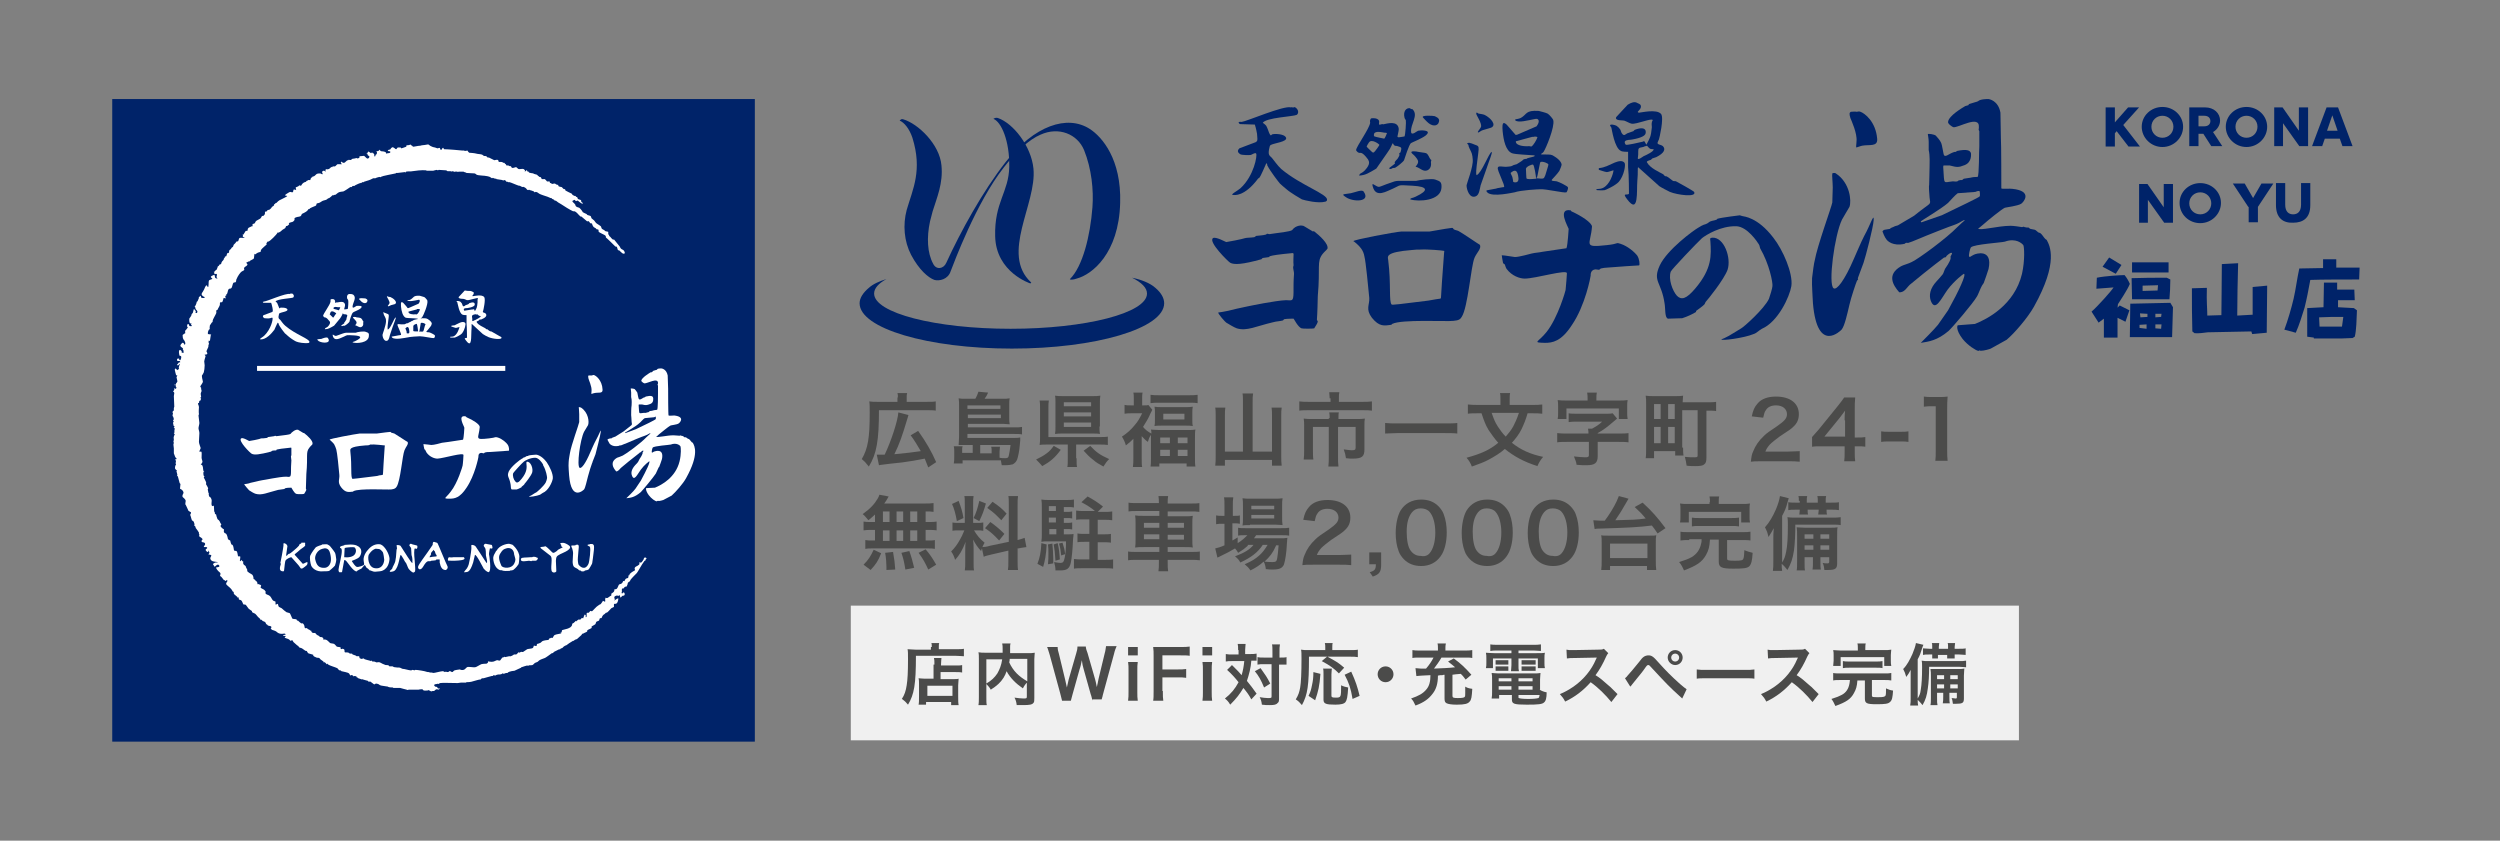 <?xml version="1.0" encoding="utf-8"?>
<!-- Generator: Adobe Illustrator 28.2.0, SVG Export Plug-In . SVG Version: 6.00 Build 0)  -->
<svg version="1.1" id="レイヤー_1" xmlns="http://www.w3.org/2000/svg" xmlns:xlink="http://www.w3.org/1999/xlink" x="0px"
	 y="0px" viewBox="0 0 568 191" style="enable-background:new 0 0 568 191;" xml:space="preserve">
<rect x="0" y="0" width="568" height="191" fill="#808080" stroke="none"/>
<style type="text/css">
	.st0{fill:#4B4B4A;}
	.st1{fill:#F0F0F0;}
	.st2{fill:#002369;}
	.st3{fill:#FFFFFF;}
	.st4{fill:none;stroke:#FFFFFF;stroke-width:1.129;stroke-miterlimit:10;}
</style>
<g>
	<g>
		<g>
			<path class="st0" d="M204,90.3c0-0.5,0-0.7-0.1-1h2.2c-0.1,0.3-0.1,0.6-0.1,1.1v0.9h4.5c1,0,1.6,0,2.1-0.1v2.1
				c-0.5-0.1-1.1-0.1-2.1-0.1h-10.8c0,6.8-0.5,9.9-2.3,12.8c-0.9-1.1-0.9-1.1-1.6-1.7c1.4-2.4,1.8-4.8,1.8-10.5c0-1.4,0-2-0.1-2.6
				c0.6,0.1,1.1,0.1,1.9,0.1h4.5V90.3z M199.2,103.3c0.2,0,0.3,0,0.5,0c0.2,0,0.9,0,1.3,0c1.4-2.9,3-7.7,3.1-9.6l2.3,0.6
				c-0.1,0.5-0.2,0.6-0.3,1c-1.1,3.7-1.8,5.7-2.9,7.9c3.1-0.3,3.9-0.4,6-0.7c-0.7-1.2-1.4-2.4-2.3-3.6l1.7-1
				c1.8,2.5,3.1,4.8,4.1,7.1l-1.8,1.2c-0.4-1-0.5-1.3-0.8-2c-2.5,0.5-2.7,0.5-4.7,0.8c-0.4,0.1-2.1,0.2-5.1,0.6
				c-0.3,0-0.4,0.1-0.6,0.1L199.2,103.3z"/>
			<path class="st0" d="M220.9,101.1h-1.6c-0.7,0-1,0-1.5,0c0-0.5,0.1-1,0.1-1.9v-7.1c0-0.6,0-1.1-0.1-1.6c0.5,0.1,0.8,0.1,1.6,0.1
				h2.2c0.3-0.5,0.5-1,0.7-1.6l2.2,0.2c-0.2,0.5-0.5,1-0.8,1.4h4.1c0.7,0,1.1,0,1.6-0.1c-0.1,0.4-0.1,0.8-0.1,1.4v3
				c0,0.6,0,1,0.1,1.5c-0.5,0-1-0.1-1.5-0.1h-8v0.8h10.6c0.8,0,1.2,0,1.7-0.1v1.7c-0.5-0.1-1.1-0.1-1.8-0.1h-10.6v0.9h10.6
				c0.6,0,1,0,1.4-0.1c0,0.2,0,0.2,0,0.4c0,0,0,0.1,0,0.2c0,0.2,0,0.2-0.1,1.1c-0.1,1.4-0.4,2.7-0.6,3.3c-0.2,0.5-0.6,0.9-1,1.1
				c-0.4,0.1-0.9,0.2-1.7,0.2c-0.2,0-0.4,0-0.8,0c-0.1-0.4-0.1-0.6-0.2-1.1c-0.4,0-0.4,0-1,0c-0.2,0-0.4,0-0.8,0h-6.9v0.7h-2
				c0.1-0.5,0.1-0.9,0.1-1.5v-1.3c0-0.4,0-0.7-0.1-1.1h2c-0.1,0.3-0.1,0.5-0.1,0.9v0.6h2.4V101.1z M227.3,92.9v-0.8h-7.5v0.8H227.3z
				 M219.9,95h7.5v-0.8h-7.5V95z M225.3,103v-0.6c0-0.3,0-0.6-0.1-0.9h2c0,0.2-0.1,0.7-0.1,1.1v0.9c0,0.2,0,0.2,0,0.5
				c0.4,0.1,0.9,0.1,1.3,0.1c0.5,0,0.7-0.1,0.8-0.6c0.1-0.5,0.3-1.4,0.4-2.4h-6.9v1.9H225.3z"/>
			<path class="st0" d="M241,102.2c-1.3,1.8-2.4,2.7-4.2,3.7c-0.6-0.7-0.8-0.9-1.4-1.5c1-0.5,1.6-0.8,2.4-1.4c0.7-0.5,1.1-1,1.6-1.7
				L241,102.2z M244.6,104.1c0,1,0,1.5,0.1,2h-2.2c0.1-0.5,0.1-1.1,0.1-2V101h-4.5c-0.8,0-1.4,0-1.9,0.1c0.1-0.5,0.1-1,0.1-1.9v-6.4
				c0-0.9,0-1.3-0.1-1.8h2.1c-0.1,0.5-0.1,0.9-0.1,1.8v6.5h11.5c1,0,1.5,0,2-0.1v1.9c-0.6-0.1-1.1-0.1-2-0.1h-5.2V104.1z
				 M249.8,96.9c0,0.7,0,1.2,0.1,1.7c-0.5-0.1-1.1-0.1-1.8-0.1h-6.6c-0.7,0-1.2,0-1.8,0.1c0.1-0.5,0.1-1,0.1-1.7v-5.4
				c0-0.6,0-1.2-0.1-1.6c0.6,0.1,1.1,0.1,1.9,0.1h6.6c0.7,0,1.2,0,1.8-0.1c-0.1,0.5-0.1,0.9-0.1,1.7V96.9z M241.7,92.3h6.2v-0.9
				h-6.2V92.3z M241.7,94.6h6.2v-0.9h-6.2V94.6z M241.7,97h6.2V96h-6.2V97z M247.7,101.3c1.4,1.5,2.3,2.1,4.3,3
				c-0.6,0.6-0.8,0.9-1.3,1.7c-1.1-0.6-1.6-0.9-2.3-1.5c-0.9-0.7-1.4-1.2-2.2-2.1L247.7,101.3z"/>
			<path class="st0" d="M257.6,99.6c-0.6,0.6-0.9,0.9-1.8,1.6c-0.2-0.7-0.5-1.4-0.9-2c1.2-0.8,2-1.5,2.9-2.6
				c0.7-0.8,1.1-1.5,1.7-2.7H257c-0.5,0-1,0-1.5,0.1v-2c0.4,0.1,0.8,0.1,1.4,0.1h0.7v-1.5c0-0.5,0-1-0.1-1.4h2.1
				c-0.1,0.4-0.1,0.9-0.1,1.4v1.5h0.5c0.5,0,0.7,0,0.9-0.1l0.9,1.1c-0.1,0.3-0.3,0.6-0.4,0.8c-0.4,1-1,2-1.7,3.1
				c0.5,0.6,1.1,1.1,1.9,1.5c0-0.4,0-0.5-0.1-0.9c0.5,0,1,0.1,1.8,0.1h6.4c0.9,0,1.4,0,1.9-0.1c-0.1,0.5-0.1,1-0.1,1.9v4.6
				c0,0.8,0,1.4,0.1,1.9h-2v-0.7h-6.2v0.7h-2c0.1-0.5,0.1-1.1,0.1-1.9v-4.5c0-0.3,0-0.5,0-0.8c-0.4,0.6-0.5,0.9-0.7,1.6
				c-0.7-0.5-0.9-0.8-1.4-1.3v5.1c0,0.9,0,1.5,0.1,1.9h-2.1c0.1-0.6,0.1-1.3,0.1-2V99.6z M261.4,89.7c0.6,0.1,1.2,0.1,2,0.1h6.7
				c0.9,0,1.4,0,2-0.1v1.9c-0.5-0.1-1-0.1-1.8-0.1h-7.1c-0.7,0-1.2,0-1.8,0.1V89.7z M262.4,93.8c0-0.6,0-1-0.1-1.4
				c0.5,0.1,1,0.1,1.8,0.1h5.2c0.7,0,1.2,0,1.7-0.1c-0.1,0.5-0.1,0.8-0.1,1.4v1.6c0,0.7,0,1,0.1,1.4c-0.5-0.1-0.9-0.1-1.8-0.1h-5.1
				c-0.7,0-1.3,0-1.8,0.1c0.1-0.4,0.1-0.8,0.1-1.4V93.8z M263.6,100.7h2.2v-1.3h-2.2V100.7z M263.6,103.6h2.2v-1.4h-2.2V103.6z
				 M264.3,95.3h4.8V94h-4.8V95.3z M267.6,100.7h2.2v-1.3h-2.2V100.7z M267.6,103.6h2.2v-1.4h-2.2V103.6z"/>
			<path class="st0" d="M282.4,91.2c0-0.7,0-1.3-0.1-1.8h2.4c-0.1,0.6-0.1,1.1-0.1,1.8v11.4h4.4v-8.2c0-0.7,0-1.2-0.1-1.8h2.3
				c-0.1,0.6-0.1,1.2-0.1,1.8v9.2c0,0.8,0,1.5,0.1,2.2H289v-1.3h-10.7v1.3h-2.2c0.1-0.7,0.1-1.3,0.1-2.2v-9.2c0-0.6,0-1.3-0.1-1.8
				h2.3c-0.1,0.5-0.1,1-0.1,1.8v8.2h4.1V91.2z"/>
			<path class="st0" d="M302.1,90.5c0-0.5-0.1-1.1-0.1-1.4h2.3c-0.1,0.4-0.1,0.8-0.1,1.3v0.9h5.2c1,0,1.6,0,2.3-0.1v2.1
				c-0.6-0.1-1.1-0.1-2.2-0.1h-12.1c-0.9,0-1.6,0-2.2,0.1v-2.1c0.7,0.1,1.4,0.1,2.3,0.1h4.8V90.5z M302.1,95c0-0.5,0-0.9-0.1-1.3
				h2.2c-0.1,0.2-0.1,0.7-0.1,1.3v0.2h4.2c0.8,0,1.2,0,1.8-0.1c-0.1,0.5-0.1,0.9-0.1,1.6v5.4c0,1.6-0.5,2.1-2.7,2.1
				c-0.4,0-0.8,0-1.5-0.1c-0.1-0.8-0.2-1.1-0.5-2c0.8,0.1,1.4,0.2,1.8,0.2c0.7,0,0.9-0.1,0.9-0.6V97h-4v6.8c0,0.9,0,1.5,0.1,2.2
				h-2.3c0.1-0.7,0.1-1.4,0.1-2.2V97h-3.6v5.2c0,1,0,1.6,0.1,2.2h-2.2c0.1-0.7,0.1-1.3,0.1-2.1v-5.6c0-0.6,0-1-0.1-1.6
				c0.6,0.1,1.1,0.1,1.9,0.1h3.8V95z"/>
			<path class="st0" d="M331.1,98.5c-0.8-0.1-1.7-0.1-2.8-0.1h-10.8c-1,0-2,0.1-2.8,0.1v-2.4c0.8,0.1,1.6,0.1,2.8,0.1h10.8
				c1.2,0,2.1,0,2.8-0.1V98.5z"/>
			<path class="st0" d="M347.1,93.8c-0.5,1.7-0.8,2.4-1.4,3.7c-0.6,1.2-1.3,2.1-2.2,3.1c2,1.6,4.2,2.6,7.1,3.2
				c-0.6,0.7-0.9,1.2-1.3,2.1c-3.1-1-5.3-2.2-7.4-3.9c-1,0.9-2.3,1.7-3.6,2.4c-1.1,0.6-2.2,1-3.9,1.6c-0.3-0.8-0.6-1.3-1.2-2
				c3.3-0.9,5.3-1.8,7.2-3.4c-0.9-1-1.5-1.9-2.2-2.9c-0.7-1.2-1-2-1.6-3.8h-0.9c-0.9,0-1.6,0-2.2,0.1v-2.1C334.4,92,335,92,336,92
				h4.9v-1.3c0-0.5,0-1-0.1-1.4h2.3c-0.1,0.4-0.1,0.9-0.1,1.4V92h5.1c1,0,1.6,0,2.3-0.1V94c-0.7-0.1-1.3-0.1-2.2-0.1H347.1z
				 M338.9,93.8c0.5,1.4,0.7,2,1.4,3.1c0.6,0.9,1.1,1.6,1.8,2.3c0.6-0.7,1.2-1.4,1.7-2.3c0.5-1,0.8-1.6,1.3-3.1H338.9z"/>
			<path class="st0" d="M360.9,98.6c0-0.4,0-0.8-0.1-1.2h0.9c0.9-0.5,1.6-0.9,2.3-1.6h-5.7c-0.8,0-1.3,0-1.9,0.1v-2
				c0.5,0.1,1.1,0.1,1.9,0.1h6.7c0.7,0,1,0,1.4-0.1l1,1.2c-0.5,0.4-0.5,0.4-0.7,0.6c-1.4,1.2-2.4,2-3.7,2.7v0.1h4.8
				c0.9,0,1.6,0,2.2-0.1v2.1c-0.6-0.1-1.4-0.1-2.2-0.1h-4.8v3.2c0,1.6-0.6,2.1-2.6,2.1c-0.6,0-1.3,0-2.2-0.1
				c-0.1-0.7-0.2-0.9-0.6-1.9c0.9,0.1,1.9,0.2,2.6,0.2c0.6,0,0.8-0.1,0.8-0.5v-3h-5c-0.8,0-1.6,0-2.2,0.1v-2.1
				c0.7,0.1,1.4,0.1,2.2,0.1h5V98.6z M360.7,90.6c0-0.5,0-0.9-0.1-1.4h2.2c-0.1,0.4-0.1,0.8-0.1,1.4V91h5c0.9,0,1.4,0,2.1-0.1
				c-0.1,0.5-0.1,0.8-0.1,1.4v1.5c0,0.5,0,0.9,0.1,1.4h-2v-2.4h-11.9v2.4h-2c0.1-0.4,0.1-0.8,0.1-1.4v-1.5c0-0.6,0-1-0.1-1.4
				c0.7,0.1,1.2,0.1,2.1,0.1h4.7V90.6z"/>
			<path class="st0" d="M382.4,101.7c0,0.6,0,1.3,0.1,1.8h-1.9v-1h-4.8v1.6h-1.9c0.1-0.6,0.1-1.5,0.1-2.5v-9.8c0-0.8,0-1.3-0.1-1.9
				c0.6,0.1,1.1,0.1,1.9,0.1h4.7c0.9,0,1.4,0,1.9-0.1c0,0.4-0.1,0.8-0.1,1.5h5.3c1,0,1.7,0,2.3-0.1v2.1c-0.5-0.1-1-0.1-2.2-0.1v10.6
				c0,0.9-0.1,1.3-0.5,1.6c-0.3,0.3-0.9,0.4-2,0.4c-0.5,0-1.4,0-2-0.1c-0.1-0.8-0.2-1.2-0.4-2c0.9,0.1,1.6,0.1,2.2,0.1
				c0.6,0,0.7-0.1,0.7-0.4V93.2h-3.5V101.7z M375.8,95.2h1.5v-3.4h-1.5V95.2z M375.8,100.7h1.5v-3.7h-1.5V100.7z M379,95.2h1.5v-3.4
				H379V95.2z M379,100.7h1.5v-3.7H379V100.7z"/>
			<path class="st0" d="M400.2,104.8c-1.4,0-1.7,0-2.4,0.1c0.1-1,0.2-1.7,0.5-2.3c0.5-1.3,1.3-2.5,2.5-3.6c0.6-0.6,1.2-1,3-2.2
				c1.7-1.2,2.2-1.8,2.2-2.7c0-1.2-1-2-2.5-2c-1.1,0-1.9,0.4-2.3,1.1c-0.3,0.4-0.4,0.8-0.6,1.7l-2.6-0.3c0.3-1.4,0.6-2.1,1.3-2.9
				c0.9-1.1,2.4-1.6,4.2-1.6c3.2,0,5.2,1.5,5.2,4c0,1.2-0.4,2.1-1.3,2.9c-0.5,0.5-0.7,0.6-3.1,2.2c-0.8,0.6-1.7,1.3-2.2,1.8
				c-0.5,0.6-0.8,1-1,1.6h5.1c1.2,0,2.1-0.1,2.7-0.1v2.4c-0.9-0.1-1.6-0.1-2.8-0.1H400.2z"/>
			<path class="st0" d="M423.9,101.5c-0.7-0.1-1.1-0.1-1.8-0.1h-0.7v1.3c0,0.9,0,1.4,0.1,2.1H419c0.1-0.6,0.1-1.2,0.1-2.1v-1.3H414
				c-1.1,0-1.7,0-2.3,0.1v-2.2c0.6-0.7,0.8-0.9,1.5-1.7l4.3-5.3c0.8-1,1.1-1.4,1.5-2h2.5c-0.1,1.1-0.1,1.7-0.1,3.1v6h0.6
				c0.7,0,1.2,0,1.8-0.1V101.5z M419.1,95.5c0-0.9,0-1.4,0.1-2.2c-0.4,0.5-0.6,0.8-1.2,1.6l-3.5,4.3h4.7V95.5z"/>
			<path class="st0" d="M427.4,98c0.5,0.1,1,0.1,1.7,0.1h2.8c0.7,0,1.2,0,1.7-0.1v2.4c-0.6-0.1-1-0.1-1.7-0.1h-2.8
				c-0.7,0-1.1,0-1.7,0.1V98z"/>
			<path class="st0" d="M439.7,104.8c0.1-0.7,0.1-1.4,0.1-2.4V92.3H439c-0.7,0-1.2,0-1.9,0.1v-2.3c0.6,0.1,1,0.1,1.8,0.1h1.7
				c0.9,0,1.2,0,1.9-0.1c-0.1,1.1-0.1,1.9-0.1,3v9.2c0,1,0,1.6,0.1,2.4H439.7z"/>
		</g>
	</g>
	<g>
		<g>
			<path class="st0" d="M198.8,116.9c-0.5,0.5-0.8,0.7-1.5,1.3c-0.6-0.7-0.8-1-1.3-1.4c1.7-1.2,2.7-2.3,3.4-3.5
				c0.2-0.3,0.3-0.6,0.4-0.9l2.1,0.4c-0.1,0.2-0.1,0.2-0.4,0.7c-0.2,0.3-0.3,0.5-0.6,0.9h8.9c1.1,0,1.7,0,2.3-0.1v2
				c-0.6-0.1-0.9-0.1-1.8-0.1v2.4h0.7c0.9,0,1.3,0,1.8-0.1v2c-0.5-0.1-0.9-0.1-1.8-0.1h-0.7v2.4h0.4c0.9,0,1.3,0,1.7-0.1v2
				c-0.5-0.1-0.9-0.1-1.7-0.1h-12.5c-0.7,0-1.1,0-1.6,0.1v-2c0.5,0.1,1,0.1,1.8,0.1h0.4v-2.4H198c-0.8,0-1.2,0-1.8,0.1v-2
				c0.5,0.1,0.9,0.1,1.8,0.1h0.8V116.9z M196.2,128.3c1.1-1.1,1.6-1.9,2.3-3.4l1.7,0.8c-0.7,1.8-1.2,2.5-2.4,3.8L196.2,128.3z
				 M200.6,118.6h1.5v-2.4h-1.5V118.6z M200.6,122.9h1.5v-2.4h-1.5V122.9z M201.4,129.5c0-0.3,0-0.5,0-0.7c0-0.7-0.1-2.3-0.3-3.2
				l1.8-0.2c0.3,1.7,0.4,2.5,0.5,4L201.4,129.5z M205.2,118.6v-2.4h-1.5v2.4H205.2z M205.2,122.9v-2.4h-1.5v2.4H205.2z M205.7,129.4
				c-0.3-1.8-0.4-2.3-0.9-3.8l1.8-0.4c0.5,1.4,0.7,2.2,1.1,3.8L205.7,129.4z M208.4,118.6v-2.4h-1.6v2.4H208.4z M208.4,122.9v-2.4
				h-1.6v2.4H208.4z M210.9,129.4c-0.7-1.5-1.1-2.3-2.2-3.8l1.6-0.8c1.1,1.3,1.6,2.1,2.4,3.5L210.9,129.4z"/>
			<path class="st0" d="M223.1,124.6c-0.1,0.2-0.1,0.3-0.2,0.6c-0.8-0.9-1.3-1.6-1.8-2.6c0.1,1.2,0.1,1.5,0.1,2.1v3
				c0,0.9,0,1.4,0.1,1.9h-2.1c0.1-0.6,0.1-1.1,0.1-1.9v-2.4c0-0.7,0-1.6,0.1-2.2c-0.8,2-1.4,3-2.4,4.1c-0.2-0.7-0.5-1.4-0.9-1.9
				c0.8-0.8,1.4-1.6,2-2.7c0.4-0.7,0.5-0.9,1-2.1H218c-0.8,0-1.2,0-1.6,0.1v-1.9c0.4,0.1,0.8,0.1,1.6,0.1h1.2v-4.3
				c0-0.8,0-1.4-0.1-1.8h2.1c-0.1,0.5-0.1,0.9-0.1,1.8v4.3h0.9c0.7,0,1,0,1.4-0.1v1.9c-0.4-0.1-0.8-0.1-1.4-0.1h-0.7
				c0.7,1.2,1.4,2,2.4,2.8c-0.3,0.5-0.3,0.6-0.5,1c0.4,0,1.1-0.1,1.7-0.3l4.3-0.9v-8.3c0-1.1,0-1.6-0.1-2.1h2.2
				c-0.1,0.6-0.1,1.1-0.1,2.1v7.9c0.7-0.2,1.1-0.3,1.6-0.5l0.4,2.1c-0.5,0.1-1,0.1-1.8,0.3l-0.2,0v2.7c0,1,0,1.6,0.1,2.2H229
				c0.1-0.6,0.1-1.1,0.1-2.2v-2.2l-3.9,0.9c-0.8,0.2-1.3,0.3-1.7,0.5L223.1,124.6z M217.8,113.8c0.6,1.6,0.9,2.6,1.1,3.9l-1.5,0.7
				c-0.3-1.7-0.6-2.8-1.1-3.9L217.8,113.8z M224,114.4c-0.5,1.7-0.7,2.3-1.5,4l-1.3-0.7c0.6-1.2,0.9-2.2,1.3-3.9L224,114.4z
				 M225,118.6c1.4,1,2.2,1.7,3.2,2.7l-1.2,1.5c-1.3-1.4-1.9-1.9-3.2-2.8L225,118.6z M225.5,114c1.6,1.1,2.2,1.6,3.2,2.7l-1.2,1.5
				c-1.4-1.4-1.4-1.5-3.2-2.8L225.5,114z"/>
			<path class="st0" d="M237.8,123.7c-0.1,2.3-0.4,3.8-0.8,5.1l-1.3-0.7c0.5-1.3,0.8-2.5,0.9-4.7L237.8,123.7z M241.6,121.4h0.9
				c0.7,0,1.1,0,1.4-0.1c0,0.3,0,0.5-0.1,1.2c-0.1,2.5-0.3,4.3-0.5,5.3c-0.3,1.4-0.9,1.8-2.4,1.8c-0.3,0-0.5,0-1.1,0
				c0-0.7-0.1-1.1-0.3-1.9c0.6,0.1,1.1,0.2,1.4,0.2c0.6,0,0.8-0.2,1-1.2c0.2-0.9,0.3-2.1,0.3-3.7h-4.3c-0.5,0-0.8,0-1.3,0.1
				c0.1-0.6,0.1-1.2,0.1-1.8v-6c0-0.8,0-1.2-0.1-1.8c0.7,0.1,1.1,0.1,1.8,0.1h3.7c0.9,0,1.4,0,1.9-0.1v1.8c-0.4-0.1-0.8-0.1-1.4-0.1
				h-0.9v1.1h0.7c0.5,0,0.8,0,1.2-0.1v1.6c-0.4-0.1-0.7-0.1-1.2-0.1h-0.7v1.1h0.7c0.6,0,0.9,0,1.2-0.1v1.6c-0.4-0.1-0.7-0.1-1.2-0.1
				h-0.7V121.4z M239.1,123.5c0.1,1.2,0.2,2.3,0.2,3.4c0,0.2,0,0.6,0,1.1l-1.2,0.2c0.1-1,0.1-1.5,0.1-2.5c0-0.8,0-1.2-0.1-2
				L239.1,123.5z M239.9,115h-1.6v1.1h1.6V115z M239.9,117.6h-1.6v1.1h1.6V117.6z M238.4,120.2v1.2h1.6v-1.2H238.4z M240.3,123.4
				c0.3,1.2,0.4,2.2,0.5,3.7l-1,0.3c-0.1-1.7-0.2-2.6-0.4-3.7L240.3,123.4z M241.4,123.3c0.3,0.9,0.5,1.6,0.6,2.6l-0.9,0.3
				c-0.1-1-0.2-1.8-0.5-2.7L241.4,123.3z M249,116.3c-0.9-0.8-1.8-1.4-3.3-2.2l1.4-1.3c1.3,0.7,2.4,1.4,3.5,2.3l-1.2,1.2h1.5
				c0.8,0,1.3,0,1.8-0.1v2c-0.6-0.1-1.1-0.1-1.8-0.1h-1.5v3.3h1.2c0.7,0,1.3,0,1.8-0.1v2c-0.5-0.1-1.1-0.1-1.8-0.1h-1.2v4h1.5
				c0.7,0,1.5,0,2-0.1v2.1c-0.6-0.1-1.3-0.1-2-0.1h-4.9c-0.8,0-1.5,0-2,0.1V127c0.6,0.1,1.3,0.1,2,0.1h1.5v-4h-0.9
				c-0.7,0-1.3,0-1.8,0.1v-2c0.5,0.1,1.1,0.1,1.8,0.1h0.9v-3.3h-1.2c-0.7,0-1.3,0-1.8,0.1v-2.1c0.6,0.1,1.2,0.1,1.8,0.1H249z"/>
			<path class="st0" d="M263.3,114.3c0-0.6,0-1-0.1-1.6h2.2c-0.1,0.5-0.1,1-0.1,1.6v0.1h5.1c1,0,1.6,0,2.1-0.1v2
				c-0.6-0.1-1.2-0.1-2.1-0.1h-5.1v1.1h3.7c1.1,0,1.5,0,2-0.1c-0.1,0.6-0.1,0.9-0.1,1.9v3.4c0,1,0,1.3,0.1,1.9c-0.5-0.1-1-0.1-2-0.1
				h-3.7v1.1h5.2c1,0,1.6,0,2.1-0.1v2c-0.6-0.1-1.2-0.1-2.1-0.1h-5.2v0.5c0,0.9,0,1.5,0.1,2.1h-2.2c0.1-0.7,0.1-1.1,0.1-2.1v-0.5
				h-4.9c-0.9,0-1.6,0-2.1,0.1v-2c0.5,0.1,1.1,0.1,2.1,0.1h5v-1.1h-3.4c-1.1,0-1.5,0-2.1,0.1c0.1-0.6,0.1-1,0.1-1.9V119
				c0-0.9,0-1.3-0.1-1.9c0.5,0.1,0.9,0.1,2,0.1h3.5v-1.1h-4.9c-0.8,0-1.5,0-2.1,0.1v-2c0.5,0.1,1.2,0.1,2.1,0.1h4.9V114.3z
				 M259.9,118.8v1.1h3.5v-1.1H259.9z M259.9,121.4v1.1h3.5v-1.1H259.9z M269,119.9v-1.1h-3.7v1.1H269z M269,122.6v-1.1h-3.7v1.1
				H269z"/>
			<path class="st0" d="M283.5,124c-0.8,0.7-1.2,1-2.2,1.6c-0.2-0.4-0.3-0.5-0.7-1c-1,0.6-1.9,1.1-3.6,1.9c0,0-0.1,0.1-0.2,0.1
				c0,0-0.1,0-0.2,0.1l-0.5-2.1c0.5-0.1,1.2-0.3,2.1-0.7V119h-0.5c-0.5,0-0.9,0-1.4,0.1v-2c0.4,0.1,0.8,0.1,1.4,0.1h0.5V115
				c0-0.9,0-1.5-0.1-2h2.1c-0.1,0.6-0.1,1.1-0.1,2v2.2h0.3c0.6,0,1,0,1.3-0.1v1.9c-0.4-0.1-0.8-0.1-1.3-0.1H280v3.9
				c0.5-0.3,0.6-0.3,1.2-0.7v1.3c1-0.6,1.6-1.2,2.2-1.8H283c-0.8,0-1.3,0-1.7,0.1v-1.8c0.4,0.1,0.9,0.1,1.7,0.1h8
				c0.9,0,1.4,0,1.9-0.1v1.8c-0.5-0.1-1.1-0.1-1.9-0.1h-5.6c-0.2,0.3-0.3,0.4-0.5,0.7h5.8c0.9,0,1.2,0,1.8-0.1
				c0,0.3-0.1,0.5-0.1,1.1c-0.1,2.3-0.4,4.1-0.7,5c-0.4,0.8-1,1.1-2.6,1.1c-0.5,0-0.8,0-1.5-0.1c-0.1-0.7-0.2-1.2-0.5-1.7
				c-1,0.9-1.8,1.4-3,2c-0.4-0.6-0.7-0.9-1.3-1.4c1.6-0.7,2.4-1.2,3.3-2c0.7-0.6,1.3-1.4,1.9-2.4h-1.1c-1.1,1.7-2.7,2.9-5.1,4
				c-0.3-0.6-0.6-0.9-1.2-1.4c2.1-0.8,3.3-1.5,4.2-2.6H283.5z M284,119.3c-0.7,0-1.3,0-1.7,0.1c0.1-0.5,0.1-1,0.1-1.8v-2.7
				c0-0.8,0-1.1-0.1-1.7c0.6,0.1,1,0.1,1.8,0.1h5.3c0.9,0,1.4,0,2-0.1c-0.1,0.5-0.1,0.9-0.1,1.8v2.5c0,0.8,0,1.3,0.1,1.8
				c-0.4,0-0.9-0.1-1.7-0.1H284z M284.3,115.7h5.2v-0.8h-5.2V115.7z M284.3,117.8h5.2V117h-5.2V117.8z M289.9,124
				c-0.7,1.6-1.4,2.5-2.6,3.6c0.7,0.1,1.4,0.1,1.9,0.1c0.7,0,0.9-0.2,1-1c0.1-0.6,0.2-1.4,0.3-2.8H289.9z"/>
			<path class="st0" d="M298.3,128.3c-1.4,0-1.7,0-2.4,0.1c0.1-1,0.2-1.7,0.5-2.3c0.5-1.3,1.3-2.5,2.5-3.6c0.6-0.6,1.2-1,3-2.2
				c1.7-1.2,2.2-1.8,2.2-2.7c0-1.2-1-2-2.5-2c-1.1,0-1.9,0.4-2.3,1.1c-0.3,0.4-0.4,0.8-0.6,1.7l-2.6-0.3c0.3-1.4,0.6-2.1,1.3-2.9
				c0.9-1.1,2.4-1.6,4.2-1.6c3.2,0,5.2,1.5,5.2,4c0,1.2-0.4,2.1-1.3,2.9c-0.5,0.5-0.7,0.6-3.1,2.2c-0.8,0.6-1.7,1.3-2.2,1.8
				c-0.5,0.6-0.8,1-1,1.6h5.1c1.2,0,2.1-0.1,2.7-0.1v2.4c-0.9-0.1-1.6-0.1-2.8-0.1H298.3z"/>
			<path class="st0" d="M313.8,128.3c0,1.6-0.4,2.2-1.9,2.7l-0.7-1c1.1-0.3,1.4-0.6,1.4-1.8h-1.5v-2.7h2.7V128.3z"/>
			<path class="st0" d="M319,127.1c-0.5-0.5-1-1.2-1.2-1.8c-0.5-1.3-0.7-2.7-0.7-4.2c0-1.9,0.4-3.9,1.1-5.1c1-1.6,2.6-2.5,4.7-2.5
				c1.6,0,2.9,0.5,3.9,1.5c0.5,0.5,1,1.2,1.2,1.8c0.5,1.3,0.7,2.7,0.7,4.2c0,2.2-0.5,4.2-1.4,5.4c-1,1.4-2.5,2.2-4.4,2.2
				C321.3,128.6,320,128.1,319,127.1z M324.8,125.7c0.8-0.9,1.3-2.6,1.3-4.7c0-2.1-0.5-3.8-1.3-4.7c-0.4-0.5-1.2-0.8-2-0.8
				c-0.9,0-1.5,0.3-2,0.9c-0.8,1-1.2,2.4-1.2,4.4c0,1.9,0.3,3.5,0.9,4.3c0.6,0.8,1.3,1.2,2.3,1.2
				C323.7,126.5,324.4,126.2,324.8,125.7z"/>
			<path class="st0" d="M334,127.1c-0.5-0.5-1-1.2-1.2-1.8c-0.5-1.3-0.7-2.7-0.7-4.2c0-1.9,0.4-3.9,1.1-5.1c1-1.6,2.6-2.5,4.7-2.5
				c1.6,0,2.9,0.5,3.9,1.5c0.5,0.5,1,1.2,1.2,1.8c0.5,1.3,0.7,2.7,0.7,4.2c0,2.2-0.5,4.2-1.4,5.4c-1,1.4-2.5,2.2-4.4,2.2
				C336.3,128.6,335,128.1,334,127.1z M339.8,125.7c0.8-0.9,1.3-2.6,1.3-4.7c0-2.1-0.5-3.8-1.3-4.7c-0.4-0.5-1.2-0.8-2-0.8
				c-0.9,0-1.5,0.3-2,0.9c-0.8,1-1.2,2.4-1.2,4.4c0,1.9,0.3,3.5,0.9,4.3c0.6,0.8,1.3,1.2,2.3,1.2
				C338.7,126.5,339.4,126.2,339.8,125.7z"/>
			<path class="st0" d="M349,127.1c-0.5-0.5-1-1.2-1.2-1.8c-0.5-1.3-0.7-2.7-0.7-4.2c0-1.9,0.4-3.9,1.1-5.1c1-1.6,2.6-2.5,4.7-2.5
				c1.6,0,2.9,0.5,3.9,1.5c0.5,0.5,1,1.2,1.2,1.8c0.5,1.3,0.7,2.7,0.7,4.2c0,2.2-0.5,4.2-1.4,5.4c-1,1.4-2.5,2.2-4.4,2.2
				C351.3,128.6,350,128.1,349,127.1z M354.8,125.7c0.8-0.9,1.3-2.6,1.3-4.7c0-2.1-0.5-3.8-1.3-4.7c-0.4-0.5-1.2-0.8-2-0.8
				c-0.9,0-1.5,0.3-2,0.9c-0.8,1-1.2,2.4-1.2,4.4c0,1.9,0.3,3.5,0.9,4.3c0.6,0.8,1.3,1.2,2.3,1.2
				C353.7,126.5,354.4,126.2,354.8,125.7z"/>
			<path class="st0" d="M362,118.2c0.4,0,1.1,0.1,1.8,0.1c0,0,0.1,0,0.8,0c1-1.3,2.1-3.1,2.7-4.4c0.3-0.6,0.3-0.8,0.5-1.2l2.2,0.6
				c-0.1,0.2-0.1,0.2-0.4,0.7c-0.9,1.6-1.7,2.9-2.6,4.2c4-0.1,4.7-0.1,6.9-0.4c-0.9-1.1-1.4-1.6-2.5-2.6l1.8-1
				c2.2,2,3.3,3.3,5.2,5.8l-1.8,1.2c-0.6-0.9-0.8-1.2-1.3-1.8c-3.1,0.4-5.5,0.5-11.9,0.7c-0.4,0-0.7,0-1.1,0.1L362,118.2z
				 M363.8,129.5c0.1-0.7,0.1-1.3,0.1-2.1v-4.1c0-0.7,0-1.2-0.1-1.7c0.4,0.1,0.4,0.1,1.9,0.1h8.7c1.5,0,1.5,0,1.9-0.1
				c-0.1,0.5-0.1,0.9-0.1,1.7v4.1c0,0.9,0,1.4,0.1,2.1h-2.1v-0.9h-8.4v0.9H363.8z M365.8,126.8h8.5v-3.3h-8.5V126.8z"/>
			<path class="st0" d="M383.8,122.7c-0.9,0-1.4,0-2,0.1v-2c0.5,0.1,1,0.1,2,0.1h12c0.9,0,1.4,0,1.9-0.1v2c-0.5-0.1-1.1-0.1-1.9-0.1
				h-3.4v4.2c0,0.4,0.2,0.5,1.8,0.5c1.4,0,1.8-0.1,1.9-0.5c0.1-0.2,0.2-0.9,0.2-1.6c0-0.1,0-0.2,0-0.3c0.8,0.3,1.1,0.4,1.9,0.6
				c-0.1,1.8-0.3,2.6-0.8,3.1c-0.5,0.4-1.3,0.5-3.6,0.5c-2.7,0-3.3-0.3-3.3-1.6v-5h-2c-0.1,1.7-0.3,2.4-0.9,3.5
				c-0.9,1.6-2.1,2.4-5,3.5c-0.3-0.7-0.6-1.3-1.1-1.9c1.5-0.5,2.1-0.7,2.8-1.1c1.2-0.7,1.9-1.7,2.2-3.1c0.1-0.3,0.1-0.5,0.1-1H383.8
				z M388.5,114.1c0-0.5,0-0.9-0.1-1.3h2.2c-0.1,0.3-0.1,0.8-0.1,1.3v0.4h5.1c0.9,0,1.4,0,2-0.1c-0.1,0.4-0.1,0.7-0.1,1.4v1.5
				c0,0.6,0,1,0.1,1.4h-2v-2.4h-11.9v2.4h-2c0.1-0.4,0.1-0.8,0.1-1.4v-1.5c0-0.6,0-1-0.1-1.4c0.6,0.1,1.1,0.1,2,0.1h4.7V114.1z
				 M384.4,117.6c0.5,0.1,0.9,0.1,1.7,0.1h7.2c0.8,0,1.2,0,1.8-0.1v2c-0.5-0.1-1-0.1-1.8-0.1h-7.2c-0.8,0-1.2,0-1.7,0.1V117.6z"/>
			<path class="st0" d="M407.9,119c0,2.4-0.1,4.5-0.3,6c-0.3,2-0.7,3.1-1.5,4.5c-0.4-0.5-0.8-1-1.3-1.4c0,0.7,0,0.9,0.1,1.6h-2.1
				c0.1-0.8,0.1-1.2,0.1-2.2v-5.1c0-0.7,0-1.3,0.1-2.4c-0.4,0.7-0.7,1.3-1.2,2c-0.3-1.2-0.3-1.2-0.8-2.2c1-1.1,1.8-2.5,2.5-4.1
				c0.5-1.2,0.8-2.2,0.9-3l2,0.5c-0.1,0.3-0.2,0.6-0.3,1c-0.3,1.2-0.6,1.9-1.2,3v10.6c0.5-0.8,0.7-1.4,0.9-2.4
				c0.3-1.4,0.4-3.2,0.4-6.1c0-0.7,0-1.3-0.1-1.8c0.6,0.1,1,0.1,1.9,0.1h8.2c1,0,1.4,0,2-0.1v1.8c-0.5-0.1-1.1-0.1-1.8-0.1H407.9z
				 M408.7,113.8c0-0.5,0-0.8-0.1-1.1h2c-0.1,0.3-0.1,0.6-0.1,1.1v0.4h2.5v-0.4c0-0.5,0-0.8-0.1-1.1h2c-0.1,0.3-0.1,0.6-0.1,1.1v0.4
				h1.2c0.7,0,1.5,0,1.8-0.1v1.8c-0.5-0.1-1-0.1-1.8-0.1H415v0.2c0,0.4,0,0.6,0.1,0.9h-2c0-0.3,0.1-0.5,0.1-0.9v-0.2h-2.5v0.2
				c0,0.5,0,0.6,0.1,0.9h-2c0-0.3,0.1-0.5,0.1-0.9v-0.2h-0.8c-1,0-1.3,0-1.8,0.1v-1.8c0.5,0.1,1.1,0.1,1.8,0.1h0.8V113.8z
				 M410,126.5v1.1c0,1.2,0,1.6,0.1,2h-1.9c0.1-0.5,0.1-1,0.1-2v-5.8c0-1,0-1.4-0.1-2c0.5,0,0.9,0.1,1.9,0.1h5.6
				c0.9,0,1.3,0,1.8-0.1c-0.1,0.4-0.1,1-0.1,2v6.2c0,1.2-0.4,1.5-2.1,1.5c-0.1,0-0.1,0-0.8,0c-0.1-0.7-0.1-1-0.4-1.6
				c0.4,0.1,0.8,0.1,1.1,0.1c0.3,0,0.4-0.1,0.4-0.4v-1h-2v0.8c0,1.1,0,1.6,0.1,2h-1.9c0.1-0.5,0.1-1.1,0.1-2v-0.8H410z M412,121.4
				h-2v1h2V121.4z M412,123.9h-2v1h2V123.9z M415.6,122.4v-1h-2v1H415.6z M415.6,124.9v-1h-2v1H415.6z"/>
		</g>
	</g>
	<g>
		<rect x="193.3" y="137.6" class="st1" width="265.4" height="30.6"/>
		<g>
			<g>
				<path class="st0" d="M211.7,147c0-0.4,0-0.7-0.1-0.9h1.8c-0.1,0.2-0.1,0.5-0.1,0.9v0.5h3.8c0.9,0,1.5,0,1.9-0.1v1.7
					c-0.5,0-1.1-0.1-1.9-0.1h-9c0,6.5-0.4,8.8-1.8,11.1c-0.5-0.6-0.7-0.8-1.4-1.3c0.6-0.9,0.9-1.8,1.1-3.1c0.2-1.3,0.3-2.9,0.3-5.9
					c0-1.3,0-1.8-0.1-2.3c0.5,0,1.1,0.1,1.8,0.1h3.5V147z M212.3,151c0-0.8,0-1.1-0.1-1.5h1.7c0,0.4-0.1,0.7-0.1,1.5v0.2h3.2
					c0.8,0,1.3,0,1.6-0.1v1.7c-0.4-0.1-1-0.1-1.6-0.1h-3.3v1.6h2.8c0.6,0,1,0,1.3-0.1c0,0.5-0.1,0.9-0.1,1.5v2.5c0,0.9,0,1.5,0.1,2
					h-1.7v-0.7h-5.7v0.6h-1.7c0.1-0.4,0.1-1,0.1-1.9v-2.8c0-0.6,0-0.9-0.1-1.3c0.4,0,0.7,0.1,1.4,0.1h2V151z M210.7,158.1h5.7v-2.3
					h-5.7V158.1z"/>
				<path class="st0" d="M233.4,155c-0.4,0.4-0.7,0.8-1,1.4c-1.6-1.1-2.9-2.4-3.7-3.9c-0.2,0.6-0.4,1-0.7,1.5
					c-0.7,1.1-1.5,1.8-2.9,2.7c-0.2-0.4-0.5-0.8-1-1.3v3c0,0.9,0,1.4,0.1,1.8h-1.9c0.1-0.5,0.1-1.1,0.1-1.8v-8.7
					c0-0.6,0-1.1-0.1-1.5c0.5,0.1,1,0.1,1.8,0.1h3.7c0-0.4,0-0.6,0-0.8c0-0.6,0-0.9-0.1-1.3h1.9c-0.1,0.3-0.1,0.4-0.1,0.8
					c0,0.2,0,0.2,0,0.8c0,0.3,0,0.3,0,0.6h3.9c0.8,0,1.2,0,1.7-0.1c0,0.4-0.1,0.8-0.1,1.5v8.8c0,0.6,0,0.9-0.2,1.1
					c-0.3,0.4-0.9,0.5-2.3,0.5c-0.4,0-0.9,0-1.5,0c-0.1-0.8-0.2-1.1-0.5-1.7c0.8,0.1,1.4,0.2,2,0.2c0.7,0,0.8,0,0.8-0.5V155z
					 M224.1,155.3c1.2-0.7,1.9-1.4,2.5-2.3c0.5-0.9,0.9-1.8,1.1-3.2h-3.6V155.3z M229.4,149.8c0,0.4-0.1,0.5-0.1,0.7
					c0.4,0.9,1,1.8,1.7,2.5c0.7,0.7,1.4,1.2,2.4,1.8v-5.1H229.4z"/>
				<path class="st0" d="M248.2,159.2c-0.1-0.4-0.2-1-0.4-1.5l-1.6-5.7c-0.2-0.6-0.3-1.2-0.4-2c-0.2,0.9-0.3,1.5-0.5,2l-1.6,5.7
					c-0.2,0.7-0.3,1.2-0.4,1.5h-2c-0.1-0.4-0.1-0.4-0.4-1.6l-2.4-8.8c-0.3-0.9-0.4-1.4-0.6-1.8h2.4c0,0.5,0.1,1,0.3,1.6l1.4,5.8
					c0.1,0.5,0.3,1.3,0.4,1.8c0.2-0.9,0.3-1.4,0.4-1.8l1.7-5.9c0.2-0.6,0.3-1.1,0.3-1.6h1.9c0,0.4,0.2,1,0.4,1.5l1.7,5.9
					c0.1,0.4,0.2,0.7,0.4,1.8c0.1-0.4,0.1-0.4,0.2-0.9c0-0.2,0.2-0.8,0.2-1l1.4-5.8c0.2-0.6,0.2-1.2,0.3-1.6h2.4
					c-0.2,0.5-0.4,0.9-0.6,1.8l-2.4,8.8c-0.1,0.4-0.2,0.7-0.2,0.8c-0.1,0.4-0.1,0.4-0.2,0.7H248.2z"/>
				<path class="st0" d="M258.5,147v1.9h-2.2V147H258.5z M258.5,150.4c-0.1,0.6-0.1,1.1-0.1,2v4.8c0,0.8,0,1.4,0.1,2h-2.2
					c0.1-0.7,0.1-1.2,0.1-2v-4.8c0-0.8,0-1.4-0.1-2H258.5z"/>
				<path class="st0" d="M264.2,157c0,1.1,0,1.6,0.1,2.2H262c0.1-0.5,0.1-1.2,0.1-2.2v-8c0-0.8,0-1.3-0.1-2c0.6,0,1,0,1.9,0h4.3
					c1,0,1.5,0,2.1-0.1v2.1c-0.5-0.1-1.1-0.1-2.1-0.1h-4.1v3.2h3.3c0.9,0,1.5,0,2.1-0.1v2c-0.6-0.1-1.1-0.1-2.1-0.1h-3.3V157z"/>
				<path class="st0" d="M275.4,147v1.9h-2.2V147H275.4z M275.4,150.4c-0.1,0.6-0.1,1.1-0.1,2v4.8c0,0.8,0,1.4,0.1,2h-2.2
					c0.1-0.7,0.1-1.2,0.1-2v-4.8c0-0.8,0-1.4-0.1-2H275.4z"/>
				<path class="st0" d="M281.3,147.7c0-0.7,0-1-0.1-1.4h1.8c0,0.4-0.1,0.8-0.1,1.4v0.9h1.1c0.6,0,1,0,1.5-0.1v1.6
					c-0.4,0-0.6,0-1.2,0c-0.1,1.6-0.5,3.1-1,4.6c1,1.2,1.1,1.4,2.2,2.9l-1.2,1.3c-0.6-1.1-0.9-1.5-1.8-2.6c-0.9,1.5-1.6,2.4-3,3.8
					c-0.4-0.7-0.7-1-1.2-1.4c1.4-1.1,2.3-2.2,3.1-3.7c-0.7-0.9-1.5-1.8-2.6-2.8l1.1-1.1c0.3,0.3,0.3,0.3,1.2,1.2
					c0.1,0.1,0.4,0.4,1,1.1c0.3-1,0.5-2.1,0.6-3.2h-2.8c-0.6,0-1,0-1.4,0.1v-1.7c0.5,0.1,0.9,0.1,1.5,0.1h1.4V147.7z M286.4,151.8
					c1,1.4,1.5,2.1,2.2,3.5l-1.4,0.9c-0.7-1.7-1.2-2.6-2.1-3.7L286.4,151.8z M287.2,150.9c-0.7,0-1,0-1.5,0.1v-1.7
					c0.4,0.1,0.8,0.1,1.5,0.1h1.9v-1.2c0-0.9,0-1.4-0.1-1.8h1.8c-0.1,0.5-0.1,1-0.1,1.8v1.2h0.2c0.6,0,1.1,0,1.4-0.1v1.7
					c-0.1,0-0.1,0-0.4,0c-0.2,0-0.7,0-1.1,0h-0.2v7.4c0,0.8,0,1.1-0.3,1.3c-0.3,0.4-0.8,0.5-1.8,0.5c-0.6,0-1.2,0-1.8-0.1
					c-0.1-0.8-0.2-1.1-0.5-1.7c0.5,0.1,1.5,0.2,1.8,0.2c0.8,0,0.9,0,0.9-0.4v-7.3H287.2z"/>
				<path class="st0" d="M297.4,149.2c0,6.6-0.3,8.6-1.6,11c-0.5-0.6-0.8-0.9-1.4-1.3c0.6-1,0.8-1.6,1-2.7c0.2-1.1,0.3-3.4,0.3-6.5
					c0-1.1,0-1.6-0.1-2.1c0.5,0.1,0.9,0.1,1.6,0.1h3.9V147c0-0.3,0-0.6-0.1-0.9h1.8c-0.1,0.2-0.1,0.5-0.1,0.9v0.7h4
					c0.8,0,1.4,0,1.8-0.1v1.7c-0.5-0.1-1-0.1-1.8-0.1h-5.1c2,1.1,2.4,1.3,3.8,2.5l-1.2,1.3c-1.1-1.1-2-1.8-3.9-2.8l1.2-1H297.4z
					 M297.3,158.1c0.5-1,0.6-1.5,0.8-2.5c0.2-0.9,0.3-1.6,0.3-2.9l1.6,0.4c-0.2,2.8-0.5,4-1.2,6L297.3,158.1z M302.6,151.8
					c0,0.4-0.1,0.8-0.1,1.4v4.8c0,0.4,0.1,0.5,1,0.5c1.2,0,1.2-0.1,1.2-2.8c0.6,0.3,1.1,0.4,1.6,0.5c-0.1,2.1-0.3,2.9-0.6,3.3
					c-0.3,0.4-1,0.6-2.3,0.6c-2.1,0-2.7-0.2-2.7-1.1v-5.7c0-0.7,0-1.1-0.1-1.4H302.6z M307.3,158.8c-0.4-2.4-0.8-3.6-1.8-5.5
					l1.5-0.7c1,2.2,1.4,3.4,1.9,5.5L307.3,158.8z"/>
				<path class="st0" d="M316.6,153.2c0,1-0.8,1.8-1.8,1.8c-1,0-1.8-0.8-1.8-1.8c0-1,0.8-1.8,1.8-1.8
					C315.8,151.4,316.6,152.2,316.6,153.2z"/>
				<path class="st0" d="M328.4,153.3c-0.3,0-0.5,0-0.7,0.1c-0.4,0-0.7,0-1,0.1c0,1.8-0.4,3.1-1.2,4.1c-0.9,1.2-2,2-3.9,2.7
					c-0.4-0.8-0.5-1.1-1-1.6c1.7-0.6,2.7-1.1,3.5-2.1c0.6-0.7,0.9-1.7,0.9-3.2c-0.9,0-1.2,0.1-2,0.1c-0.4,0-0.9,0.1-1.2,0.1
					l-0.2-1.8c0.4,0,0.7,0.1,1.2,0.1c0.1,0,0.3,0,0.6,0c0.1,0,0.3,0,0.6,0c0.7-0.8,1.3-1.7,1.7-2.5h-3.1c-0.7,0-1.3,0-1.7,0.1v-1.8
					c0.5,0.1,0.9,0.1,1.7,0.1h4.1v-0.5c0-0.4,0-0.8-0.1-1.1h1.9c-0.1,0.4-0.1,0.7-0.1,1.1v0.5h4.4c0.7,0,1.2,0,1.7-0.1v1.8
					c-0.4-0.1-0.8-0.1-1.7-0.1h-5.3c-0.5,0.9-1.1,1.7-1.7,2.5c2.1-0.1,3.2-0.1,4.8-0.3c-0.5-0.4-0.8-0.7-1.6-1.3l1.3-0.7
					c1.5,1.1,2.5,2,4,3.7l-1.3,1.1c-0.5-0.7-0.8-1-1.1-1.3c-1.2,0.1-1.2,0.1-1.9,0.2v4.8c0,0.4,0.2,0.5,1.2,0.5
					c1.1,0,1.5-0.1,1.6-0.3c0.1-0.1,0.1-0.4,0.1-0.9c0-0.1,0-0.6,0-1.4c0.5,0.3,0.8,0.4,1.6,0.5c-0.1,1.8-0.2,2.5-0.6,2.9
					c-0.4,0.5-1.1,0.7-2.9,0.7c-1.1,0-1.8-0.1-2.3-0.3c-0.4-0.2-0.5-0.5-0.5-1.1V153.3z"/>
				<path class="st0" d="M340.2,147.8c-0.7,0-1.1,0-1.6,0.1v-1.5c0.5,0.1,1.1,0.1,1.7,0.1h8.1c0.7,0,1.2,0,1.7-0.1v1.5
					c-0.5,0-0.9-0.1-1.6-0.1H345v0.6h4.1c1,0,1.5,0,1.9-0.1c-0.1,0.4-0.1,0.7-0.1,1.3v1c0,0.5,0,0.8,0.1,1.2h-1.6v-2.2H345v1.5
					c0,0.7,0,1,0.1,1.4h-1.8c0-0.4,0.1-0.8,0.1-1.4v-1.5h-4.2v2.2h-1.6c0.1-0.4,0.1-0.7,0.1-1.2v-1c0-0.5,0-0.9-0.1-1.3
					c0.4,0,0.9,0.1,1.9,0.1h3.9v-0.6H340.2z M349.8,156.7c0.5,0.3,1,0.5,1.6,0.6c0,1.3-0.2,2-0.6,2.3c-0.4,0.4-1.3,0.5-3.9,0.5
					c-3,0-3.4-0.2-3.4-1.2v-1h-2.9v0.8h-1.7c0.1-0.5,0.1-1,0.1-1.5v-2.8c0-0.6,0-1-0.1-1.5c0.4,0,0.8,0.1,1.5,0.1h8.1
					c0.7,0,1.1,0,1.5-0.1c0,0.4-0.1,0.8-0.1,1.5V156.7z M339.8,150c0.2,0,0.4,0,0.8,0h1.3c0.3,0,0.6,0,0.8,0v1c-0.2,0-0.4,0-0.8,0
					h-1.3c-0.4,0-0.5,0-0.8,0V150z M339.8,151.4c0.2,0,0.4,0,0.8,0h1.3c0.4,0,0.6,0,0.8,0v1c-0.2,0-0.4,0-0.8,0h-1.3
					c-0.4,0-0.5,0-0.8,0V151.4z M340.5,154.1v0.7h2.9v-0.7H340.5z M340.5,155.9v0.8h2.9v-0.8H340.5z M345,154.8h3.2v-0.7H345V154.8z
					 M345,156.7h3.2v-0.8H345V156.7z M345,158.4c0,0.1,0,0.2,0.1,0.2c0.2,0.1,0.9,0.2,2.2,0.2c1.1,0,1.9-0.1,2.2-0.2
					c0.2-0.1,0.2-0.2,0.3-0.7H345V158.4z M345.7,150c0.2,0,0.4,0,0.8,0h1.6c0.4,0,0.6,0,0.8,0v1c-0.3,0-0.4,0-0.8,0h-1.6
					c-0.4,0-0.6,0-0.8,0V150z M345.7,151.4c0.2,0,0.4,0,0.8,0h1.6c0.4,0,0.6,0,0.8,0v1c-0.2,0-0.4,0-0.8,0h-1.6c-0.4,0-0.5,0-0.8,0
					V151.4z"/>
				<path class="st0" d="M366.1,159.5c-1.3-1.6-3-3.3-4.7-4.5c-1.7,1.9-3.5,3.3-5.8,4.4c-0.4-0.8-0.6-1-1.2-1.7
					c1.2-0.5,1.9-0.9,3.1-1.7c2.3-1.6,4.1-3.8,5.1-6.2l0.2-0.4c-0.2,0-0.2,0-5.1,0.1c-0.7,0-1.1,0-1.7,0.1l-0.1-2
					c0.4,0.1,0.7,0.1,1.3,0.1c0.1,0,0.2,0,0.4,0l5.4-0.1c0.9,0,1,0,1.4-0.2l1,1c-0.2,0.2-0.3,0.4-0.5,0.8c-0.7,1.6-1.5,3-2.4,4.2
					c1,0.6,1.8,1.3,2.8,2.2c0.4,0.3,0.4,0.3,2.2,2.1L366.1,159.5z"/>
				<path class="st0" d="M369.2,154.1c0.2-0.2,0.4-0.3,0.5-0.5c0.4-0.4,1.9-2.2,2.7-3.2c0.5-0.7,0.8-1,1.1-1.2
					c0.3-0.2,0.7-0.3,1-0.3c0.7,0,1.1,0.2,2.3,1.6c1.6,1.8,3.1,3.3,4.9,4.9c0.8,0.7,1.1,0.9,1.5,1.2l-1,2.1
					c-3.1-2.8-3.7-3.5-6.5-6.5c-1-1.1-1-1.1-1.2-1.1c-0.2,0-0.3,0-0.9,0.9c-0.6,0.9-1.7,2.1-2.7,3.4c-0.2,0.3-0.3,0.4-0.5,0.6
					L369.2,154.1z M382.3,149.4c0,0.9-0.7,1.7-1.7,1.7c-0.9,0-1.7-0.8-1.7-1.7c0-0.9,0.7-1.7,1.7-1.7S382.3,148.5,382.3,149.4z
					 M379.7,149.4c0,0.5,0.4,0.9,0.9,0.9c0.5,0,0.9-0.4,0.9-0.9c0-0.5-0.4-0.9-0.9-0.9C380.1,148.5,379.7,148.9,379.7,149.4z"/>
				<path class="st0" d="M385.5,152.1c0.7,0.1,1,0.1,2.5,0.1h8.1c1.5,0,1.8,0,2.5-0.1v2.1c-0.6-0.1-0.8-0.1-2.5-0.1H388
					c-1.7,0-1.9,0-2.5,0.1V152.1z"/>
				<path class="st0" d="M411.8,159.5c-1.3-1.6-3-3.3-4.7-4.5c-1.7,1.9-3.5,3.3-5.8,4.4c-0.4-0.8-0.6-1-1.2-1.7
					c1.2-0.5,1.9-0.9,3.1-1.7c2.3-1.6,4.1-3.8,5.1-6.2l0.2-0.4c-0.2,0-0.2,0-5.1,0.1c-0.7,0-1.1,0-1.7,0.1l-0.1-2
					c0.4,0.1,0.7,0.1,1.3,0.1c0.1,0,0.2,0,0.4,0l5.4-0.1c0.9,0,1,0,1.4-0.2l1,1c-0.2,0.2-0.3,0.4-0.5,0.8c-0.7,1.6-1.5,3-2.4,4.2
					c1,0.6,1.8,1.3,2.8,2.2c0.4,0.3,0.4,0.3,2.2,2.1L411.8,159.5z"/>
				<path class="st0" d="M418.1,154.5c-0.7,0-1.2,0-1.6,0.1v-1.7c0.4,0.1,0.9,0.1,1.6,0.1h10c0.8,0,1.2,0,1.6-0.1v1.7
					c-0.5-0.1-0.9-0.1-1.6-0.1h-2.8v3.5c0,0.4,0.2,0.4,1.5,0.4c1.1,0,1.5-0.1,1.6-0.4c0.1-0.2,0.1-0.8,0.1-1.3c0,0,0-0.2,0-0.3
					c0.7,0.3,0.9,0.4,1.6,0.5c-0.1,1.5-0.2,2.2-0.7,2.6c-0.4,0.4-1.1,0.5-3,0.5c-2.3,0-2.7-0.2-2.7-1.3v-4.1H422
					c-0.1,1.4-0.3,2-0.8,2.9c-0.7,1.3-1.7,2-4.2,2.9c-0.3-0.6-0.5-1.1-0.9-1.6c1.3-0.4,1.7-0.6,2.3-0.9c1-0.5,1.6-1.4,1.8-2.6
					c0-0.2,0.1-0.4,0.1-0.8H418.1z M422.1,147.3c0-0.4,0-0.8-0.1-1.1h1.9c-0.1,0.3-0.1,0.7-0.1,1.1v0.4h4.2c0.8,0,1.2,0,1.7-0.1
					c0,0.3-0.1,0.6-0.1,1.2v1.3c0,0.5,0,0.8,0.1,1.2h-1.6v-2h-9.9v2h-1.7c0-0.4,0.1-0.7,0.1-1.2v-1.2c0-0.5,0-0.8-0.1-1.2
					c0.5,0,0.9,0.1,1.7,0.1h3.9V147.3z M418.7,150.2c0.4,0.1,0.8,0.1,1.5,0.1h6c0.7,0,1,0,1.5-0.1v1.6c-0.4-0.1-0.8-0.1-1.5-0.1h-6
					c-0.7,0-1,0-1.5,0.1V150.2z"/>
				<path class="st0" d="M438.3,151.4c0,2-0.1,3.7-0.3,5c-0.2,1.6-0.5,2.6-1.2,3.8c-0.3-0.4-0.7-0.8-1.1-1.2c0,0.6,0,0.8,0.1,1.3
					H434c0.1-0.6,0.1-1,0.1-1.8v-4.3c0-0.6,0-1.1,0-2c-0.3,0.6-0.6,1.1-1,1.6c-0.3-1-0.3-1-0.7-1.8c0.9-0.9,1.5-2.1,2.1-3.4
					c0.4-1,0.7-1.8,0.8-2.5l1.7,0.4c-0.1,0.2-0.2,0.5-0.3,0.8c-0.3,1-0.5,1.6-1,2.5v8.9c0.4-0.7,0.6-1.1,0.7-2
					c0.2-1.2,0.3-2.7,0.3-5.1c0-0.6,0-1.1-0.1-1.5c0.5,0.1,0.9,0.1,1.6,0.1h6.8c0.8,0,1.2,0,1.7-0.1v1.5c-0.4,0-0.9-0.1-1.5-0.1
					H438.3z M439,147c0-0.5,0-0.7-0.1-0.9h1.7c0,0.2-0.1,0.5-0.1,0.9v0.4h2.1V147c0-0.5,0-0.7-0.1-0.9h1.7c0,0.3-0.1,0.5-0.1,0.9
					v0.4h1c0.6,0,1.2,0,1.5-0.1v1.5c-0.4,0-0.8-0.1-1.5-0.1h-1v0.2c0,0.4,0,0.5,0,0.7h-1.7c0-0.2,0-0.5,0-0.7v-0.1h-2.1v0.1
					c0,0.4,0,0.5,0,0.7H439c0-0.2,0-0.5,0-0.7v-0.2h-0.6c-0.8,0-1.1,0-1.5,0.1v-1.5c0.4,0,0.9,0.1,1.5,0.1h0.6V147z M440.1,157.6
					v0.9c0,1,0,1.3,0.1,1.7h-1.6c0.1-0.4,0.1-0.9,0.1-1.7v-4.8c0-0.8,0-1.1-0.1-1.7c0.5,0,0.8,0,1.6,0h4.6c0.7,0,1.1,0,1.5-0.1
					c0,0.4-0.1,0.8-0.1,1.6v5.2c0,1-0.3,1.2-1.8,1.2c-0.1,0-0.1,0-0.7,0c-0.1-0.6-0.1-0.9-0.3-1.3c0.4,0,0.7,0.1,0.9,0.1
					c0.3,0,0.3-0.1,0.3-0.4v-0.9h-1.7v0.7c0,0.9,0,1.3,0.1,1.7h-1.6c0.1-0.5,0.1-0.9,0.1-1.7v-0.7H440.1z M441.7,153.4h-1.6v0.9h1.6
					V153.4z M441.7,155.5h-1.6v0.9h1.6V155.5z M444.8,154.3v-0.9h-1.7v0.9H444.8z M444.8,156.4v-0.9h-1.7v0.9H444.8z"/>
			</g>
		</g>
	</g>
	<g>
		<rect x="25.5" y="22.5" class="st2" width="146" height="146"/>
		<g>
			<path class="st3" d="M98.8,33.5c1,0.4,0.6,0.1,1,0.1c0.3,0,0.1,0.3,0.3,0.4c0.3,0.2,0.3-0.3,0.5-0.4c0.2-0.1,0.2,0.3,0.3,0.3
				c0,0,1,0,4.1,0.3c0.1,0,0.4,0,0.5,0c0,0,0,0.1,0.1,0.1c0.2,0,0.6-0.1,0.6-0.1c0,0,0.1,0.2,0.2,0.3c0.1,0.1,0.1,0.1,0.2,0.2
				c0.2,0,1.3,0.1,1.6,0.2c0.3,0.1,0.9,0.1,1.2,0.2c0.2,0,0.3,0.2,0.5,0.3c0.2,0.1,0.4,0,0.6,0.1c0.1,0.1,0.2,0.2,0.3,0.3
				c0.1,0,0.2,0,0.3,0c0.2,0.1,1,0.5,1.2,0.6c0.1,0,0.5-0.1,0.6-0.1c0.4,0,0.4,0.4,0.4,0.5c0,0,0.4,0,0.6,0c0.2,0,0.3,0.1,0.5,0.2
				c0,0,0.1,0,0.2,0c0.1,0,0.1,0.2,0.1,0.2c0.1,0.1,0.2,0,0.2,0.1c0.1,0.1,0.1,0.2,0.2,0.3c0.1,0.1,0.2-0.1,0.4,0
				c0.1,0,0.1,0.1,0.2,0.1c0.1,0.1,0.3,0,0.4,0.1c0.1,0.1,0.1,0.3,0.2,0.3c0.3,0.2,0.8-0.2,1-0.1c0.1,0,0.3,0.3,0.5,0.4
				c0.2,0.1,0.9-0.1,1.1,0c0.2,0,0.3,0.3,0.4,0.3c0,0.1-0.1,0.2-0.1,0.2c0.1,0.2,0.4-0.2,0.4-0.2c0.2-0.1,0.1,0.1,0.3,0.3
				c0.1,0,0.2,0,0.2,0c0.1,0,0,0.2,0.1,0.2c0.2,0.1,0.9,0.2,1,0.2c0,0,0,0.1,0.1,0.1c0.2,0.1,0.5,0.1,0.7,0.2
				c0.1,0.1,0.2,0.2,0.3,0.3c0.1,0,0.1,0.1,0.2,0.1c0,0,0,0.1,0,0.1c0.1,0,0.3,0,0.4,0.1c0.1,0.1,0.1,0.3,0.2,0.4c0.1,0,0.6,0,0.7,0
				c0.1,0.1,0.2,0.2,0.3,0.3c0.1,0.1,0.1,0.2,0.2,0.2c0.1,0.1,0.4,0,0.5,0c0.1,0,0.1,0.3,0.2,0.4c0,0,0.1,0,0.2,0
				c0.1,0,0.1,0.2,0.2,0.2c0.1,0,0.4-0.1,0.6-0.1c0.2,0,0.3,0.2,0.4,0.2c0.1,0.1,0.3,0.1,0.4,0.1c0.1,0.1,0,0.2,0.1,0.3
				c0.1,0.1,0.6,0.2,0.7,0.2c0.1,0,0.4,0.5,0.6,0.5c0.1,0,0.1-0.1,0.2,0c0,0,0,0.2,0.1,0.3c0.1,0.1,1.2,0.6,1.4,0.7
				c0.1,0.1,0.1,0.2,0.2,0.3c0.3,0.2,0.6,0.3,0.7,0.2c0,0.4,0.2,0.1,0.4,0.4c0.1,0.1,0,0.2,0.1,0.3c0.1,0.1,0.7,0.2,0.7,0.3
				c0.1,0.1,0,0.3,0.1,0.4c0.1,0.1,0.3,0.2,0.3,0.2c0,0.1,0,0.2-0.1,0.2c-0.3-0.1-1-0.7-1-0.7c-0.1-0.1-0.3,0.1-0.4,0.1
				c-0.1,0-0.3-0.3-0.4-0.3c-0.1,0-0.2,0.1-0.3,0.2c0,0-0.1,0-0.1,0c-0.2,0.3,0.3,0.4,0.6,0.9c0.1,0.1,0,0.2,0.1,0.3
				c0.2,0.3,0.6,0.3,0.8,0.4c0.3,0.2,0.8,0.9,0.8,1c0.1,0.1,0.6,0.3,0.8,0.4c0.1,0,0.1,0.1,0.2,0.2c0.1,0.1,0.7,0.2,0.8,0.3
				c0.1,0.1,0.1,0.3,0.2,0.5c0.2,0.2,0.4,0.3,0.6,0.5c0.2,0.2,0.3,0.5,0.6,0.7c0.3,0.2,0.8,0.5,0.9,0.6c0.1,0.1,0.1,0.3,0.2,0.5
				c0.1,0.2,0.5,0.3,0.6,0.4c0.1,0,0.1,0.2,0.2,0.2c0.2,0.1,0.6,0.1,0.7,0.2c0,0,0,0.4,0,0.5c0,0.1,0.1,0.1,0.2,0.2
				c0,0.1,0,0.1,0,0.2c0.1,0.1,0.4,0.3,0.4,0.4c0.6,0.7,0.6,0.4,0.7,0.4l1.3,1.6c0.3,0.7,0.5,0.6,0.8,0.8c0.2,0.1,0.5,0.7,0.3,0.8
				c0,0-0.3,0.1-0.4,0c-0.2-0.1-0.7-0.6-0.8-0.7c-0.1,0-0.2,0-0.3-0.1c-0.1-0.1-0.1-0.4-0.2-0.6c-0.1-0.3-0.3-0.1-0.4-0.2
				c-0.1-0.1-2-2-2.1-2c-0.1-0.1,0-0.3-0.1-0.4c-0.2-0.3-1.5-0.7-1.6-1c0-0.1,0-0.2,0-0.3c-0.1-0.3-0.2-0.1-0.4-0.2
				c-0.1,0-0.1-0.1-0.2-0.2c-0.1-0.1-0.4-0.2-0.5-0.3c-0.2-0.2-0.4-0.7-0.4-0.8c-0.1-0.1-0.3,0-0.4-0.1c-0.1-0.1-0.2-0.3-0.3-0.4
				c-0.1-0.1-0.3,0-0.4,0c-0.1-0.1-1.2-1-1.3-1.1c-0.1,0-0.1,0-0.2,0c-0.6-0.5-0.8-1-1.4-1.2c-0.1,0-0.2,0-0.3,0
				c-0.5-0.2-2.3-1.3-2.7-1.6c-0.4-0.2-1-0.6-1.2-0.8c-0.1,0-0.1,0-0.2,0c-0.1,0-0.1-0.1-0.2-0.2c-0.1-0.1-0.3-0.1-0.4-0.2
				c-0.1,0-0.1-0.1-0.2-0.2c-0.1,0-0.1,0-0.2,0c-0.1,0-0.6-0.3-0.7-0.3c-0.3-0.1-1.6-0.5-1.9-0.7c-0.1-0.1-0.5-0.4-0.8-0.4
				c-0.1,0-0.1,0.1-0.2,0.1c-0.1,0-0.1-0.1-0.2-0.2c-0.2-0.1-0.8-0.3-0.9-0.3c-0.1,0-0.1-0.1-0.2-0.1c-0.1,0-0.1,0.1-0.2,0.1
				c-0.4-0.1-0.2-0.2-0.6-0.5c-0.6-0.4-0.6-0.2-0.7-0.2c-0.1,0-0.4-0.2-0.6-0.3c-0.1,0-0.2,0-0.2,0c-0.4-0.1-1.7-0.7-2.1-0.8
				c-0.1,0-0.2,0-0.3,0c-0.1,0-0.1-0.1-0.2-0.1c-0.1,0-0.1,0-0.2,0c-0.1,0-0.3-0.4-0.4-0.4c0,0-0.2,0.1-0.4,0.1
				c-0.1,0-0.1-0.1-0.2-0.1c-0.2,0-1.1-0.2-1.3-0.2c0,0,0-0.1-0.1-0.1c-0.2,0-0.3,0-0.5-0.1c-0.1,0-0.1-0.1-0.2-0.1
				c-0.1,0-0.1,0.1-0.2,0.1c-0.1,0-0.3-0.2-0.5-0.3c-0.2-0.1-0.7-0.2-0.8-0.2c-0.3-0.1-1.8-0.1-2.2-0.3c-0.2-0.1-0.3-0.3-0.5-0.3
				l-1.8-0.1c-0.1-0.1-0.5-0.2-0.5-0.2c-0.1,0-0.1-0.1-0.2-0.1c-0.2,0-0.9,0-1.1,0c-0.1,0-0.1,0.1-0.2,0.1c0,0,0-0.1-0.1-0.1
				c-0.9-0.1-0.3,0.2-0.7,0c-0.1,0-0.3-0.1-0.5-0.1c-0.1,0-0.1,0.1-0.2,0.1c-0.1,0,0-0.1-0.1-0.1c-0.2,0-0.6,0-0.7,0
				c-0.1,0-0.2-0.2-0.4-0.2c-0.2,0-1.4-0.1-1.6-0.1c-0.1,0-0.1,0.1-0.2,0.1c-0.1,0-0.2-0.1-0.3-0.1c-0.2,0-0.7,0.2-0.8,0.2
				c-0.1,0-1.1,0-1.4,0c-0.1,0-0.2-0.1-0.2-0.1c-0.9-0.1-2.5,0.1-3.1,0.2c-0.3,0.1-1.2,0-1.4,0.1c-0.1,0-0.1,0.1-0.1,0.2
				c-0.1,0-0.1-0.1-0.2-0.1c-0.3,0-1.4,0.2-1.7,0.2c-0.1,0-0.2,0-0.3,0c0,0-0.1,0.1-0.1,0.1c-3,0.6-3.4,0.7-3.4,0.9
				c0,0-0.1-0.1-0.2-0.1c-0.1,0-0.6,0.1-0.8,0.2c-0.1,0-0.1,0.1-0.2,0.1c-0.2,0-0.3,0-0.5,0c-0.2,0.1-0.4,0.2-0.6,0.3
				c-0.4,0.2-1.3,0.4-1.5,0.5c0,0-0.1,0.1-0.1,0.1c-0.1,0-0.2,0-0.3,0c-0.1,0-0.1,0.1-0.2,0.2c-0.1,0-0.1-0.1-0.2,0
				c-0.2,0-1,0.4-1.2,0.5c0,0-0.1,0.1-0.1,0.1c-0.2,0.1-0.4,0-0.5,0.1c-0.1,0-0.1,0.1-0.2,0.2c-0.1,0-0.2,0-0.3,0
				c-0.3,0.2-1.3,0.9-1.6,1c-0.1,0-1,0.1-1.2,0.3c-0.7,0.5-0.3,0.4-0.9,0.5c-0.1,0-0.1,0.1-0.2,0.1c-0.1,0-0.2-0.1-0.2,0
				c-0.1,0.1-0.5,0.5-0.7,0.6c-0.1,0.1-0.2,0-0.3,0.1c-0.1,0.1-0.2,0.2-0.4,0.3c-0.2,0.1-0.5,0.1-0.7,0.2c-0.3,0.1-0.6,0.4-0.9,0.5
				c-0.2,0.1-0.5,0.1-0.5,0.1c-0.1,0.1-0.1,0.3-0.2,0.5c-0.1,0.1-1,0.4-1.3,0.6c-0.1,0-0.1,0.1-0.2,0.2c0,0-0.1,0-0.2,0
				c-0.1,0.1-0.2,0.3-0.3,0.4c-0.3,0.3-1.2,0.7-1.2,0.7c-0.1,0.1-0.1,0.3-0.2,0.4c-0.2,0.3-0.7,0.2-1.2,0.4
				c-0.5,0.2-0.2,0.3-0.3,0.6c0,0-0.2,0.3-0.4,0.4c-0.2,0.1-0.5,0.1-0.7,0.2c-0.1,0.1-0.2,0.2-0.2,0.2c0,0,0.1,0.1,0.1,0.2
				c-0.1,0-0.3,0.3-0.4,0.3c-0.1,0.1-0.3,0-0.3,0.1c-0.1,0.1-0.1,0.4-0.3,0.5c-0.1,0.1-0.4,0.2-0.5,0.3c0,0-0.9,0.9-1.1,0.6
				c-0.3,0.6-1.8,2-2.1,2.1c-0.1,0-0.1-0.1-0.2,0c-0.1,0.1-0.2,0.3-0.3,0.4c0,0.1,0.2,0.2,0.1,0.2c-0.1,0.2-1.1,0.9-1.3,1.3
				c-0.1,0.1,0,0.3-0.1,0.4c-0.1,0.1-0.4,0.1-0.6,0.2c-0.2,0.1-0.5,0.3-0.6,0.4c-0.1,0-0.2-0.2-0.2-0.1c-0.2,1.4,0.1,0.9-0.9,1.5
				c-0.1,0-0.1,0.1-0.2,0.2c-0.1,0-0.1,0-0.2,0c-0.1,0-0.1,0.1-0.2,0.1c-0.1,0.1-0.2,0.1-0.3,0.1c-0.1,0.2,0.2,0.4,0.2,0.4
				c0.1,0.4-0.6,0.6-0.6,0.7c-0.3,0.2-0.1,0.4-0.1,0.6c-0.1,0.2-0.3,0.2-0.6,0.4c-0.3,0.2-0.9,1-1.2,1.8c-0.1,0.1,0,0.3-0.1,0.5
				c-0.2,0.3-0.2,0.1-0.5,0.2c-0.1,0.1-0.2,0.2-0.2,0.3c-0.1,0.3-0.2,0.8-0.3,0.9c-0.1,0.2-0.4,0.2-0.5,0.2
				c-0.4,0.2-0.3,0.7-0.5,1.1c0,0.1-0.1,0.1-0.2,0.2c0,0.1,0,0.1,0,0.2c0,0.1-0.1,0.1-0.2,0.1c-0.1,0.4,0.1,0.4,0.1,0.6c0,0,0,0,0,0
				c0,0-0.5-0.1-0.5-0.1c0,0-0.2,0.8-0.3,0.9c0,0.1-0.4,0.1-0.5,0.1c-0.1,0.1,0,0.6-0.1,0.7c0,0.1-0.2,0.4-0.3,0.6
				c-0.1,0.1-0.1,0.3-0.2,0.4c-0.1,0.1-0.3,0.1-0.3,0.2c0,0,0.1,0.4,0,0.6c-0.1,0.3-0.8,1.4-0.8,1.7c0,0.1,0,0.1,0,0.2
				c0,0.1-0.1,0.1-0.2,0.2c-0.7,1-0.4,0.6-0.4,0.8c0,0.1-0.1,0.1-0.1,0.1c0,0.2,0.1,0.5,0,0.6c0,0.1-0.2,0.1-0.2,0.2
				c-0.1,0.2-0.2,0.5-0.2,0.7c0,0.1,0.1,0.2,0,0.2C48.2,76,48,76,47.9,76.1c0,0.1-0.2,1.2-0.2,1.3c0,0.1-0.2,0-0.3,0
				c0,0,0,0.3,0,0.5c0,0.1,0.1,0.1,0.1,0.2c0,0.1-0.1,0.1-0.1,0.2c-0.1,0.2,0,0.4-0.1,0.6c-0.1,0.3-0.4,0.8-0.4,0.9
				c0,0.1,0.2,0.3,0.2,0.5c0,0.1,0,0.1-0.1,0.2c-0.1,0-0.5,0.1-0.5,0.1c-0.1,0,0.2,0.2,0.2,0.3c0,0.2-0.2,0.6-0.3,1.2
				c0,0.2,0.1,0.8,0.1,0.9c0,0.5-0.1,1.3-0.2,1.6c-0.4,0.9-0.5,0.5-0.4,1.1c0,0.3,0.2,0.8,0.2,1c0,0.3-0.6,1-0.6,1.1
				c0,0.1,0.1,0.2,0.2,0.3c0,0.1,0,0.2,0,0.3c0,0.1,0.1,0.2,0.1,0.4c0,0.2-0.2,0.4-0.2,0.7c0,0.2,0.1,0.6,0.1,0.7
				c0,0.1-0.2,0.1-0.2,0.2c0,0,0.2,0.2,0.2,0.2c-0.1,0.1-0.1,0.4-0.2,0.4c0,0.1-0.2,0-0.2,0.1c-0.1,0.1,0,0.3-0.1,0.4
				c0,0.1-0.2,0.1-0.2,0.1c-0.1,0.2,0.2,0.5,0.2,0.9c0,0.1-0.1,1.2,0,1.6c0,0.1-0.1,0.2-0.1,0.3c0,0.3,0.2,1.4,0.2,1.7
				c0,0.3-0.2,0.9-0.2,1.2c0,0.3,0.2,0.7,0.2,1.1c0,0.3-0.1,1.6-0.1,2c0,0.4,0.4,1.3,0.4,1.4c0,0.1-0.3,0.7-0.3,0.7
				c-0.1,0.2,0.3,0.1,0.4,0.1c0.2,0.1,0.1,0.7,0.1,1.4c0,0.3,0.2,0.7,0.2,0.9c0,0.2-0.3,0.6-0.4,0.6c0.2,0.2,0,0,0.2,0.1
				c0.4,0.2,0.3,1,0.4,1.3c0,0.1,0.1,0.3,0.2,0.3c0.1,0.1-0.1,0-0.2,0.1c0,0,0,0.7,0.1,0.8c0,0.1,0.2,0.2,0.2,0.2
				c0,0-0.2,0.1-0.2,0.2c0,0,0.4,0.7,0.5,1c0.1,0.2,0,0.4,0,0.5c0.1,0.2,0.5,0.8,0.5,1c0,0.1-0.1,0.1-0.1,0.2c0.1,0.7,0.2,1,0.3,0.9
				c0,0.1-0.1,0.1-0.1,0.1c0.1,0.9,0.3,0.6,0.5,0.9c0.1,0.2,0.2,0.4,0.2,0.7c0,0.1-0.1,0.8,0,1c0,0.1,0.2,0.2,0.2,0.2
				c0.1,0,0.1-0.1,0.2-0.1c0.1,0,0.1,0.1,0.1,0.1c0.2,2.1-0.2,0.6,0.2,1.4c0,0.1,0,0.3,0.1,0.4c0.1,0.1,0.2,0,0.2,0.1
				c0,0.1,0.2,0.8,0.3,1c0.1,0.2,0.3,0.2,0.4,0.4c0.2,0.2,0.2,0.5,0.4,0.7c0,0,0.1,0.1,0.1,0.1c0,0.1-0.2,0.3-0.2,0.4
				c0.1,0.4,0.8,0.8,0.8,0.8c0,0.1-0.1,0.5,0,0.6c0.1,0.3,0.3,0.2,0.5,0.4c0.2,0.2,0.4,1.1,0.4,1.2c0.1,0.1,0.4,0.3,0.5,0.3
				c0,0.1,0.2,0.8,0.3,0.9c0,0.1,0.2,0,0.2,0.1c0.3,0.2,0.3,1.2,0.4,1.3c0,0,0.4,0.1,0.5,0.1c0.3,0.1,0.3,1.1,0.4,1.2
				c0,0,0.3,0,0.4,0c0.1,0,0.1,0.1,0.1,0.2c0,0.2-0.1,0.8-0.1,0.8c0,0.1,0.1,0.1,0.1,0.1c0,0,0.3-0.3,0.3-0.3
				c0.1,0.3,0.3,0.4,0.4,0.4c0,0.1-0.2,0.3,0.1,0.7c0.1,0.1,0.3,0.2,0.4,0.3c0.1,0.1,0,0.2,0.1,0.3c0,0.1,0.3,0.5,0.3,0.6
				c0,0.1-0.1,0.2,0,0.3c0.7,0.7,1.1,0.5,1.3,1.1c0.1,0.2,0.1,0.6,0.1,0.6c0,0.1,0.2,0.1,0.3,0.2c0.1,0.1,0.2,0.2,0.2,0.3
				c0.1,0.1,0.3,0.1,0.3,0.2c0.1,0.2,0.1,0.5,0.1,0.5c0,0.1,0.1,0,0.2,0c0.1,0,0.4,0.2,0.5,0.2c0.3,0.2,0,0.4,0,0.5
				c0,0.3,0.6,0.4,0.8,0.6c0.2,0.1,0.3,0.4,0.4,0.5c0,0-0.1,0.1-0.1,0.2c0.1,0.5,0.6,0.3,1.1,0.8c0.2,0.2,0.4,0.7,0.6,0.9
				c0.2,0.2,0.5,0.2,0.6,0.3c0,0,0,0.3,0,0.5c0,0.4,0.3,0,0.4,0c0.3,0,0.1,0.4,0.4,0.7c0.1,0.1,0.5,0.2,0.6,0.3
				c0.2,0.2,0.9,0.8,1.1,0.9c0.2,0.1,0.5,0.1,0.7,0.2c0.2,0.1,0.5,1.2,0.7,1.3c0.1,0,0.7,0.1,0.8,0.1c0.1,0,0.1,0.2,0.2,0.3
				c0,0,0.1,0,0.2,0c0.2,0.2,0.5,0.5,0.7,0.6c0.1,0.1,0.2,0,0.3,0c0.5,0.2,0.5,0.9,0.5,0.9c0.1,0.4,0.4,0.2,0.5,0.2
				c0.1,0,0.1,0.1,0.2,0.2c0.1,0.1,0.3,0.1,0.4,0.2c0.1,0,0.1,0.1,0.2,0.2c0.1,0,0.2-0.1,0.2,0c0.1,0.7,0.8,0.5,0.9,0.5
				c0.1,0.1,0.3,0.4,0.5,0.5c0.1,0.1,0.3,0.1,0.4,0.2c0.1,0.1,0.1,0.2,0.2,0.2c0.1,0.1,0.3,0,0.5,0.1c0.5,0.3,0.2,0.3,0.2,0.4
				c0,0.2,0.4,0,0.8,0.2c0.2,0.1,0.7,0.6,0.8,0.7c0.2,0.1,0.7,0.1,0.9,0.2c0.2,0.1,0.5,0.5,0.6,0.6c0.1,0.1,0.8,0.1,0.9,0.2
				c0,0,0,0.2,0,0.3c0.1,0.2,0.4,0,0.4,0c0.7,0.1,0.4,0.5,0.5,0.7c0.1,0.3,0.4,0,0.9,0.2c0.1,0,0.2,0.2,0.3,0.2c0.1,0,0.4,0,0.4,0
				c0.1,0,0.2,0.1,0.2,0.2c0.2,0.1,0.7,0.2,0.8,0.3c0,0,0.1,0.1,0.1,0.1c0.1,0,0.6,0,0.6,0c0,0,0.1,0.3,0.1,0.4c0,0,0.1,0.1,0.1,0.1
				c0.1-0.3,0.1,0,0.1,0.1c0,0,0.2,0,0.3,0c0.1,0,0.3-0.1,0.4-0.1c0.1,0,0.2,0.2,0.3,0.2c0.2,0.1,0.8,0.2,1.1,0.3
				c0.1,0,0.2,0.1,0.3,0.1c0,0,0-0.1,0.1-0.1c0.1,0,0.1,0.1,0.2,0.2c0.1,0,0.6,0,0.7,0.1c0.1,0,0.1,0.1,0.2,0.1
				c0.6,0,0.5-0.2,1.2,0.2c0.1,0.1,0.7,0.3,0.9,0.4c0.2,0,0.5,0,0.7,0.1c0.1,0,0.1,0.2,0.2,0.2c0.1,0,0.6,0,0.7,0
				c0.2,0.1,0.3,0.2,0.5,0.2c1.1,0.2,0.9-0.1,1.6,0.3c0.2,0.1,0.3,0.1,0.5,0.1c2.1,0.5,1.5,0.3,1.9,0.2c0.2,0,0.3,0.1,0.5,0.1
				c0.1,0,0.1-0.1,0.2-0.1c0.5,0,2.2,0.3,2.4,0.4c0.1,0,0.2,0.1,0.4,0.1c0.1,0,0.1,0,0.2,0c0.1,0,0.2,0.1,0.3,0.1c0.1,0,0.2,0,0.3,0
				c0.2,0,0.3,0.1,0.5,0.1c0.3,0,1.7-0.4,2.1-0.4c0.2,0,0.4,0.2,0.5,0.2c0.1,0,0.1-0.1,0.2-0.1c0.1,0,0.2,0.1,0.3,0.1
				c0.5,0,0.4-0.2,0.5-0.2c0.2-0.1,0.5,0.2,0.6,0.2c0.3,0,0.2-0.2,0.6-0.4c0,0,0.4-0.1,0.5-0.1c0.2,0,0.5-0.1,0.7-0.1
				c0.1,0,0.1,0.1,0.2,0.1c0.9,0.2,1.1-0.4,1.4-0.6c0.3-0.2,1.5,0.1,1.9,0c0.2,0,1.1-0.6,1.4-0.7c0.4-0.1,1.2-0.1,1.2-0.1
				c0,0,0-0.1,0-0.1c0.1,0,0.2,0,0.2-0.1c0.2-0.1,0-0.2,0.1-0.3c0.1-0.1,0.5,0.2,1.3,0c0.3-0.1,0.6-0.3,0.8-0.3
				c0.2,0,0.3,0.1,0.4,0.1c0.3,0,0.3-0.1,0.5-0.4c0.6-0.7,0.1-0.1,0.6-0.4c0.1,0,0.1-0.1,0.1-0.1c0.1,0,0.1,0.1,0.2,0.1
				c0.2,0,0.7-0.2,1-0.2c0.1,0,0.2,0.1,0.2,0c0.2,0,0.7-0.3,0.8-0.4c0.1,0,0.3,0,0.5,0c0.2-0.1,0.5-0.5,0.5-0.5
				c0.1,0,0.2,0.1,0.2,0.1c0.1,0,0.3-0.2,0.5-0.2c0.1,0,0.3,0.1,0.4,0c0.2-0.1,0.7-0.5,0.9-0.6c0.3-0.1,1.1-0.1,1.3-0.3
				c0.1-0.1,0.2-0.5,0.2-0.5c0,0,0.1,0,0.1,0c0.7,0.2,0.5,0,0.6-0.3c0.1-0.2,0,0,0.7-0.3c0.1,0,0.4-0.3,0.5-0.4
				c0.3-0.2,1.3-0.3,1.4-0.3c0.1,0,0.1-0.2,0.2-0.3c0.1-0.1,0.2-0.1,0.3-0.1c0,0,0.1-0.1,0.1-0.1c0.1,0,0.3,0.1,0.4,0
				c0,0,0.3-0.6,0.4-0.6c0.3-0.2,1.4-0.3,1.5-0.4c0.1-0.1-0.1-0.1-0.1-0.1c-0.1-0.1,0.1-0.1,0.2-0.1c0,0,0.1-0.4,0.1-0.5
				c0.3-0.2,2.2-0.3,2.3-1.3c0-0.4,0.2-0.1,0.6-0.6c0.1,0,0.1-0.1,0.1-0.2c0.1-0.1,0.1,0.1,0.2,0.1c0,0,0.3-0.3,0.5-0.4
				c0.1-0.1,0.3,0,0.4,0c0.2-0.1,0.3-0.3,0.4-0.4c0.1,0,0.3,0.1,0.3,0.1c0,0,0.3-0.8,0.3-0.8c0-0.1,0.1,0,0.2,0c0.2,0,0,0.2,0.1,0.5
				c0,0.1,0.2,0,0.2-0.2c0-0.2,0-0.4,0-0.6c0-0.3,0.3-0.1,0.5-0.2c0.1-0.1,0.3-0.4,0.4-0.4c0.1,0,0.2,0.1,0.3,0.1
				c0.2-0.1,1-1.1,1.4-1.3c0.9-0.7,0.2,0.2,1-0.9c0-0.1,0.1-0.2,0.1-0.2c0,0,0.2,0.1,0.4,0.2c0.2,0.1,0.1-0.4,0.1-0.5
				c0-0.1,0.1-0.4,0.1-0.4c0.4,0.2,0.4,0.1,1.1-0.4c0.1,0,0.1,0,0.2-0.1c0-0.1,0-0.3,0-0.4c0.1-0.1,0.5-0.3,0.6-0.5
				c0.1-0.1,0.1-0.4,0.1-0.5c0,0,0.4,0,0.5-0.1c0.3-0.2,0.4-0.9,0.6-1c0.1-0.1,0.4-0.1,0.5-0.2c0.2-0.1,0.4-0.5,0.4-0.6
				c0.1,0,0.3,0.1,0.3,0c0.1-0.1,0.1-0.3,0.3-0.5c0.1-0.1,0.4-0.1,0.5-0.2c0.1-0.1,0.1-0.3,0.1-0.5c0-0.1,0.2-0.1,0.2-0.1
				c0.1-0.1,0-0.3,0.1-0.3c0.7-0.7,1.2-0.7,1.2-0.9c0,0-0.1-0.2-0.1-0.3c0-0.5,0.6-0.5,1-0.9c0.3-0.3,0-0.3,0-0.4
				c0-0.2,0.3,0,0.5-0.1c0.1,0,0.5-0.6,0.6-0.8c0,0,0-0.1,0-0.2c0.4-0.3,0.6,0,0.6,0.1c0,0.1-0.1,0.1-0.2,0.2c0,0.1,0,0.1,0,0.2
				c-0.1,0.1-0.3,0.1-0.3,0.2c-0.5,0.6-1.5,2.5-1.7,2.7c-0.2,0.2-1.2,1.2-1.4,1.5c-0.1,0.1-0.1,0.3-0.2,0.4c-0.1,0.1-0.2,0-0.2,0.1
				c-0.5,0.4-0.1,0.2-0.4,0.8c-0.2,0.5-0.2,0.2-0.4,0.3c-0.1,0-0.4,0.3-0.4,0.4c-0.1,0-0.2,0-0.3,0c-0.1,0.1-0.1,0.2-0.1,0.2
				c0,0.2,0,0.6,0,0.7c0,0.1-0.2,0.1-0.2,0.1c0,0,0,0,0,0c0.6,0.3,0.2,0,0.6-0.1c0.2,0,0.4,0.5,0.1,0.7c-0.1,0.1-0.3,0-0.4,0.1
				c-0.1,0.1-0.4,0.4-0.4,0.4c0-0.1-0.2-0.4-0.2-0.5c-0.2-0.3,0,0-0.3,0.1c-0.1,0-0.2-0.1-0.3-0.1c-1,0.2-0.5,0.7-0.5,0.9
				c0,0.1-0.2,0.3-0.2,0.3c0.2-0.1,0.7-0.5,0.8-0.5c0.1,0,0.2-0.1,0.2,0c0,0.4-0.2,1-0.4,1.1c-0.1,0.1-0.3,0.1-0.5,0.1
				c0,0-0.1,0-0.1,0.1c0,0.1,0,0.6,0,0.6c0,0-0.4,0.2-0.6,0.3c-0.2,0.2-0.8,0.9-1,1c0,0-0.1,0-0.2,0c-0.1,0.1-0.2,0.2-0.3,0.3
				c-0.1,0.1-0.2,0.1-0.3,0.2c-0.2,0.2-0.4,0.6-0.4,0.7c-0.1,0.1-0.3,0-0.4,0.1c-0.1,0.1-0.1,0.4-0.2,0.5c-0.1,0.1-0.6,0.2-0.6,0.3
				c-0.1,0.1-0.1,0.3-0.2,0.5c-0.2,0.2-0.9,0.5-0.9,0.6c0,0.1,0.1,0.2,0,0.3c0,0-0.5,0.3-0.8,0.4c-0.3,0.2-0.1,0.2-0.2,0.4
				c-0.1,0.1-0.4,0.2-0.6,0.3c-0.1,0.1-0.4,0.2-0.5,0.2c-0.1,0.1-0.1,0.2-0.2,0.3c-0.3,0.3-1,0.9-1,0.9c-0.2,0.1-0.4,0.1-0.5,0.2
				c-0.1,0-0.1,0.1-0.2,0.2c-0.1,0-0.1,0-0.2,0c-0.4,0.2-1.4,0.9-1.5,1c-0.1,0-0.5,0.2-0.6,0.3c-0.1,0.1-0.2,0.2-0.3,0.3
				c-0.1,0.1-0.2,0.1-0.3,0.1c-0.1,0-0.1,0.1-0.2,0.2c-0.1,0-0.5,0.1-0.6,0.2c-0.3,0.1-0.5,0.3-0.8,0.4c-0.1,0.1-0.2,0.2-0.3,0.3
				c0,0-0.1,0-0.2,0c-0.4,0.3-1.5,1.1-1.6,1.1c-0.2,0.1-0.9,0.3-1.2,0.5c-0.2,0.1-0.3,0.3-0.5,0.4c-0.2,0.1-0.3,0.1-0.5,0.2
				c-0.2,0.1-0.4,0.4-0.6,0.5c-0.2,0.1-0.7,0-0.9,0.1c0,0-0.1,0.1-0.1,0.1c-0.1,0-0.1-0.1-0.2-0.1c-0.1,0-1,0.3-1.3,0.4
				c-0.1,0-0.1,0.1-0.2,0.2c0,0-0.1-0.1-0.1,0c-0.1,0-1,0.5-1.3,0.6c-0.1,0-1.1,0.1-1.5,0.4c0,0,0,0.1-0.1,0.1c-0.2,0-0.4,0-0.6,0.1
				c-0.1,0-0.1,0.1-0.2,0.1c-0.1,0-0.2-0.1-0.3-0.1c-0.1,0-0.2,0.2-0.4,0.2c-0.3,0.1-0.6,0-0.8,0.1c-0.2,0-0.4,0.2-0.5,0.2
				c-0.1,0-0.2-0.1-0.3-0.1c-0.1,0-0.2,0.2-0.3,0.2c-0.1,0-0.1,0-0.2,0c-0.5,0.1-1.7,0.5-1.8,0.5c-0.2,0-0.4,0-0.5,0.1
				c-0.1,0-0.1,0.1-0.2,0.2c-0.1,0-0.1,0-0.2,0c-0.2,0-1.5,0.4-1.9,0.5c-0.4,0.1-1.1,0.1-1.1,0.1c-0.1,0-0.1,0.1-0.1,0.1
				c-0.1,0-0.8,0-1.2,0c-0.2,0-0.5,0.1-0.7,0.1c-1,0-3.7-0.1-4,0c-0.1,0-0.2,0.1-0.3,0.2c-0.1,0-0.3-0.1-0.4,0
				c-1.2,0.1-0.4,0.6-0.4,0.6c0.1,0.1,0.3,0,0.4,0.1c0.1,0.1,0.1,0.2,0.2,0.3c0.1,0.1,0.3,0,0.4,0c0.1,0.1-0.2,0.3-0.3,0.3
				c-0.1,0-0.2-0.1-0.3-0.1c-0.4,0-0.4,0.3-0.7,0.4c-0.1,0-0.2,0-0.3,0c-0.1,0-0.2,0.1-0.3,0.1c-0.1,0-0.4-0.2-0.6-0.3
				c-0.1,0-0.2,0.1-0.3,0.1c-1.1,0.1-1-0.2-1.1-0.3c0,0-0.6,0-0.9,0.1l-2.2,0c-0.5,0.1-0.2,0.1-0.5,0c-0.3-0.1-1.3-0.3-1.5-0.4
				c-0.3,0-1.4,0-1.5,0c-0.1,0-0.1-0.1-0.1-0.1c-0.1,0-0.8,0-1-0.1c-0.1,0-0.1-0.1-0.2-0.1c-0.5-0.1-1.6-0.2-1.7-0.3
				c-0.1,0-0.2-0.1-0.3-0.2c-0.9-0.4-0.8,0-1.1,0c0,0-0.7-0.5-0.8-0.6c-0.1-0.1-0.3,0-0.4,0c-0.1,0-0.1-0.1-0.2-0.2
				c-0.1,0-1.4-0.4-1.4-0.4c0,0-0.1,0.1-0.1,0.1c0,0-0.1-0.1-0.1-0.1c-0.2-0.1-0.4-0.1-0.6-0.2c-0.1,0-0.2-0.2-0.2-0.2
				c0,0-0.1,0-0.1,0c-0.1,0-0.1-0.1-0.1-0.2c-0.2-0.1-0.4-0.1-0.5-0.1c-0.1,0-0.1,0.1-0.1,0.1c-0.1,0-0.1-0.1-0.2-0.2
				c-0.5-0.3-0.4,0-0.5,0c-0.1,0-0.3-0.3-0.4-0.5c-0.2-0.2-1.3-0.4-1.7-0.5c-0.1,0-0.1-0.1-0.1-0.1c-0.1-0.1-0.3-0.1-0.4-0.1
				c-0.2-0.1-0.3-0.4-0.5-0.5c-0.4-0.2-1.8-0.6-2-0.8c-0.1,0-0.1-0.1-0.1-0.2c-0.1-0.1-0.1,0.2-0.3,0.1c0,0-0.2-0.3-0.4-0.4
				c-0.1-0.1-0.3,0-0.3,0c0,0,0-0.1,0-0.2c-0.1-0.1-0.5-0.3-0.7-0.5c-0.1-0.1-0.2-0.3-0.3-0.3c-0.2-0.1-0.4,0-0.6-0.1
				c-1-0.4-0.7-0.5-0.7-0.6c-0.1-0.1-1.1-0.3-1.2-0.4c-0.1-0.1-0.3-0.5-0.3-0.5c-0.1,0-0.3,0-0.4-0.1c-0.2-0.1-0.5-0.4-0.7-0.5
				c-0.2-0.1-0.4-0.1-0.6-0.2c-0.1-0.1-0.2-0.3-0.3-0.4c0,0-0.1,0-0.1,0c-0.1-0.1-0.7-0.6-0.9-0.8c-0.1-0.1-0.2-0.3-0.2-0.4
				c-0.1,0-0.2,0-0.3,0c-0.1,0-0.1,0.1-0.2,0.1c0,0-0.2-0.2-0.3-0.3c-0.2-0.2-1.1-0.3-1-0.5c0-0.1,0.2-0.1,0.2-0.2
				c0.1-0.2-0.4-0.1-0.5-0.1c0,0-0.1-0.1-0.1-0.1c0,0,0.3-0.2,0.6-0.2c-0.1-0.4-0.4-0.2-0.7-0.2c-0.9,0.1-1.4-0.5-1.4-0.5
				c-0.3-0.2-0.7-0.3-1-0.4c-0.1,0-0.1-0.2-0.2-0.2c0,0-0.1,0-0.1,0c-0.1,0,0.1-0.1,0.1-0.2c0.3-0.5-0.5-0.5-0.5-0.5
				c-0.5-0.2-0.2-0.1-0.4-0.3c-0.1-0.1-0.2,0-0.2-0.1c-0.1-0.1-0.1-0.3-0.2-0.4c-0.2-0.2-0.4-0.2-0.6-0.3c-0.1-0.1-0.2-0.2-0.3-0.3
				c-0.1,0-0.2,0-0.2,0c-0.1,0-0.1-0.2-0.1-0.2c-0.2-0.2-0.5-0.4-0.7-0.7c-0.2-0.2-0.3-0.4-0.5-0.5c-0.2-0.1-0.5-0.2-0.6-0.3
				c-0.1-0.1,0-0.3-0.1-0.3c-0.1-0.1-0.5-0.3-0.7-0.5c-0.2-0.2-0.6-0.9-0.7-0.9c-0.1-0.1-0.5,0-0.5-0.1c-0.1-0.1-0.3-0.8-0.5-0.9
				c-0.1-0.1-0.4-0.1-0.5-0.2c-0.1-0.1,0-0.3-0.1-0.4c-0.1-0.2-0.1-0.1-0.2,0c-0.1,0,0-0.1-0.1-0.2c-0.1-0.1-0.6-0.5-0.7-0.6
				c-0.1-0.1-0.1-0.4-0.1-0.5c0-0.1-0.2,0-0.2-0.1c-0.1-0.1-0.2-0.4-0.4-0.6c-0.2-0.3-1.1-0.9-1.1-1.1c-0.1-0.2,0.3-0.7,0.3-0.7
				c0-0.1-0.1-0.2-0.2-0.2c0,0-0.2,0.2-0.3,0.2c0,0-0.1-0.1-0.2-0.2c-0.1,0-0.2,0-0.2-0.1c-0.2-0.2-0.5-0.7-0.6-0.7
				c-0.1-0.1-0.2-0.1-0.2-0.2c0-0.1,0.1-0.3,0.1-0.4c0-0.4-0.4-0.4-0.8-1c-0.5-0.7,0-0.4,0.4-0.6c0.3-0.1,0.1-0.4-0.1-0.5
				c-0.2-0.1-0.7,0.3-0.8,0.5c-0.5-0.8-0.4-0.5-0.4-0.6c0-0.1,0.2-0.3,0.6-0.4c0.1,0,0.4,0,0.4,0c0,0,0.1-0.1,0-0.1
				c-0.6-0.1-1-0.1-1.3-0.3c-0.7-0.6,0-1-0.1-1.2c0,0,0-0.1-0.1-0.1c-0.2-0.1-0.5-0.1-0.5-0.1c-0.1,0,0.2-0.4,0.2-0.4
				c0-0.1-0.1-0.1-0.1-0.2c0,0,0-0.1,0-0.2c-0.1-0.3-0.2,0.2-0.2,0.2c0,0-0.1,0-0.2,0c-0.7-0.5-0.2-0.7-0.2-0.7
				c0.3-0.2,0.2-0.3,0-0.4c-0.1,0-0.3,0-0.5,0c-0.3-0.1,0.2-0.4,0.2-0.6c0.1-0.5-0.6-0.5-0.6-0.5c-0.5-0.3,0-0.5,0-0.6
				c0.1-0.3-0.6-0.6-0.7-0.7c-0.1-0.2,0-0.4,0-0.5c0,0-0.1-0.1-0.1-0.1c0-0.1,0-0.2,0-0.3c-0.1-0.2-0.6-0.9-0.7-1
				c-0.1-0.2-0.1-0.4-0.2-0.5c0-0.1-0.1,0-0.2-0.1c-0.1,0,0.1-0.1,0.1-0.2c0-0.1-0.1-0.5-0.2-0.7c-0.1-0.1-0.3-0.2-0.4-0.3
				c-0.1-0.2-0.2-0.7-0.3-1c0-0.1-0.1-0.1-0.1-0.2c0-0.1,0.2-0.3,0.2-0.5c0-0.2-0.1-0.1-0.5-0.4c-0.1,0-0.1-0.1-0.1-0.1
				c-0.1-0.2-0.5-1.1-0.6-1.3c0,0-0.1-0.1-0.1-0.1c0-0.7,0.3-0.8-0.2-1.3c-0.1-0.2-0.3-0.2-0.4-0.4c-0.2-0.3,0.2-0.8,0.2-0.9
				c0-0.3-0.2-0.6-0.5-0.8c-0.1-0.1-0.3-0.1-0.3-0.2c0-0.1,0.1-0.8,0.1-1c0-0.1-0.2-0.2-0.2-0.3c-0.1-0.3-0.4-1.5-0.4-1.5
				c0-0.1-0.1,0-0.2,0c-0.1,0,0.1-0.1,0.1-0.3c0-0.2-0.2-0.7-0.2-0.8c0-0.1,0.1-0.1,0.1-0.2c0,0-0.3-0.2-0.4-0.4
				c-0.1-0.2,0-0.3,0-0.5c0,0,0-0.1,0-0.1c0-0.1,0.2-0.3,0.2-0.4c0-0.1-0.1-0.1-0.1-0.2c0-0.2,0.1-0.6,0.1-0.6
				c0-0.1-0.2-0.1-0.2-0.2c-0.2-0.1,0.2-0.1,0.3-0.2c0.1-0.2-0.1-0.1-0.3-0.5c-0.1-0.3-0.2-0.5-0.3-0.8c0-0.2,0-0.9,0-1.1
				c0-0.3-0.1-0.6-0.1-0.9c0-0.1,0.1-0.3,0.1-0.4c0-0.1-0.1-0.1-0.1-0.2c0-0.2,0.1-0.3,0.1-0.5c0-0.2-0.1-0.5,0-0.7
				c0-0.2,0.2-0.4,0.2-0.5c0-0.1-0.2-0.2-0.2-0.3c0-0.1,0.1-0.1,0.2-0.2c0-0.1-0.1-0.1-0.1-0.2c0-0.1,0.1-0.5,0.1-0.6
				c0-0.1-0.1-0.1-0.1-0.2C39.3,97,39.6,97,39.7,97c-0.5-0.6-0.3-0.3-0.3-0.6c0-0.1-0.1-0.2-0.1-0.3c0-0.1,0.2-0.3,0.2-0.3
				c0,0-0.2-0.2-0.2-0.2c0,0,0.2-0.3,0.2-0.4c0-0.1-0.1-0.2-0.1-0.3c0,0,0-0.1,0-0.1c0-0.1-0.2-0.2-0.2-0.4c0-0.2,0.1-0.3,0.1-0.5
				c0-0.1-0.1-0.1-0.1-0.2c0-0.4,0.2-0.2,0.3-0.5c0-0.1,0-0.5,0-0.5c0-0.1,0.1-0.2,0.1-0.3c0-0.3-0.1-1.9-0.1-2.4
				c0-0.2,0.1-0.5,0.1-0.7c0-0.2-0.3-0.4-0.3-0.4c0.3-0.2,0.4-0.4,0.2-0.7c0.4,0.1,0.4,0.2,0.5,0.1c0-0.1,0.1-0.2,0.1-0.3
				c0-0.1-0.2,0-0.2-0.1c0,0,0.1-0.1,0.1-0.2c0-0.1-0.1-0.2-0.2-0.2c-0.1,0-0.1,0-0.2,0c0,0-0.1-0.1,0.1-0.1c0.1,0,0.1,0,0.2,0
				c0.1,0,0.1-0.3,0.1-0.3c0.1-0.1,0.2-0.2,0.3-0.4c0-0.3-0.2-0.9-0.2-1c0-0.1,0.2-0.3,0.2-0.4c0,0-0.3,0-0.3-0.1
				c0,0-0.3-1.1-0.3-1.2c0-0.1,0.2-0.3,0.2-0.3c0.4,0.4,0.3,0.3,0.3,0.4c0.1,0,0.5-0.3,0.5-0.3c0-0.1-0.1-0.1-0.1-0.2
				c0.1-0.8,0.5-1,0.2-0.9c-0.1,0.1-0.2,0.2-0.3,0.3c-0.1,0-0.3,0-0.3-0.1c0,0,0.5-0.6,0.5-0.6c0.1,0,0.2,0.1,0.2,0.1
				c0.2-0.6-0.5-0.3-0.6-0.4c-0.1-0.1-0.1-0.4,0-0.5c0.1,0,0.3-0.1,0.4,0c0,0,0,0.3,0.1,0.3c0,0,0.1,0.1,0.2,0
				c0.1-0.2,0.3-0.7,0.1-0.9c-0.1-0.1-0.3,0-0.3-0.1c-0.1-0.2-0.3-1.3,0.1-1.3c0.1,0,0.3,0.2,0.4,0.3c0,0.1-0.1,0.2,0,0.3
				c0,0,0.4,0.1,0.4,0.1c0,0,0-0.4,0-0.5c0-0.1-0.1-0.2-0.2-0.4c0,0,0.1-0.1,0.1-0.1c0-0.1-0.6-0.4-0.6-0.6
				c-0.1-0.2,0.3-0.6,0.4-0.7c0.4-0.1,0.4,0.3,0.5,0.4c0.1,0.1,0.4-0.2,0-0.9c-0.1-0.2-0.4-0.3-0.4-1.1c0-0.1,0-0.1,0-0.2
				c0,0,0,0,0,0c0,0,0.5-0.4,0.6-0.4c0-0.1-0.1-0.5,0-0.6c0.1-0.1,0.4-0.4,0.5-0.6c0.2-0.2,0,0-0.1-0.4c0-0.4,0.2-0.5,0.2-0.5
				c0.3,0,0.2,0.3,0.3,0.4c0.1,0.1,0.6,0.2,0.6,0c0,0-0.2-0.2-0.2-0.3c0-0.1,0.1-0.1,0.1-0.2c0-0.1-0.2,0-0.2,0
				C43,73.4,43,73,43,72.7c0-0.1,0-0.2,0-0.3c0.1-0.2,0.4-0.5,0.5-0.8c0-0.1,0-0.2,0.1-0.3c0-0.1,0.2-0.1,0.2-0.2
				c0.1-0.3,0.2-0.8,0.2-0.8c0,0,0.1-0.1,0.2,0c0,0,0.3,0.4,0.3,0.5c0,0.1-0.1,0.1-0.1,0.2c0,0,0.2,0.3,0.4,0
				c0.2-0.3-0.2-0.6-0.3-0.7c-0.1-0.1-0.1-0.5-0.2-0.6c0,0-0.1,0-0.1,0c-0.1,0,0,0,0.1-0.1c0,0,0.3-0.4,0.4-1c0-0.1,0.2-0.1,0.2-0.2
				c0.1-0.2,0.2-0.5,0.3-0.7c0-0.1-0.1-0.1,0-0.2c0.1-0.1,0.4-0.3,0.4-0.3c0.1-0.1,0,0.2,0.1,0.4c0.1,0.1,0.7,0.2,0.8,0
				c0.1-0.2-0.3-0.1-0.6-0.5c-0.3-0.4,0.2-0.7,0.5-1.4c0.6-1.6,0.7-0.5,0.8-0.5c0.3,0.2,0.1-1.2,0.3-1.5c0.1-0.1,0.7-0.3,0.7-0.3
				c0.2-0.1-0.3-0.3-0.3-0.5c0-0.1,0.3-0.3,0.6-0.4c0.5-0.1,0.2,0.4,0.4,0.6c0,0.1,0.5,0.3,0.5,0.1c0,0-0.2-0.1-0.2-0.3
				c0-0.1,0.1-0.4,0.1-0.5c0-0.1-0.1-0.1-0.2-0.2c-0.1,0-0.2,0.1-0.3,0.1c-0.1,0-0.1-0.1-0.1-0.2c0-0.1,0-0.2,0-0.2
				c0,0-0.1,0-0.1-0.1c0,0,0-0.1,0-0.1c0.4,0,0,0.1,0.4-0.3c0.1-0.1,0.2-0.1,0.2-0.1c0.1-0.2,0.3-0.7,0.3-0.8c0,0,0.1,0,0.2-0.1
				c0.1-0.1,0.1-0.2,0.2-0.3c0.1-0.1,0.2,0,0.3-0.1c0.1-0.1,0.1-0.4,0.2-0.5c0.1-0.2,0.3-0.3,0.4-0.5c0.1-0.1,0-0.2,0.1-0.3
				c0,0,0.1-0.1,0.1-0.1c0.1-0.1,0.1-0.2,0.1-0.3c0.1-0.1,0.3,0,0.3-0.1c0.1-0.1,0.1-0.4,0.2-0.6c0.1-0.2,0.2,0,0.4-0.2
				c0.1-0.1,0-0.3,0.1-0.5c0.1-0.2,0.3-0.2,0.4-0.4c0.1-0.1,0.1-0.2,0.2-0.3c0,0,0.1,0,0.2-0.1c0.1-0.1,0.1-0.3,0.2-0.5
				c0.1-0.1,0.3-0.3,0.4-0.4c0.1-0.1,0.1-0.2,0.2-0.3c0.1-0.1,0.3,0,0.4-0.1c0.1-0.1,0.2-0.7,0.3-0.7c0.2-0.2,1.4,0.1,1.1-0.2
				c0,0-0.2,0-0.3-0.1c-0.1-0.1,0-0.2,0-0.3c0-0.1-0.1-0.1-0.1-0.2c0,0,0.2,0,0.2,0c0.1-0.1,0.4-0.7,0.5-0.8c0.1-0.1,0.2,0,0.4-0.1
				c0.2-0.1,0-0.2,0.1-0.4c0.2-0.4,0.4-0.3,0.7-0.5c0.1,0,0.1-0.1,0.2-0.1c0,0,0,0,0.1,0c0.2,0.1,0-0.3,0.1-0.5c0,0,0.4-0.1,0.5-0.2
				c0.1-0.1,0.1-0.3,0.2-0.4c0.1-0.2,0.9-0.5,1.1-0.7c0.1-0.1,0.2-0.3,0.3-0.5c0.1-0.1,0.3,0,0.4-0.1c0.1-0.1,0.3-0.3,0.3-0.5
				c0-0.1,0-0.2,0-0.3c0.1-0.3,0.1,0,0.4-0.2c0.1,0,0.1-0.1,0.1-0.2c0.6-0.3,0.3,0.1,0.9-0.5c0.1-0.1,0.1-0.2,0.2-0.3
				c0.1-0.1,0.2-0.1,0.3-0.2c0.3-0.2,0.1-0.3,0.2-0.4c0,0,0.1,0,0.2-0.1c0.1-0.1,0.1-0.2,0.2-0.2c0.1,0,0.2,0,0.2-0.1
				c0.2-0.2,0.4-0.4,0.6-0.5c0.1-0.1,0.3-0.1,0.4-0.2c2.3-1.1,1-0.7,0.9-0.9c-0.1-0.1,0.3-0.4,0.7-0.6c0.2-0.1,0.3-0.2,0.5-0.2
				c0.1,0,0.3,0.1,0.4,0.1c0.1,0,0.2-0.1,0.2-0.2c0.1-0.1,0-0.3,0.1-0.4c0.1-0.1,0.5,0,0.6,0.1c0-0.1-0.1-0.4-0.1-0.5
				c0-0.3-0.1,0,0.6-0.4c0.1-0.1,0.2-0.2,0.3-0.2c0.1,0,0.2,0.1,0.2,0.1c0.2,0.1,0.1-0.3,0.7-0.7c0.1-0.1,0.3-0.1,0.5-0.2
				c0.1,0,0.1-0.1,0.1-0.2c0.1,0,0.2,0,0.3-0.1c0,0,0.1-0.1,0.1-0.1c0.1,0,0.5,0,0.5,0c0,0,0.1-0.4,0.2-0.5c0.1-0.1,0.2-0.1,0.3-0.2
				c0,0,0-0.1,0-0.1c0,0,0.3,0,0.4-0.1c0.2-0.1,0.4-0.4,0.6-0.5c0.2-0.1,0.6-0.1,0.8-0.1c0.1,0,0.3,0.2,0.4,0.2
				c0.1,0,0.1-0.1,0.1-0.2c0-0.1-0.1-0.1-0.1-0.2c-0.1-0.3,0.3-0.5,0.5-0.4c0.1,0,0.1,0.1,0.2,0.2c0.1,0.1,0-0.3,0.1-0.5
				c0.1-0.2,0.2,0.1,0.7-0.1c0.1,0,0.5-0.4,0.6-0.5c0,0,0.1,0.1,0.1,0.1c0.1,0,0.1-0.1,0.2-0.2c0.2,0,0.4,0,0.5,0
				c0.1,0,0.5-0.5,0.6-0.5c0.1,0,0.5,0,0.7,0c0.1,0,0.1,0.1,0.2,0c0-0.2-0.1-0.4-0.2-0.4c0.3-0.3,0.1-0.2,0.4,0
				c0.5,0.3,0.7-0.2,1-0.4c0.1-0.1,0.2-0.1,0.3-0.1c0,0,0.1-0.1,0.1-0.1c0.1,0,0.5,0.1,0.6,0c0.1,0,0.1-0.2,0.2-0.2
				c0.1,0,0.4-0.1,0.6-0.1c0.1,0,0.3-0.1,0.4-0.1c0.1,0,0.2,0.1,0.3,0.1c0.1,0,0.4-0.2,0.4-0.3c0-0.1-0.1-0.2,0-0.2
				c0,0,0.8-0.1,1-0.1c0.1,0,0.5,0.5,0.7,0.6c0.3,0.1,0.6-0.2,0.5-0.5c0-0.1-0.2-0.1-0.3-0.2c-0.1-0.1-0.1-0.3-0.1-0.4
				c0,0-0.1,0-0.1,0c0,0-0.1,0-0.1-0.1c0.2-0.2,0,0.1,0.2-0.1c0.1-0.1,0.2-0.3,0.2-0.3c0,0,0.6,0.4,0.6,0.4c0.1,0,0.2-0.2,0.2-0.2
				c0.1,0,0.1,0.1,0.2,0.2c0.1,0,0.2,0,0.2,0.1c0.3,0.2,0,0.3,0.2,0.6c0,0,0.1,0.1,0.1,0.1c0-0.1,0.2-0.4,0.2-0.5
				c0.1-0.1,0.2,0,0.2-0.1c0-0.1,0.2-0.6-0.2-0.6c0.6-0.1,0.7-0.1,0.8-0.4c0.5,0.5,0.2,0.3,0.9,0.4c0.6,0.1,0.7,0.3,0.6,0.5
				c0.2-0.1,0.9-0.1,0.9-0.2c0.1-0.1,0.2-0.2,0-0.3c-0.1-0.1-0.3,0-0.4-0.1c0,0-0.1-0.1-0.1-0.1c0,0,0.2-0.2,0.3-0.2
				c0.1,0,0.2,0,0.3-0.1c0.1,0,0.1-0.1,0.1-0.2c0.5-0.4,0.4-0.3,0.9,0c0.1,0.1,0.2,0.2,0.3,0.2c0.1,0,0.3-0.4,0.4-0.4
				c0.1,0,0.5,0,0.6,0c0.1,0,0.1,0.2,0.2,0.2c0.1,0,0.6-0.2,0.9-0.3c0.1,0,0.2-0.1,0.2-0.1c0.1-0.1,0-0.3,0.1-0.3
				c0.1,0,0.5,0,0.7-0.1c0.1,0,0.1-0.1,0.1-0.1c0.1,0,0.1,0.1,0.1,0.1c0.1,0.1,0.2,0.1,0.3,0.2c0.1,0,0.1,0.1,0.2,0.2
				c0.2,0.1,1.1-0.2,1.7-0.2c0.1,0,0.2-0.1,0.4-0.1c0.1,0,1-0.1,1.4-0.2C98,33.4,98.7,33.5,98.8,33.5z"/>
			<g>
				<path class="st3" d="M107.2,66.2c0.1,0.1,0.3,0.1,0.4,0.2c0.2,0.4-0.3,0.8-0.3,0.8c0,0,0.1,0.1,0.1,0.1c0.2,0,2.1-0.5,2.6,0.2
					c0.4,0.5-0.2,3-0.2,3c0,0.1-0.1,0.2-0.1,0.3c0,0.3,0.4,0.2,0.6,0.4c0.4,0.4,0.2,0.9-0.8,1.3c-0.1,0.1-0.3,0.1-0.5,0.1
					c-0.1,0-0.1,0.1-0.2,0.2c-0.1,0.1-0.3,0.1-0.4,0.2c-0.1,0-0.1,0.1-0.1,0.2c0.4,0.7,1.5,1.1,2,1.4c0.1,0.1,0.1,0.2,0.2,0.2
					c0.1,0,0.2,0,0.2,0c0.1,0.1,0.6,0.5,0.8,0.5c0.1,0,0.2,0,0.3,0.1c0.2,0.1,2.1,1.2,2.1,1.2c0.4,0.7-2,0.4-2.9,0
					c-0.3-0.1-1-0.5-1.3-0.7l-2.5-2.3c-0.1,0,0,0.5-0.1,1.6c-0.1,1.1,0.2,4.1-1.2,2.2c-0.7-0.9,0-0.4,0.2-0.7c0,0,0-2.2-0.1-3.2
					l0-1.9c-0.1,0-0.7,0-0.9-0.1c-0.8-0.3-1.1-2.6-1.2-2.8c0-0.1-0.2-0.2-0.2-0.2c0-0.2,0.6-0.1,0.8,0c0.2,0.1,0.3,0.3,0.4,0.4
					c0.1,0.1,0.1,0.3,0.2,0.5c0.2,0.4,0.5,0.1,0.6,0c0.1-0.1,0.6-0.2,0.7-0.3c0.1,0,0.1-0.1,0.2-0.2c1.5-0.6,1.3,0.4,1.2,0.5
					c-0.1,0.1-0.3,0.4-1.6,0.6c-0.2,0-0.7,0-0.8,0.2c-0.1,0.2,0.1,0.4,0.1,0.4c0.2,0,1.6-0.3,2-0.3c0.1,0,0.2-0.1,0.2,0
					c0.1,0,0.1,0.3,0.2,0.4c0,0,0,0,0,0c0.4-0.7,0.5-0.8,0.6-2c0-0.2,0-0.4,0-0.6c0-0.1,0.1-0.2,0.1-0.3c0-0.3-2,0.5-2.5,0.4
					c-0.3-0.1-0.6-0.3-0.9-0.3c-0.1,0-1.1,0-1-0.4l1.4-1.5C106.5,66.2,106.9,66,107.2,66.2z M108,71.4c-0.1,0-0.5,0.1-0.6,0.2
					c-0.2,0.1-0.2,0.2-0.1,0.8c0,0.2,0,0.4,0,0.5c0.1,0.2,0.5-0.2,0.7-0.2c0.3-0.2,1.3-0.6,1.2-0.9c0,0-0.3,0-0.4-0.1
					c-0.2-0.1-0.3-0.3-0.4-0.3c0,0-0.1,0-0.1,0.1C108.2,71.4,108.1,71.4,108,71.4z"/>
				<path class="st3" d="M66,66.7c0.3,0.1,0.2-0.1,0.4,0c0.5,0.3,0.4,0.8,0.2,0.9c-0.4,0.2-3.6,0.3-4,0.9c0,0,0.3,0.2,0.4,0.4
					c0.1,0.2,0.3,0.8,0.4,1c0.1,0.3,0.2,0.1,0.3,0c0.1,0,1.4-0.1,1.6,0.4c0.2,0.5-1.4,0.6-1.8,0.9c-0.1,0-0.1,0.1-0.1,0.1
					c-0.3,1.1,0,1.1,0.3,1.4c0,0,0.7,1,1.1,1.3c2.3,2,5.6,3,5.5,3.7c0,0.1-0.1,0.2-0.1,0.2c-0.9,0.2-2.5-0.1-2.9-0.3
					c-0.1,0-1.4-0.8-1.8-1.2c-0.2-0.2-0.7-0.6-0.8-0.7c-0.1-0.1-1.2-1.5-1.4-2.1c0-0.1,0-0.2-0.1-0.2c0,0-0.1-0.1-0.1-0.1
					c-0.2,0.3-0.7,1.5-0.8,1.7c0,0-0.1,0-0.1,0.1c-1.7,2.2-2.9,2-3,2c-0.5,0,0.5-0.5,0.8-0.8c1.6-1.5,2.1-3.9,1.9-4.1
					c-0.1-0.1-0.4,0.1-0.6,0.1c-0.2,0.1-1.1,0-1.2,0c-0.6-0.3-0.3-0.7-0.2-0.7l1.9-0.7c0.1-0.1,0.3,0,0.1-1
					c-0.1-0.6-0.3-1.1-0.3-1.1c-0.1,0-1.7,0-1.7,0c-0.1,0-0.2-0.2-0.2-0.2c0.2-0.1,0.1,0,0.3-0.1c0.6,0,5-2,5.9-1.7
					C65.9,66.7,65.9,66.7,66,66.7z"/>
				<path class="st3" d="M80.1,66.9c0.1,0,0.1,0,0.2,0.1c0.8,0.7-0.2,1.8-0.2,2.7c0,0.5,0.7-0.1,0.9-0.2c0.2,0,1.8-0.2,0.9,0.6
					c-0.5,0.4-1.7,0.8-1.7,0.9c-0.3,0.2-0.8,1.9-0.8,2.1c-0.1,0.2-0.8,0.8-1.1,0.9c-0.1,0-0.2,0-0.3,0c-0.1,0-0.2,0.1-0.3,0.1
					c-0.1,0-0.2-0.1-0.2-0.1c0.1-0.1,0.6-0.5,0.7-0.5c0-0.1,0-0.1,0-0.2c0.1-0.1,0.2-0.2,0.3-0.4c0.4-0.6,0.2-0.5,0.2-0.6
					c0-0.1,0.1-0.1,0.1-0.2c0.2-0.6,0.1-0.6-0.4-0.7c-0.1,0-0.2,0-0.3,0c-0.1-0.1-0.2-0.2-0.2-0.2c-0.1,0,0,0.1-0.3,0.6
					c-0.1,0.2-0.2,0.3-0.3,0.5L75.9,74c-0.9,0.5-1.3,0.8-2.1,0.8c0.1-0.4,0.2-0.2,0.7-0.6c0.7-0.8,0.5-1.1,0.3-1.3
					c-0.8-1-0.9-0.7-1.1-0.8c-0.1-0.1-0.3-0.3-0.3-0.3c0-0.5,1.6-2.5,1.7-3.3c0-0.1,0-0.2,0-0.3c0-0.1,0-0.2,0.1-0.2
					c0.2-0.1,0.8-0.1,0.9,0.3c0.1,0.1,0,0.3,0,0.4c0.1,0.2,0.2,0,0.4,0c0.1,0,0.2,0,0.2,0c0.3,0,1.6-0.5,1.7,0.6
					c0,0.3-0.2,0.8-0.2,0.9c0,0.1,0.1,0.1,0.1,0.1c0.1,0,0.7-0.1,0.7-0.1c0.1-0.2,0.2-1.8,0.1-2c0-0.1-0.1-0.2-0.2-0.3
					c-0.2-0.7,0.1-1.2,0.7-1.1C80,66.8,80.1,66.9,80.1,66.9z M75.9,70.2c0.1,0,1.1,0.3,1.1,0.3c0,0,0.3-0.6,0.3-0.6
					c0,0,0-0.1-0.1-0.1c-0.1,0-0.3,0-0.4,0c-0.6-0.1-0.8-0.1-1,0.1C75.8,69.8,75.7,70.2,75.9,70.2z M74.9,71.4c0,0,0.6,0.6,0.7,0.7
					c0.2,0.1,0.1,0.1,0.5-0.5c0.1-0.1,0.3-0.4,0.3-0.4c0,0-0.9-0.8-1.3-0.3C75.1,71.1,74.9,71.4,74.9,71.4z"/>
				<path class="st3" d="M95.4,67.2c0.2,0.1,0.8,0.2,1,0.3c0.2,0.1,0.7,0.7,0.7,0.8c0.2,0.8-0.9,3.4-1.2,3.8
					c-0.1,0.1-0.3,0.2-0.3,0.2c-0.1,0.1,0.2,0,0.4,0c0.7,0,0.8,0,1.2,0.2c0.8,0.5,0.9,0.9,0.9,1c0,0.1-0.1,0.5-0.3,0.7
					c-0.2,0.3-0.8,1-0.9,1.1c-0.2,0.2,0.4,0.2,0.6,0.2c0.4,0.1,1.3,0.6,1.3,0.7c0.1,0.2-0.1,0.6-0.2,0.6c-0.3,0.1-2.4-0.4-3.2-0.4
					c-0.2,0-2.3,0.1-3,0.3c-0.1,0-2.7,0.6-3.3,0c-0.3-0.3-0.1-0.2,0.9-0.4c0.2,0,0.3-0.1,0.5-0.1c0.2,0,0.6-0.1,0.6-0.1
					c0.2-0.1-0.8-2-0.8-2.3c0-0.3,0.5-0.1,1-0.1c0.8,0,0.6,0,1-0.2c0.1-0.1,0.3,0,0.4-0.1c0.2-0.1,0.5-0.3,0.6-0.3
					c0.1-0.1,0.2-0.1,0.3-0.2c0.1,0,0.2,0,0.3-0.1c0,0,0-0.1,0.1-0.1c0.3-0.1,0.9-0.2,0.9-0.2c0,0,0-0.1,0-0.1
					c-0.5-0.1-2.3-0.1-2.7-0.2c-0.7-0.3-1-1.5-1.1-2.6c-0.1-1.2,0.2-1,0.5-0.8c0.1,0.1,1,1.1,1,1.2c0,0,0.1,0,0.2,0l2.3-1
					c0.3-0.4,0.4-0.8,0.1-0.9c-0.2,0-1.6,0.4-2.2,0.3c-0.6,0-0.4-0.2-0.4-0.2c0,0,0.4,0,0.6-0.1C94.1,67.6,93.8,67.1,95.4,67.2z
					 M94.7,70.3l-1.9,0.5c-0.1,0.6,1.2,0.7,1.6,0.6c0.1,0,0.2,0.1,0.3,0c0.3-0.1,0.7-0.9,0.7-1.1c0-0.1-0.4-0.1-0.5-0.1
					C94.7,70.2,94.7,70.3,94.7,70.3z M95.6,73.4c0,0.1-0.3,1.7-0.3,1.8c0,0,0,0-0.1,0c0,0,0,0,0,0c0,0,0,0.1,0,0.1
					c1.1,0.1,0.9,0.1,1.1-0.4c0.1-0.4,0.3-1.2,0.4-1.2C96.6,73.5,95.9,73.2,95.6,73.4C95.6,73.3,95.6,73.3,95.6,73.4z M93.9,74.2
					c0,0.3,0,1,0,1c0.1,0.1,0.5,0.1,1.1,0.1c0-0.2-0.2-1.6-0.3-1.7C94.7,73.5,93.8,73.8,93.9,74.2C93.9,74.1,93.9,74.1,93.9,74.2z
					 M92.1,74.6c0,0,0.1,0.3,0.2,0.5c0.1,0.2,0.1,0.5,0.1,0.6c0,0,0.7,0.3,0.6-0.4C92.9,74,92.5,74.2,92.1,74.6
					C92.1,74.6,92.1,74.6,92.1,74.6z"/>
				<path class="st3" d="M88.2,67.4c0.2,0.1,0.5,0,0.7,0.2c0.7,0.3,1.5,1.2,0.8,1.5c-0.2,0.1-0.9,0.2-1,0.3
					c-0.2,0.1-0.4,0.2-0.5,0.2c0,0-0.1-0.1-0.1-0.1c0,0,0.3-0.4,0.4-0.6c0.1-0.4-0.6-1.4-0.6-1.5C88,67.2,88.1,67.4,88.2,67.4z"/>
				<path class="st3" d="M83,67.8c0.5,0.2,0.6,0.4,0.4,0.8c-0.1,0.2-0.5,0.5-1.2,0C82,68.4,81.6,68,81.6,68
					C81.4,67.6,82.9,67.8,83,67.8z"/>
				<path class="st3" d="M87.5,71.1c1.1,0.5,0.9-0.1,0.6,2.7c-0.1,0.9,0,1,0,1.1c0.7-0.3,1.4-2.6,1.8-2.8c0.1,0.2-0.2,0.8-0.7,2.2
					l-0.6,1.8c-0.1,0.4-0.2,1.1-0.6,1.3c-0.7,0.3-1.1-0.8-1.1-1.3c0-0.2,0.8-2.2,0.8-3.1c0-0.2,0-0.5-0.1-0.7
					c-0.1-0.3-0.3-0.6-0.4-0.8c0-0.1,0-0.2,0-0.2c0-0.1-0.1-0.1-0.2-0.2C87.1,70.9,87.3,71,87.5,71.1z"/>
				<path class="st3" d="M81,72.1c0.2,0,0.9,0.1,1,0.2c0.2,0.1,0.4,0.5,0.5,0.7c0,0,0.1,0.1,0.1,0.1c0,0.1-0.1,0.2-0.1,0.2
					c0,0.1,0.2,0.7-0.4,1c-0.5,0.2-0.9-0.3-1.4-0.4c0,0,0,0,0,0c0.4-0.5,0.5-0.7-0.2-1.4c-0.1-0.1-0.2-0.2-0.3-0.3
					C80.1,71.9,80.9,72,81,72.1z"/>
				<path class="st3" d="M105.7,73.4c0.2,0.2-0.1,1.5-0.7,2.3c-0.4,0.5-1.6,1-1.7,1c-0.3,0-0.9,0-1,0c0,0,0,0,0-0.1
					c-0.1-0.2,0.3,0,0.8-0.2c0.8-0.4,1.2-1.7,1.3-2.1c-0.1,0-0.7,0.2-0.8,0.2c-0.2,0-0.9-0.3-1-0.3c-0.1,0-0.1-0.2,0-0.2
					c0,0,0.5-0.1,0.7-0.1C103.8,73.7,105.2,72.7,105.7,73.4z"/>
				<path class="st3" d="M83.1,75.4c0.6,0.2,0.8,0.3,0.7,1c-0.1,1.5-2.7,1.7-3.7,1.4c0.1-0.2,0.2-0.1,0.6-0.3
					c1.7-0.8,1.4-1.2-0.3-1.3c-1.9-0.1-1.4-0.1-2.3,0.3c-0.8,0.3-2.1,1.2-2.5-0.2c0-0.1,0-0.3,0-0.3c0.9,0.5,0.4,0.4,2.2-0.2
					c0.3-0.1,0.6-0.2,0.8-0.2l2.2,0C81.2,75.4,82.7,75.2,83.1,75.4z"/>
				<path class="st3" d="M74.5,76.8c0.9,1.3-1.3,1.2-2.1,0.7C71.8,77,72.1,77.1,73,77C73.5,76.8,74.3,76.5,74.5,76.8z"/>
			</g>
			<g>
				<g>
					<path class="st3" d="M150.2,83.7c0.1,0,1.2,0.1,1.5,1.6l0.1,3c0,0.5,0,6,0.1,6.1c0.1,0.1,1,0,1.3,0c2.5,0.3,1.3,1.6,1,1.8
						c-0.4,0.3-1.8,0.4-1.9,0.5c-0.4,0.2-2.1,1.6-2.6,2c-0.2,0.2-0.4,0.4-0.6,0.5c0,0,0,0,0,0c0.1,0.3,2.4-0.3,3.9-0.3
						c0.4,0,1.1,0.1,1.4,0.1c0.1,0,0.1-0.1,0.2-0.1c0,0,0.1,0.1,0.1,0.1c0.1,0,0.3,0,0.5,0.1c0.1,0,0.1,0.1,0.2,0.2
						c0.2,0.1,0.4,0,0.5,0.1c0.2,0.1,0.3,0.2,0.4,0.3c0.1,0,0.2,0,0.3,0.1c0.2,0.2,0.4,0.5,0.6,0.7c0,0,0.1,0,0.2,0.1
						c0.4,0.7,1.5,2.6-1.5,8c-0.7,1.3-2.4,3.2-3.3,4l-1.9,1c-0.1,0-0.8,0.3-1.2,0.2c0,0-0.1,0-0.1,0c-0.1,0-0.1,0.1-0.2,0.1
						c-0.3,0-1.2-0.6-1.8-1.4c-0.8-1.1-0.6-1.6-0.6-1.6l2-0.1c1.5-0.6,4.7-2.3,5.6-6c0.4-1.6,0.3-3.2,0.2-3.4
						c-0.1-0.2-0.9-0.9-2.2-0.4c-0.3,0.1-3.8,0.3-4.1,0.7c-0.1,0.1-0.3,1-0.2,1.1c0.1,0.1,0.1,0,0.5-0.2c0.3-0.1,2.3-0.8,1.8,1.7
						c-0.1,0.4-0.5,1.4-0.6,1.7c0,0.1-0.2,0.2-0.2,0.3c-0.1,0.2-0.5,1.1-0.6,1.3c-0.5,0.8-3,3.8-3.4,4.2c-1.4,1.2-2.3,1.3-3.3,1.4
						c0.2-0.2,1.7-1.6,2.1-2.2l1.2-1.8c1.3-2.4,2.2-4.3,1.9-4.4c0,0-1.1,0.8-1.9,1.9c-0.8,1.1-1.5,2.7-2,1.4
						c-0.3-0.7-0.1-1.5,0.7-2.4c0.1-0.1,0.6-0.6,0.7-0.8c0.1-0.2,0.2-0.4,0.3-0.6c0.1-0.1,0.6-0.9,0.7-1.3c0-0.1,0-0.1,0-0.2
						c0-0.1,0.2-0.3,0.2-0.3c0-0.1-0.1-0.3-0.6,0.2c0,0-0.1,0.1-0.1,0.1c-0.1,0-0.2,0-0.2,0.1c-1.2,0.9-3.9,3.1-4.1,3.3
						c-0.3,0.2-0.6,0.8-1.1,0.9c0,0-0.1,0-0.1,0c-0.7-0.8-1.5-2.1,0.2-3.1c0.3-0.1,0.9-0.3,1.3-0.5c0.8-0.4,4.1-2.8,5.4-4.2
						c0.3-0.3,0.9-0.8,0.9-0.8c-0.2-0.2-0.4,0.2-1.3,0.5c-0.4,0.1-3.3,1.3-4.4,1.8c-0.4,0.1-0.9,0.4-1.1,0.4c-0.1,0-0.2,0-0.2,0
						c-0.1,0-0.1,0.1-0.2,0.1c-1.4,0.3-2-0.4-2.1-0.5c-0.1-0.2-0.5-0.9-0.5-0.9c0,0,0.2-0.2,0.3-0.2c0.2-0.1,0.4-0.1,0.6-0.1
						c0.1,0,0.1-0.1,0.1-0.1c0.1,0,0.4-0.2,0.5-0.2c0.1,0,0.2-0.1,0.3-0.1l1.9-1.2c2.2-1.8,1.9-1.2,1.8-2.2c0-0.4-0.1-1.5-0.1-1.5
						c0-0.2,0-1.7,0.1-2.2c0-0.2,0.1-1.2-0.1-1.9c0-0.2,0-0.7,0-1c0-0.3-0.1-0.9-0.1-0.9c0-0.1,0.7,0,0.9,0.1
						c0.1,0.1,0.5,0.6,0.6,0.8c0.1,0.3,0.2,1.4,0.4,1.5c0.2,0.2,0.6-0.1,1.1-0.4c0.1,0,0.2,0,0.3-0.1c0,0,0.1-0.1,0.1-0.1
						c1.3-0.3,1.6-0.1,1.7,0.3c0,0.1,0.2,1.1-0.7,1.4c-0.8,0.3-1,0.3-1.8,0.1c-0.2,0-0.7,0-0.7,0c-0.1,0-0.1,0.1-0.1,0.2
						c0.2,2.2-0.1,1.8,1.2,1.7c0.2,0,0.4,0,0.5,0c0.1,0,0.1-0.1,0.2-0.1c0.1,0,0.3,0,0.4-0.1c0.1,0,0.1-0.1,0.2-0.2
						c0.2,0,0.8-0.1,1-0.2c0.2,0,0.6-0.1,0.7-0.1c0.2-0.1,0.2-3.3,0.2-3.7v-1.8c-0.2-0.3-0.1,0,0-0.5c0.1-1.5-2.5,0.1-3.1,0
						c-0.1,0-0.7-0.4-0.7-0.6c0.1-0.7,1.8-1.7,2.1-1.9c0.1,0,0.3,0,0.4-0.1c0.1,0,0.1-0.1,0.1-0.2c0.3-0.1,0.9-0.3,1-0.3
						C149.2,83.7,150.1,83.7,150.2,83.7z M148.6,94.8l-2.1,0.2c-0.3,0.1-1,1-1.2,1.1c-0.8,0.8-3.2,2.1-3.3,2.2c0,0,0,0.1,0.1,0.1
						c0,0,0,0,0,0l2.4-0.9c2.1-1,4.4-2.1,4.5-2.3c0-0.1,0-0.5,0-0.6C149.1,94.6,148.7,94.8,148.6,94.8z"/>
					<path class="st3" d="M134.9,85.2c0.5,0.1,1.9,1.2,2,3.3c0.1,1-1,0.6-1.8,0.8c-0.2,0-0.6,0.2-0.7,0.2c-0.1,0,0-0.4,0-0.7
						c0.1-1-0.7-2.6-0.7-2.8c-0.1-0.5-0.1-0.7,0.1-0.7c0,0,0.6,0,0.7,0C134.7,85.2,134.8,85.2,134.9,85.2z"/>
					<path class="st3" d="M132,92.6c1.7,1.1,1.9,3.3,1.6,4c-0.1,0.2-0.7,1.2-0.9,1.5c-0.9,1.8-1.7,7.8-1,8.2
						c0.4,0.2,1.3-0.9,2.4-3.5c0.1-0.2,0.9-2.1,1.3-2.8c0.7-1.2,1.2-2.8,1.1-1.9c-0.1,0.9-1,4.3-1.2,5.1l-0.7,1.8c0,0.3,0,0-0.1,0.3
						c-0.1,0.2-0.7,2.1-0.9,2.9c-0.3,1.1-0.6,2.6-0.9,3c0,0-2.9,3-3.4-3.2c0-0.2-0.2-2.2-0.1-3c0-0.6,0.3-2,0.3-2.1
						c0.3-1.8,2-6.4,2.1-7l0-1.8c0-0.5-0.1-1.5-0.1-1.6C131.5,92.5,131.8,92.5,132,92.6z"/>
				</g>
				<path class="st3" d="M106.2,94.9c1.2,0.5,2.8,1.5,2.8,2.1c-0.2,2.6-1.4,3,2.1,2.6c1.8-0.2,1.2-0.4,2-0.2c1,0.3,2,1.2,2.3,1.7
					c0.3,0.5,0.3,1.3,0.2,1.3c0,0-3.2,0.2-4.5,0.3c-0.3,0-0.6,0-0.9,0.1c-0.1,0-0.2,0.2-0.3,0.2c-0.2,0-0.3-0.1-0.5-0.1
					c-0.8,0-0.7,0.8-0.7,0.9c0,0.1-0.8,4.2-2.7,7c-1.5,2.3-2.7,2.5-3.8,2.5c-1.8,0-0.9-0.1,0.2-1.6c1.6-2,2.7-5.8,2.7-5.9
					c0.1-0.5,0.2-2.2,0.2-2.4c0.1-0.7-4.4,0.7-5.9,0.8c-0.7,0-1.8-0.4-2.5-1.4c-0.1-0.2-0.2-0.4-0.3-0.6c-0.1-0.1-0.2-0.1-0.2-0.2
					c-0.1-0.3-0.2-1.1-0.2-1.1c0.4,0,1.7,0.2,1.8,0.2c0.6,0,2.1-0.4,2.4-0.5c0.5-0.1,1-0.1,1.5-0.2l3.3-0.5c0.2-0.5,0.3-2.7,0.3-2.7
					c0-0.3-1.7-3,0.3-2.6C106,94.8,106.1,94.9,106.2,94.9z"/>
				<path class="st3" d="M121.8,103.3c0.1,0,1.2,0.1,2.4,1.7c0.7,1,1.5,2.7,1.4,3.7c-0.1,0.8-1,2.8-2.3,3.3
					c-0.2,0.1-0.4,0.3-0.6,0.4c-0.7,0.3-2.6,0.6-2.5,0.4c0,0,0.4-0.2,0.6-0.3c0.3-0.2,0.9-0.6,1-0.6c0.2-0.1,1.8-1.5,2.2-2.3
					c0.1-0.2,0.3-0.8,0.3-1c0-0.3-0.2-1.7-0.9-2.9c0-0.1,0-0.2-0.1-0.3c-0.1-0.2-0.9-1.4-1.7-1.4c-1.2,0-2.4,0.7-2.6,0.9
					c-0.4,0.3-2.3,2.4-2.4,2.6c-0.2,0.6,0.1,1.5,0.5,1.9c0.3,0.4,0.7,0.3,1.4-0.6c1.3-1.6,1.2-2.6,1.1-3.6c0-0.2,0-0.2,0.1-0.3
					c0.9-0.1,1.5,1.6,1.2,2.5c-0.3,0.8-1.5,2.3-1.7,2.5c-0.1,0.1-0.1,0.2-0.1,0.2c-0.2,0.2-0.5,0.4-0.6,0.5c0,0,0,0.1,0,0.1
					c-0.2,0.1-0.7,0.4-1.1,0.5c-0.2,0-1,0-1.1,0c-0.3,0-0.2-0.8-0.3-1.2c-0.3-1.7-0.9-1.7-0.4-2.9c0.6-1.2,2.6-2.7,3-2.9
					c0.1,0,0.3-0.2,0.3-0.2c0.1-0.1,0.2-0.1,0.3-0.1c0.1,0,0.2-0.1,0.3-0.2c0.2-0.1,0.3-0.1,0.5-0.1c0,0,0-0.1,0.1-0.1
					C120.3,103.4,121.7,103.3,121.8,103.3C121.8,103.3,121.8,103.3,121.8,103.3C121.8,103.3,121.8,103.3,121.8,103.3z"/>
				<path class="st3" d="M67.8,97.7c0.4,0.2,1.1,0.7,1.2,0.7c0,0,0.1-0.1,0.1,0c0.8,0.6,2.1,1.8,1.9,2.5c0,0.1-0.5,0.5-0.7,0.8
					c-0.9,1.1-0.3,1.8-0.7,6c0,0.4-0.1,2.6-0.1,3.3c0,0.1,0.1,0.2,0.1,0.3c-0.1,0.3-0.5,0.9-0.5,0.9c-0.1,0.1-1.7,0.1-1.8,0
					c-0.5-0.2-1-1.3-1.1-1.4c-0.1,0-0.9,0-1.3,0.1c-0.1,0-0.2,0.1-0.3,0.2c-0.4,0.1-0.9,0.1-1.4,0.2c-2.4,0.6-3.7,1.3-5.1,0.9
					c-0.4-0.1-1.2-0.6-1.5-0.8c0,0-1.2-1.3-1.1-1.4c0,0,1-0.1,1.4-0.3c0.2,0,2-0.5,2.7-0.6c0.3,0,3.9-0.8,5.4-0.8
					c0.3,0,0.6,0.1,0.8,0c0.5-0.1,0.2-1.5,0.4-3.7c0-0.3-0.1-0.6-0.1-0.9c0-0.1,0.1-0.2,0.1-0.3c0-0.4,0-1.5,0-1.6
					c0-0.1-0.1-0.1-0.1-0.1c-4,0.4-3.2,0.5-3.3,0.6c-0.2,0.1-0.6,0-0.9,0.1c-0.1,0-0.2,0.1-0.3,0.2c-2.7,0.7-3.8,0.8-4.4,0.5
					c-0.3-0.1-3.2-3-2.4-3.5c0.3-0.3,1.8,0.6,1.8,0.6c0.1,0,2.4-0.4,2.7-0.6c0.2,0,0.8,0,1.3-0.1c0.1,0,0.2-0.1,0.3-0.2
					c0.5-0.1,0.9-0.1,1.4-0.2c0.1,0,0.1-0.1,0.2-0.1c0.1,0,0.2,0.1,0.3,0.1c4.2-0.5,2.8-0.4,3.7-1C67.2,97.5,67.8,97.6,67.8,97.7z"
					/>
				<path class="st3" d="M88.9,98.3c0.2,0.1,0.5,0.1,0.7,0.2c0.7,0.4,2.9,1.9,3,1.9c0.3,0.5-0.4,1.1-0.7,1.9c-0.5,1.2-0.9,7-1.8,8.3
					c-0.2,0.3-0.4,0.5-1.2,0.6c-0.9,0.1-7.3-0.3-8.6,0.4c0,0-0.1,0.1-0.1,0.1c-1,0.1-1.7,0.3-2.7-1c-0.9-1.2-0.3-1.8-0.4-2.8
					c-0.1-1.3-0.5-5.2-0.7-5.8c-0.1-0.4-0.3-0.8-0.5-1.2c-0.3-0.4-1-1-1-1c-0.2-0.2,5.9-1.3,6.8-1.4h3.9
					C89.4,98,88.6,98.1,88.9,98.3z M83,101.2c-3.9,0.3-3.4,0.9-3.4,1.4c0.4,3.4,0,5.9,0.5,6.2c0,0,1.3-0.1,5.1-0.6
					c0.3,0,0.7-0.1,1-0.2c0.2,0,0.7-0.1,0.7-0.1c0.2-0.2,0,0.8,0.5-6.4c0-0.1,0.1-0.3,0-0.3c-0.2,0-2.4-0.3-3.3-0.2
					C83.9,101.2,83.4,101.2,83,101.2z"/>
			</g>
			<path class="st3" d="M98.9,123.2c0.7,0.3,0.2-0.5,1.7,3c1.1,2.7,1.2,2.5,1.1,2.8c0,0.2-0.3,0.6-0.6,0.5c-0.7-0.1-1-0.7-1.2-1.7
				c0-0.2,0-0.5,0-0.6c0,0,0-0.1-0.1-0.1c-1,0-0.7,0.1-0.8,0.2c-0.2,0-0.6,0.1-1,0.1c-0.1,0-0.1,0.1-0.2,0.1
				c-0.5,0.1-0.7-0.4-1.7,1.3c-0.5,0.8-1,0.6-1.1,0.2c-0.1-0.4,0.2-0.8,2.2-3.6l1.1-1.6C98.3,123.1,98.5,123,98.9,123.2z
				 M97.8,126.2c-0.4,0.6-0.2,0.4,0.5,0.3c0.8-0.1,1,0,0.9-0.3c0-0.1-0.1-0.2-0.2-0.3c-0.1-0.2-0.1-0.4-0.2-0.6
				c0-0.1-0.1-0.1-0.2-0.2c0,0,0-0.1,0-0.2c0,0-0.5,0.4-0.7,0.8C98,125.8,97.9,126.1,97.8,126.2z"/>
			<path class="st3" d="M69.3,123.3c0.1,0.1,0,0.3,0,0.3c0,0.1,0.1,0.3,0,0.4c-0.1,0.2-0.6,0.5-1,0.8c-0.3,0.3-1.2,1-1.3,1.1
				c0,0-0.1,0.1,0,0.2l1.8,2c0.2,0,0.8-0.4,1-0.4c0.1,0,0.1,0.5-0.1,0.7c-0.1,0.1-0.7,0.6-0.9,0.7c-0.2,0.1-0.4,0.1-0.5,0
				c-0.1-0.1-0.3-0.5-0.5-0.7l-1.6-1.8c-0.3,0-1.1,0.4-1.3,0.7c-0.1,0.2-0.1,0.2-0.2,0.9c-0.2,1.6-0.1,1.5-0.3,1.6
				c-0.1,0-0.9,0.1-0.8-0.8c0-0.3,0.2-0.7,0.2-0.9c0-0.1-0.1-0.1-0.1-0.2c0.1-0.4,0.6-3,0.7-3.9c0-0.2,0-0.4,0-0.5
				c0.1-0.2,0.5,0,0.7,0.2c0.1,0.1,0.2,0.3,0.2,0.4l-0.3,2.1c0.3,0.2,0.1,0,0.5-0.3c0.1-0.1,0.2-0.1,0.3-0.1c0.1,0,1.8-1.4,2.1-1.8
				c0.1-0.1,0.1-0.3,0.2-0.4c0.1-0.1,0.2,0,0.3-0.1c0.1,0,0-0.2,0.1-0.2c0.1,0,0.4,0,0.6,0C69.2,123.3,69.2,123.3,69.3,123.3z"/>
			<path class="st3" d="M128.3,123.4c0.3,0.1,1.1,0.5,1.2,0.8c0.3,0.8-2.1,1.6-2.2,1.7c-1,0.5-0.9,0.7-1,1.5l0.1,2.4
				c-0.2,0.4-1,0.4-1.1-0.2c-0.2-1,0.3-2.8-0.2-3.3l-1.8-1.4c-1-0.7-0.4-0.6,0.3-0.7c0.1,0,0.2-0.1,0.3-0.1c0.6,0.3,1.5,1.4,1.6,1.4
				c0.1,0.1,0.2,0.3,1-0.3c0.1-0.1,0.2-0.2,0.3-0.3c0.1-0.1,0.8-0.4,1-0.5c0.1-0.1-0.2-0.2-0.2-0.2c-0.1-0.1-0.1-0.2-0.1-0.4
				c-0.1-0.1-0.2-0.2-0.2-0.3C127.2,123.3,128.1,123.3,128.3,123.4z"/>
			<path class="st3" d="M110.6,123.6c0.2,0,0.9,0.2,1.1,0.2c0.1,0,0.2,0.5,0.2,0.7c-0.2,0.3-0.5,0-0.6,0.1c0,0-0.2,0.9-0.2,1.3
				c0,0,0.7,3.9-0.1,4.1c-0.1,0-0.6-0.2-1.1-0.8c-0.2-0.3-1.7-3.4-2-3.1c0,0-0.3,1.2-0.4,1.7c-0.8,2.5-1.4,2.1-1.8,2.2
				c-0.1,0-0.1,0.1-0.2,0c-0.2,0,0.3-0.5,0.6-0.9c0.2-0.3,0.3-0.6,0.4-0.9c0.5-2.1,0.6-3.5,0.6-3.7c0-0.6-0.1-0.6,0.1-0.7
				c0.1,0,0.6,0,0.9,0.4c0.1,0.1,1.5,2.3,2.1,3.2c0.4,0.6,0.4,0.6,0.4,0.5c0.2-0.3-0.1-1.1-0.2-1.7c0-0.3,0-1.5-0.2-1.7
				c-0.1-0.2-0.3-0.4-0.3-0.5C109.9,123.8,110.1,123.4,110.6,123.6z"/>
			<path class="st3" d="M115.9,123.6c0.5,0.2,0.4,0,0.8,0.4c1.1,1.1,1.3,2.1,1.3,2.4c0,0.6-0.1,1.7-0.2,1.8
				c-0.5,0.8-1.2,1.3-1.2,1.3c-0.2,0.1-0.4,0.1-0.6,0.1c-0.1,0-0.1,0.1-0.2,0.1c-1.6,0.1-1.6-0.1-1.7-0.1c-0.2-0.1-0.5,0-0.6-0.1
				c-1.5-0.7-1.5-2.9-1.4-3c0-0.2,0.3-0.8,0.5-1.1c0-0.1,0.3-0.4,0.4-0.5c0-0.1,0-0.2,0.1-0.2C113.8,123.8,115.5,123.4,115.9,123.6
				C115.9,123.6,115.9,123.6,115.9,123.6z M115,124.6c-0.6,0.2-0.8,0.3-1.3,1.1c-0.4,0.6-0.5,1.2,0.2,2.8c0.2,0.6,2.4,0.9,3-0.6
				c0.1-0.2,0.2-0.5,0.2-0.8c0-0.2-0.3-1.1-0.3-1.2c0,0,0,0,0-0.1C116.7,124.8,115.9,124.3,115,124.6z"/>
			<path class="st3" d="M93.5,123.6c0.1,0.1,1.3,0.3,1.3,0.4c0.1,0.3,0,0.7-0.2,0.7c-0.1,0-0.2-0.1-0.3-0.1c-0.3,0-0.2,1.7-0.1,2.5
				c0.1,1.3,0.2,2.4,0.1,2.7c0,0.1-0.3,0.3-0.4,0.3c-0.1,0-0.6-0.3-1-0.8c-0.2-0.2-0.4-0.9-0.6-1.3c-0.2-0.3-0.4-0.5-0.5-0.8
				c-0.2-0.4-0.7-1.1-0.7-1.1c-0.3-0.3-0.4,2.8-1.5,3.6c-0.1,0.1-0.9,0.3-1,0.2c-0.2-0.2,0.3-0.4,0.5-0.7c0.1-0.2,0.1-0.4,0.2-0.5
				c0.5-1.1,0.6-0.8,0.8-3.8c0-0.1,0.1-0.2,0.1-0.3c0-0.2-0.1-0.6-0.1-0.7c0-0.1,0.6-0.1,0.9,0.1l1.6,2.5c0.6,0.9,1,1.5,1.1,1.4
				c0,0,0-0.5,0-0.8c0-0.3-0.1-0.7-0.2-1c0-0.4-0.1-1.4-0.1-1.6c-0.1-0.2-0.4-0.5-0.4-0.6C93,123.7,93.3,123.4,93.5,123.6z"/>
			<path class="st3" d="M134.6,123.6c0.3,0.3,0.6-0.2,0.1,3.3c-0.1,0.4-0.1,1-0.2,1.2c-0.1,0.2-0.6,1.1-0.7,1.2
				c-0.1,0.2-0.7,0.3-0.8,0.3c-0.1,0-0.2,0.1-0.3,0.2c-0.7,0.1-0.8-0.1-0.8-0.2c-0.1,0-0.2,0-0.3,0c-0.1-0.1-0.2-0.2-0.3-0.3
				c-0.8-0.5-1.1-0.3-1.2-1.6l0.1-2c0-0.4-0.1-0.7-0.2-1.1c-0.1-0.2-0.2-0.4-0.2-0.5c-0.1-0.3,0.5-0.1,0.9-0.2
				c0.1,0,0.1-0.1,0.1-0.1c1.1-0.3,0.6,0.6,0.5,2.8c-0.1,0.7,0.1,1.6,0.1,1.6c0.3,0.5,1.5,1.6,2.3-0.1c0.2-0.4,0.6-3.5,0.3-3.9
				c-0.1-0.1-0.5-0.2-0.5-0.3c-0.1-0.2,0.3-0.2,0.4-0.2c0.1,0,0.1-0.1,0.1-0.1C133.9,123.6,134.6,123.6,134.6,123.6z"/>
			<path class="st3" d="M86.5,123.7c1,0.4,2,2.3,2,3.3c-0.2,2.6-2,2.8-2.2,2.8c-1.1,0.1-1.2,0.2-1.9-0.1c-0.1,0-0.1-0.1-0.2-0.1
				c-0.1,0-0.2,0.1-0.2,0c-0.1-0.1-0.3-0.3-0.4-0.4c-0.1-0.1-0.2-0.1-0.3-0.2c-0.2-0.2-0.2-0.4-0.4-0.6c-0.1-0.1-0.3,0.3-0.8,0.8
				c-0.2,0.1-0.7,0.3-0.8,0.4c-0.1,0-0.1,0.1-0.2,0.2c-0.7,0.3-2.3-2.3-2.4-2.3c-0.3-0.3-0.4-0.3-0.5-0.2l-0.5,2.7
				c-0.5,0-0.6,0.1-0.7-0.1c-0.3-0.5,0.2-1.5,0.6-4c0.2-1.5-0.2-1.3-0.3-1.4c-0.3-0.4,0.6-0.5,0.9-0.6c0,0,0.1-0.1,0.1-0.1
				c2-0.2,2.6,0,3.2,0.4c1,0.7,0.5,2,0.1,2.4c-0.4,0.4-1.6,0.8-1.6,0.8c0,0.1-0.1,0.1,0,0.2c0.7,1.1,1,1.2,1.1,1.2
				c0.3,0.1,1.5-0.3,1.6-0.5c0.1-0.2-0.1-0.6-0.1-1.3c0.1-1.4,1.4-2.5,1.5-2.6C85.1,123.5,86.2,123.6,86.5,123.7z M78.8,124.4
				c-0.2,0-0.5,0.1-0.5,0.2l-0.1,2c0.8,0.1,2.1,0,2.5-0.8c0.4-0.8,0-1.3-0.1-1.4C80.2,124.2,79,124.4,78.8,124.4z M85.3,124.7
				c-0.1,0-0.8,0.2-1.5,1.3c-0.3,0.5-0.2,2.9,1.4,3.1c1.3,0.2,2-0.7,2.1-1.9c0-0.3-0.2-1.5-0.3-1.7c-0.1-0.2-0.5-0.6-0.7-0.7
				c-0.2-0.1-0.6-0.1-0.8-0.1C85.5,124.6,85.4,124.6,85.3,124.7z"/>
			<path class="st3" d="M74.4,123.7c0.6,0.3,0.6,0.4,1,0.9c0.7,1,0.8,0.7,1,2.5c0,0.4-0.2,1.2-0.3,1.4c-0.4,0.5-1.2,1.1-1.3,1.2
				c-0.2,0.1-1,0.1-1.3,0.1c-1.7,0.2-2.6-0.8-2.8-1.3c-0.2-0.6-0.4-1.8-0.2-2.3c0.3-0.7,1.2-1.8,1.2-1.8c0.3-0.3,1.4-0.6,1.4-0.6
				c0,0,0-0.1,0.1-0.1C74.4,123.6,74.4,123.7,74.4,123.7z M73.2,124.7c-1.1,0.3-1.7,1.5-1.6,2.3c0.3,1.5,0.9,2.1,2.2,2
				c0.5,0,1.9-0.6,1.2-3.3C74.7,124.4,73.8,124.5,73.2,124.7z"/>
			<path class="st3" d="M121.8,126.6c0.1,0.1,0.4,0.1,0.4,0.2c0,0,0,0.5-0.5,0.6c-0.3,0-0.6,0-0.8,0c-0.1,0-0.1,0.1-0.2,0.1
				c-0.2,0-0.3-0.1-0.5-0.1c-0.4,0-2.2,0.5-1.8-0.5c0.1-0.3,1.3-0.2,2.1-0.3c0.1,0,0.3,0,0.4,0c0.1,0,0.1-0.1,0.2-0.1
				C121.2,126.5,121.7,126.5,121.8,126.6z"/>
			<path class="st3" d="M103,126.6l2.4,0c0.2,0.3,0.6,0.7-2.1,0.8c-1.6,0-1.5,0-1.5-0.1c-0.1-0.1,0-0.6,0.2-0.7
				C102.1,126.6,102.6,126.7,103,126.6C103,126.6,103,126.6,103,126.6z"/>
			<line class="st4" x1="58.4" y1="83.7" x2="114.8" y2="83.7"/>
		</g>
	</g>
	<g>
		<g>
			<path class="st2" d="M225.7,27c0.3-0.2,0.6-0.3,1-0.2c3.5,1.2,7.6,6.4,8.1,11.5c0.8,8-7.6,19.4-0.5,25.9c0,0-0.2,0.2-0.2,0.2
				s-7.8-2.5-8-10.7c-0.2-7.8,3.1-10,3.2-15.8C229.4,32,227.5,27.7,225.7,27C225.7,27,225.7,27,225.7,27"/>
			<path class="st2" d="M228.5,36.8c-5.2,6.6-10.3,15.9-13.5,22.9c-0.6,1.4-2.3,1.7-3,0.2c-1.3-2.4-1.5-5.9-0.7-9.6
				c0.2-0.8,0.4-1.5,0.6-2.3c1-3.2,2.4-6.4,2-10.4c-0.4-4.8-5.3-9.5-8.7-10.5c-0.3-0.1-0.5,0-0.7,0.2c-0.1,0.1-0.1,0.1-0.1,0.1
				c1,0.4,2.2,1.8,2.9,3.9c2.3,7.4,0.1,11.6-1.3,16.4c-0.9,3.4-0.6,7.1,1,10.2c1.8,3.4,3.9,5.2,5.3,5.7c1.1,0.3,3.1-0.1,3.7-2
				c0.7-1.8,5.8-15.6,12.1-23.6c2.7-3.5,5.7-6.3,8.3-7.4c4.2-1.9,8.4-0.1,9.9,3.5c1.7,4.2,2.2,9.1,1.9,13
				c-0.5,6.5-2.2,13.4-5.1,16.3c-0.2,0.2,0.8,0.2,1.5-0.1c3.5-0.9,9.6-5.7,9.9-17.2c0.3-9.9-4.1-15-6.9-16.8
				C242.5,26,235,28.5,228.5,36.8"/>
			<path class="st2" d="M262.5,65.4c-1.2-1.1-3.3-1.9-5.3-2.3c2.2,1.1,3.4,2.3,3.4,3.6c0,4.4-13.9,8-31,8c-17.1,0-31-3.6-31-8
				c0-1.2,1-2.3,2.8-3.3c-1.6,0.5-3,1.1-4,2c-1.3,1.1-2.1,2.3-2.1,3.5c0,5.7,15.5,10.3,34.6,10.3s34.6-4.6,34.6-10.3
				C264.5,67.7,263.8,66.5,262.5,65.4"/>
		</g>
		<g>
			<g>
				<g>
					<g>
						<path class="st2" d="M478.4,24.4h2.1v3.4l3-3.4h2.5l-3.6,4l3.8,4.9h-2.6l-2.7-3.5l-0.4,0.5v3h-2.1V24.4z"/>
						<path class="st2" d="M486.6,28.8c0-2.5,2.1-4.5,4.7-4.5c2.6,0,4.7,2,4.7,4.5c0,2.5-2.1,4.6-4.7,4.6
							C488.7,33.4,486.6,31.3,486.6,28.8z M491.3,31.3c1.4,0,2.5-1.1,2.5-2.5c0-1.4-1.1-2.5-2.5-2.5c-1.4,0-2.5,1.1-2.5,2.5
							C488.8,30.2,489.9,31.3,491.3,31.3z"/>
						<path class="st2" d="M497.5,24.4h3.5c2,0,3.4,1.3,3.4,3c0,1.1-0.7,2.1-1.6,2.6l2.1,3.2h-2.5l-1.8-2.8h-1.1v2.8h-2.1V24.4z
							 M500.8,28.7c0.9,0,1.4-0.5,1.4-1.2c0-0.7-0.5-1.2-1.4-1.2h-1.3v2.4H500.8z"/>
					</g>
					<g>
						<path class="st2" d="M505.7,28.8c0-2.5,2.1-4.5,4.7-4.5c2.6,0,4.7,2,4.7,4.5c0,2.5-2.1,4.6-4.7,4.6
							C507.8,33.4,505.7,31.3,505.7,28.8z M510.4,31.3c1.4,0,2.5-1.1,2.5-2.5c0-1.4-1.1-2.5-2.5-2.5c-1.4,0-2.5,1.1-2.5,2.5
							C507.9,30.2,509,31.3,510.4,31.3z"/>
						<path class="st2" d="M516.6,24.4h2l3.7,5.3v-5.3h2.1v8.8h-2l-3.7-5.2v5.2h-2V24.4z"/>
						<path class="st2" d="M528.6,24.4h2.6l3.3,8.8h-2.3l-0.6-1.7h-3.4l-0.6,1.7h-2.3L528.6,24.4z M531.1,29.7l-1.2-3.5l-1.2,3.5
							H531.1z"/>
					</g>
				</g>
				<g>
					<g>
						<path class="st2" d="M485.9,41.8h2l3.7,5.3v-5.3h2.1v8.8h-2l-3.7-5.2v5.2h-2V41.8z"/>
						<path class="st2" d="M495.2,46.1c0-2.5,2.1-4.5,4.7-4.5c2.6,0,4.7,2,4.7,4.5c0,2.5-2.1,4.6-4.7,4.6
							C497.3,50.7,495.2,48.7,495.2,46.1z M499.9,48.7c1.4,0,2.5-1.1,2.5-2.5c0-1.4-1.1-2.5-2.5-2.5c-1.4,0-2.5,1.1-2.5,2.5
							C497.4,47.6,498.5,48.7,499.9,48.7z"/>
					</g>
					<g>
						<path class="st2" d="M510.8,47l-3.5-5.3h2.7l1.9,3.3l1.9-3.3h2.7l-3.5,5.3v3.5h-2.1V47z"/>
						<path class="st2" d="M517.1,46.6v-5h2.1v4.9c0,1.6,0.8,2.2,1.8,2.2s1.8-0.6,1.8-2.2v-4.9h2.1v5c0,2.9-1.6,4-3.9,4
							C518.7,50.7,517.1,49.5,517.1,46.6z"/>
					</g>
				</g>
			</g>
			<g>
				<path class="st2" d="M478,76.7l0-4.3l-1.2,0.9l-1.6-2.5c1.4-1.2,4.6-4.8,5-5.5l-3.9,0.3l0.1-2.5c1.9-0.4,5.4-0.6,6.3-0.6
					c0.5,0.6,0.9,1.3,1.2,2c-0.5,1.3-2.4,4.1-2.7,4.6l-0.1,0.8l0.5-0.5l2.2,1.1l-0.9,2.6l-1.8-0.9l0,4.5H478z M477.7,60.6l1.5-2.1
					l2.8,1.7l-1.3,2L477.7,60.6z M483.9,76.6l0.1-7.6l9.1-0.2l0.6,1l-0.2,6.8L483.9,76.6z M484.4,68l-0.1-4.8c2.6-0.1,5.2-0.1,8-0.1
					l0.8,0.4c0,1.7-0.1,3.1-0.2,4.5L484.4,68z M484.4,61.9l0-2.3l8.3,0l0,2.3L484.4,61.9z M487.7,73.7l-1.6,0.1v0.7l1.6,0.2
					L487.7,73.7z M487.9,71.3l-1.7-0.1l0.1,0.9l1.6-0.1L487.9,71.3z M490.3,64.8l-3.5,0.1v1.2l3.4-0.1L490.3,64.8z M491.1,71.3h-1.4
					l0,0.8l1.3-0.1L491.1,71.3z M491.1,73.7l-1.4,0l0,0.9l1.3,0.1L491.1,73.7z"/>
				<path class="st2" d="M511.5,75.3l-9.9,0.2c-0.7,0.1-2.2,0.3-3,0.2l-0.5-0.4c-0.1-3.2-0.1-6.4-0.1-9.8l3.4-0.1
					c-0.1,3.1,0.1,4.8,0.1,6.3l3.2-0.1c0-1.7,0.1-8.7,0.1-11.6l3.7-0.2c-0.1,4.1-0.2,8.1-0.2,11.9l3.5-0.2c0-1.9,0-4.1,0-6.3
					l3.3-0.3c0,3.7-0.1,7.2-0.1,10.7l-3.3,0.3L511.5,75.3z"/>
				<path class="st2" d="M519,74.9c0.8-2.1,1.6-4.9,2.1-7c0.5-2.1,0.8-4.7,1.3-6.9l5.4-0.1l0-2l3,0l0,1.9l5.3,0l-0.1,2.7
					c-2.8,0-8.7,0-11.1,0.1c-0.4,2.2-0.8,4.3-1.3,6.3c-0.6,1.9-1.2,3.9-2,5.7L519,74.9z M525.7,76.7l-1.5-0.2l0-6.5l3.7-0.2l0.1-5.6
					l3,0l0,1.6h3.9l0.1,2.4l-3.8,0l0,1.6l3.6,0.2l0.7,0.5c-0.1,2-0.1,4.5-0.5,6l-0.5,0.3l-2.5,0.1H525.7z M532.4,72
					c-2,0-3.8,0-5.5,0.1l0.1,2.1c0.9,0,3.8,0,5.1,0L532.4,72z"/>
			</g>
		</g>
		<g>
			<g>
				<path class="st2" d="M372,23.4c0.2,0.1,0.5,0.2,0.7,0.4c0.5,0.7-0.6,1.5-0.6,1.6c0,0.1,0.1,0.2,0.3,0.2c0.4,0,4-0.9,5,0.3
					c0.7,0.9-0.4,5.6-0.5,5.8c-0.1,0.2-0.2,0.4-0.3,0.7c-0.1,0.5,0.7,0.4,1.2,0.8c0.7,0.7,0.3,1.6-1.5,2.5c-0.3,0.1-0.6,0.2-0.9,0.3
					c-0.1,0.1-0.2,0.2-0.3,0.3c-0.3,0.1-0.6,0.2-0.8,0.3c-0.1,0.1-0.2,0.2-0.1,0.3c0.7,1.3,2.8,2.2,3.7,2.7c0.1,0.1,0.2,0.3,0.4,0.4
					c0.1,0.1,0.3,0,0.4,0.1c0.3,0.1,1.2,0.9,1.4,1c0.2,0.1,0.5,0,0.7,0.1c0.4,0.2,4,2.2,4.1,2.4c0.7,1.3-3.8,0.7-5.5,0
					c-0.6-0.3-1.8-0.9-2.4-1.3l-4.8-4.3c-0.2,0.1,0,1-0.2,3.1c-0.2,2.2,0.4,7.8-2.3,4.2c-1.3-1.7,0.1-0.8,0.4-1.3c0,0,0-4.2-0.2-6
					l0-3.5c-0.2,0-1.3,0-1.6-0.2c-1.5-0.6-2.1-5-2.2-5.3c-0.1-0.2-0.3-0.4-0.3-0.5c0-0.4,1.2-0.1,1.5,0.1c0.3,0.2,0.6,0.5,0.8,0.8
					c0.2,0.3,0.2,0.7,0.4,0.9c0.5,0.8,0.9,0.1,1.2,0c0.2-0.1,1.2-0.4,1.4-0.5c0.1-0.1,0.2-0.2,0.3-0.3c2.9-1.1,2.6,0.7,2.4,1
					c-0.1,0.2-0.6,0.8-3,1.2c-0.3,0.1-1.3,0-1.6,0.4c-0.2,0.3,0.1,0.7,0.2,0.8c0.3,0.1,3-0.5,3.8-0.7c0.1,0,0.3-0.2,0.4-0.1
					c0.1,0.1,0.3,0.5,0.4,0.7c0,0,0.1,0.1,0.1,0c0.7-1.4,1-1.6,1.2-3.9c0-0.3-0.1-0.7,0-1.1c0-0.2,0.2-0.4,0.2-0.5
					c-0.1-0.6-3.7,1-4.8,0.8c-0.5-0.1-1.1-0.5-1.7-0.7c-0.3-0.1-2.2,0.1-1.8-0.8l2.6-2.8C370.6,23.3,371.4,23,372,23.4z M373.6,33.3
					c-0.1,0.1-0.9,0.2-1.1,0.3c-0.3,0.2-0.3,0.3-0.3,1.5c0,0.3-0.1,0.8-0.1,0.9c0.1,0.4,1-0.3,1.3-0.5c0.7-0.3,2.4-1.1,2.3-1.6
					c0,0-0.6,0-0.8-0.1c-0.3-0.2-0.6-0.6-0.7-0.7c-0.1,0-0.1,0.1-0.2,0.1C373.9,33.2,373.7,33.2,373.6,33.3z"/>
				<path class="st2" d="M293.6,24.4c0.6,0.1,0.3-0.2,0.7,0c0.9,0.6,0.7,1.5,0.3,1.7c-0.8,0.4-6.9,0.6-7.7,1.8c0,0,0.6,0.4,0.8,0.7
					c0.3,0.5,0.6,1.6,0.8,1.9c0.3,0.5,0.3,0.1,0.6,0c0.2-0.1,2.7-0.2,3.1,0.8c0.3,0.9-2.6,1.2-3.4,1.6c-0.1,0-0.2,0.1-0.3,0.3
					c-0.6,2.2,0,2.1,0.5,2.7c0.1,0.1,1.4,1.9,2.1,2.5c4.4,3.7,10.6,5.7,10.4,7c0,0.2-0.1,0.3-0.3,0.4c-1.7,0.5-4.8-0.3-5.4-0.5
					c-0.2-0.1-2.6-1.5-3.5-2.3c-0.4-0.3-1.4-1.2-1.5-1.3c-0.2-0.2-2.2-2.8-2.8-4c-0.1-0.1-0.1-0.3-0.1-0.4c0-0.1-0.1-0.2-0.2-0.2
					c-0.3,0.6-1.2,2.9-1.6,3.3c0,0.1-0.1,0.1-0.2,0.1c-3.2,4.3-5.5,3.8-5.7,3.8c-0.9,0,0.9-0.9,1.6-1.5c3.1-2.8,3.9-7.5,3.6-7.9
					c-0.2-0.3-0.7,0.1-1.2,0.3c-0.4,0.1-2.1,0-2.3-0.1c-1.1-0.6-0.5-1.2-0.3-1.4l3.7-1.4c0.3-0.3,0.5,0,0.3-1.9
					c-0.2-1.2-0.5-2.1-0.5-2.1c-0.2,0-3.2-0.1-3.3-0.1c-0.2,0-0.4-0.3-0.4-0.4c0.3-0.2,0.3-0.1,0.7-0.1c1.1-0.1,9.6-3.8,11.2-3.3
					C293.3,24.3,293.4,24.4,293.6,24.4z"/>
				<path class="st2" d="M320.5,24.7c0.1,0.1,0.3,0.1,0.4,0.1c1.5,1.4-0.5,3.4-0.3,5.2c0.1,0.9,1.3-0.2,1.6-0.3
					c0.3-0.1,3.4-0.3,1.7,1.1c-0.9,0.7-3.2,1.6-3.3,1.7c-0.5,0.3-1.5,3.7-1.6,3.9c-0.2,0.4-1.6,1.5-2,1.7c-0.2,0.1-0.4,0-0.6,0.1
					c-0.2,0.1-0.3,0.2-0.5,0.2c-0.1,0-0.3-0.1-0.3-0.2c0.1-0.1,1.2-0.9,1.3-1c0.1-0.1-0.1-0.3,0-0.4c0.1-0.2,0.4-0.5,0.6-0.7
					c0.8-1.2,0.3-1,0.4-1.2c0-0.1,0.2-0.2,0.3-0.3c0.3-1.1,0.3-1.1-0.7-1.4c-0.2-0.1-0.4,0-0.6-0.1c-0.2-0.1-0.4-0.4-0.4-0.5
					c-0.2-0.1-0.1,0.1-0.7,1.2c-0.2,0.3-0.4,0.6-0.6,0.9l-2.5,3.6c-1.7,1-2.4,1.5-3.9,1.6c0.2-0.7,0.4-0.3,1.3-1.2
					c1.4-1.5,0.9-2.1,0.7-2.5c-1.5-2-1.7-1.3-2.1-1.5c-0.3-0.1-0.6-0.5-0.6-0.6c0.1-0.9,3-4.8,3.2-6.2c0-0.2-0.1-0.4,0-0.6
					c0-0.1,0.1-0.3,0.2-0.4c0.4-0.1,1.5-0.1,1.8,0.5c0.1,0.2,0,0.7,0,0.8c0.1,0.3,0.4,0,0.8,0c0.1,0,0.3,0.1,0.4,0
					c0.6-0.1,3.1-0.9,3.3,1.1c0,0.5-0.3,1.6-0.3,1.7c0,0.1,0.1,0.2,0.3,0.2c0.2,0,1.3-0.2,1.3-0.2c0.2-0.3,0.4-3.4,0.3-3.7
					c-0.1-0.2-0.3-0.4-0.3-0.6c-0.3-1.2,0.2-2.3,1.4-2.1C320.3,24.5,320.3,24.7,320.5,24.7z M312.3,31c0.2,0.1,2.1,0.5,2.2,0.5
					c0.1,0,0.6-1.1,0.6-1.2c0-0.1,0-0.1-0.1-0.1c-0.2-0.1-0.5,0-0.7-0.1c-1.1-0.2-1.6-0.2-2,0.1C312.2,30.3,312,30.9,312.3,31z
					 M310.5,33.3c0,0.1,1.1,1.1,1.3,1.3c0.3,0.1,0.3,0.2,1.1-0.9c0.2-0.3,0.5-0.7,0.5-0.8c0-0.1-1.8-1.5-2.4-0.5
					C310.8,32.7,310.5,33.2,310.5,33.3z"/>
				<path class="st2" d="M349.6,25.2c0.4,0.1,1.6,0.4,2,0.6c0.4,0.2,1.3,1.3,1.3,1.5c0.4,1.5-1.7,6.5-2.2,7.2
					c-0.1,0.2-0.5,0.4-0.6,0.5c-0.1,0.1,0.4,0.1,0.8,0.1c1.4,0,1.6,0,2.2,0.4c1.5,0.9,1.7,1.7,1.7,1.9c0,0.2-0.3,1-0.5,1.4
					c-0.3,0.5-1.5,1.8-1.7,2c-0.3,0.4,0.7,0.3,1.1,0.4c0.7,0.2,2.4,1.1,2.5,1.3c0.2,0.3-0.2,1.1-0.3,1.2c-0.6,0.2-4.6-0.8-6-0.7
					c-0.4,0-4.4,0.2-5.8,0.7c-0.2,0-5.1,1.2-6.2,0c-0.5-0.6-0.1-0.4,1.7-0.8c0.3,0,0.6-0.2,0.9-0.2c0.4-0.1,1.2-0.2,1.2-0.2
					c0.4-0.2-1.6-3.8-1.4-4.4c0.1-0.5,1-0.2,1.8-0.2c1.4-0.1,1.2-0.1,1.8-0.4c0.2-0.1,0.5-0.1,0.7-0.2c0.3-0.2,1-0.6,1.1-0.7
					c0.2-0.1,0.3-0.3,0.5-0.4c0.2-0.1,0.4-0.1,0.6-0.1c0.1,0,0.1-0.1,0.1-0.1c0.5-0.2,1.7-0.4,1.7-0.5c0.1,0,0.1-0.2,0-0.2
					c-0.9-0.1-4.4-0.2-5.1-0.5c-1.4-0.6-1.9-2.9-2.1-5c-0.2-2.3,0.3-2,0.9-1.5c0.3,0.3,1.9,2.2,2,2.3c0.1,0.1,0.3,0,0.4,0l4.4-1.9
					c0.6-0.8,0.7-1.5,0.1-1.7c-0.3-0.1-3,0.7-4.1,0.6c-1.1-0.1-0.8-0.4-0.8-0.5c0.1,0,0.8-0.1,1.2-0.3C347,26,346.5,25,349.6,25.2z
					 M348.1,31.1l-3.7,1c-0.1,1.1,2.3,1.2,3,1.1c0.2,0,0.4,0.1,0.5,0.1c0.5-0.2,1.3-1.7,1.4-2.1c0-0.2-0.8-0.2-0.9-0.1
					C348.3,31.1,348.2,31.1,348.1,31.1z M349.9,37c-0.1,0.3-0.6,3.2-0.7,3.3c0,0-0.1,0.1-0.1,0.1c0,0-0.1,0-0.1,0c0,0,0,0.1,0,0.1
					c2,0.2,1.7,0.1,2.1-0.7c0.2-0.7,0.7-2.2,0.7-2.4c0-0.3-1.3-0.8-1.8-0.6C350,36.9,349.9,37,349.9,37z M346.7,38.5
					c0,0.5,0.1,1.9,0.1,2c0.2,0.3,1,0.2,2.2,0.1c0-0.4-0.4-3.1-0.7-3.2C348.1,37.3,346.5,37.9,346.7,38.5
					C346.7,38.5,346.7,38.5,346.7,38.5z M343.2,39.3c0,0.1,0.3,0.6,0.4,0.9c0.1,0.4,0.2,1,0.2,1.1c0,0.1,1.3,0.5,1.2-0.8
					C344.8,38.3,344,38.6,343.2,39.3C343.2,39.3,343.2,39.3,343.2,39.3z"/>
				<path class="st2" d="M335.9,25.8c0.4,0.1,0.9,0.1,1.4,0.3c1.4,0.7,2.8,2.3,1.5,2.9c-0.3,0.1-1.6,0.5-2,0.6
					c-0.3,0.1-0.8,0.5-0.9,0.5c-0.1,0-0.2-0.1-0.1-0.2c0-0.1,0.6-0.8,0.7-1.1c0.2-0.8-1.1-2.7-1.1-2.9
					C335.4,25.3,335.7,25.7,335.9,25.8z"/>
				<path class="st2" d="M326,26.4c0.9,0.4,1.2,0.8,0.8,1.6c-0.2,0.4-1,0.9-2.2,0c-0.5-0.4-1.2-1.2-1.3-1.3
					C322.8,26.1,325.8,26.3,326,26.4z"/>
				<path class="st2" d="M334.4,32.6c2,0.9,1.7-0.2,1.1,5.1c-0.2,1.8-0.1,2,0,2.1c1.2-0.6,2.7-4.9,3.4-5.3c0.2,0.3-0.4,1.5-1.3,4.2
					l-1.2,3.4c-0.2,0.8-0.3,2.2-1.1,2.5c-1.4,0.6-2.1-1.5-2.1-2.5c0-0.3,1.6-4.3,1.4-5.9c0-0.4-0.1-0.9-0.2-1.3
					c-0.2-0.6-0.5-1-0.7-1.6c-0.1-0.1,0-0.3-0.1-0.4c-0.1-0.1-0.3-0.3-0.3-0.3C333.7,32.3,334,32.5,334.4,32.6z"/>
				<path class="st2" d="M322.2,34.5c0.4,0.1,1.6,0.2,1.8,0.3c0.5,0.2,0.7,1,1,1.4c0.1,0.1,0.2,0.1,0.2,0.2c0,0.2-0.1,0.3-0.1,0.4
					c0,0.1,0.3,1.4-0.8,1.9c-1,0.4-1.7-0.6-2.6-0.8c0,0-0.1,0-0.1,0c0.8-1,0.9-1.3-0.3-2.6c-0.2-0.2-0.5-0.4-0.6-0.6
					C320.4,34.2,321.9,34.4,322.2,34.5z"/>
				<path class="st2" d="M369.1,37c0.3,0.4-0.1,2.9-1.3,4.3c-0.8,0.9-3.1,1.9-3.2,1.9c-0.6,0.1-1.7,0-1.8,0c0,0-0.1-0.1-0.1-0.1
					c-0.1-0.3,0.6,0,1.5-0.4c1.6-0.8,2.3-3.2,2.4-4c-0.2,0-1.2,0.4-1.5,0.4c-0.4,0-1.7-0.5-1.8-0.5c-0.1-0.1-0.1-0.3,0-0.4
					c0,0,0.9-0.1,1.3-0.3C365.6,37.7,368.2,35.8,369.1,37z"/>
				<path class="st2" d="M326.1,40.8c1.1,0.4,1.5,0.5,1.4,1.9c-0.2,2.9-5.1,3.2-7.1,2.6c0.1-0.4,0.4-0.2,1.2-0.6
					c3.2-1.5,2.7-2.3-0.6-2.5c-3.7-0.2-2.6-0.2-4.4,0.6c-1.5,0.6-4,2.3-4.7-0.4c-0.1-0.2-0.1-0.6,0-0.6c1.8,1,0.8,0.8,4.1-0.3
					c0.5-0.2,1.1-0.4,1.6-0.4l4.1,0C322.4,40.9,325.4,40.5,326.1,40.8z"/>
				<path class="st2" d="M309.8,43.5c1.8,2.5-2.5,2.4-4,1.3c-1.2-0.8-0.6-0.6,1.1-0.9C307.9,43.7,309.4,43,309.8,43.5z"/>
			</g>
			<g>
				<path class="st2" d="M451.7,22.5c0.2,0,2.3,0.3,2.8,3.1l0.1,5.7c0.1,1,0.1,11.4,0.1,11.5c0.2,0.2,2,0,2.5,0.1
					c4.8,0.5,2.5,3.1,2,3.4c-0.8,0.5-3.4,0.8-3.7,0.9c-0.7,0.3-3.9,2.9-4.9,3.8c-0.4,0.3-0.8,0.7-1.1,0.9c0,0-0.1,0-0.1,0
					c0.3,0.6,4.5-0.6,7.4-0.6c0.7,0,2,0.2,2.6,0.3c0.1,0,0.3-0.1,0.4-0.1c0.1,0,0.1,0.1,0.2,0.1c0.3,0.1,0.6,0.1,0.9,0.1
					c0.1,0.1,0.2,0.2,0.4,0.3c0.3,0.1,0.7,0.1,1,0.2c0.3,0.1,0.5,0.4,0.8,0.6c0.2,0.1,0.4,0.1,0.5,0.2c0.4,0.3,0.7,0.9,1.1,1.3
					c0.1,0.1,0.2,0.1,0.3,0.2c0.7,1.3,2.8,5-2.9,15.2c-1.4,2.5-4.5,6.1-6.2,7.5l-3.6,2c-0.2,0.1-1.5,0.5-2.3,0.5
					c-0.1,0-0.1-0.1-0.2-0.1c-0.1,0-0.3,0.2-0.4,0.1c-0.5-0.1-2.3-1.2-3.5-2.7c-1.6-2.1-1.2-3-1.1-3.1l3.9-0.3
					c2.8-1.1,9-4.3,10.7-11.4c0.7-3.1,0.5-6.2,0.3-6.5c-0.3-0.4-1.7-1.7-4.2-0.8c-0.6,0.2-7.1,0.6-7.7,1.3c-0.2,0.2-0.6,1.9-0.4,2.1
					c0.2,0.2,0.2,0,1-0.4c0.5-0.3,4.4-1.5,3.4,3.2c-0.2,0.7-0.9,2.7-1.1,3.2c-0.1,0.2-0.3,0.4-0.4,0.6c-0.3,0.5-0.9,2.1-1.1,2.4
					c-0.9,1.6-5.7,7.2-6.5,7.9c-2.6,2.2-4.5,2.4-6.3,2.7c0.4-0.4,3.1-3.1,3.9-4.1l2.3-3.3c2.5-4.5,4.2-8.2,3.6-8.3
					c-0.1,0-2.1,1.5-3.7,3.6c-1.5,2.1-2.8,5.1-3.8,2.6c-0.5-1.3-0.2-2.9,1.3-4.5c0.1-0.1,1.1-1.2,1.4-1.6c0.2-0.3,0.3-0.8,0.5-1.2
					c0.1-0.2,1.2-1.6,1.3-2.5c0-0.1-0.1-0.2,0-0.4c0.1-0.2,0.3-0.5,0.3-0.6c0-0.1-0.1-0.5-1.2,0.5c-0.1,0.1-0.1,0.2-0.2,0.3
					c-0.1,0.1-0.3,0.1-0.4,0.1c-2.3,1.7-7.5,5.9-7.8,6.2c-0.5,0.4-1.1,1.6-2.1,1.7c-0.1,0-0.2,0-0.3,0c-1.4-1.6-2.9-4,0.4-5.9
					c0.5-0.3,1.8-0.6,2.5-1c1.5-0.7,7.9-5.4,10.3-7.9c0.5-0.5,1.6-1.5,1.7-1.5c-0.3-0.3-0.7,0.4-2.4,1c-0.7,0.2-6.3,2.4-8.4,3.3
					c-0.7,0.3-1.7,0.7-2.1,0.8c-0.1,0-0.3-0.1-0.5,0c-0.1,0-0.2,0.2-0.3,0.2c-2.7,0.6-3.9-0.7-4.1-1c-0.3-0.3-0.9-1.7-0.9-1.8
					c0-0.1,0.3-0.4,0.5-0.4c0.4-0.1,0.8-0.1,1.2-0.2c0.1,0,0.1-0.2,0.2-0.2c0.2-0.1,0.8-0.3,0.9-0.4c0.2-0.1,0.5-0.1,0.7-0.2
					l3.7-2.2c4.2-3.4,3.7-2.2,3.5-4.1c-0.1-0.8-0.2-2.8-0.1-2.9c0-0.3,0.1-3.2,0.1-4.3c0-0.4,0.1-2.4-0.2-3.6c0-0.4,0-1.3,0-1.9
					c0-0.6-0.2-1.7-0.2-1.7c0-0.2,1.4,0,1.8,0.3c0.2,0.2,1,1.1,1.2,1.6c0.3,0.6,0.5,2.6,0.7,2.9c0.4,0.4,1-0.3,2.1-0.7
					c0.2-0.1,0.4-0.1,0.6-0.1c0.1,0,0.1-0.2,0.2-0.2c2.4-0.5,3-0.1,3.2,0.5c0,0.1,0.3,2-1.4,2.7c-1.5,0.6-1.8,0.5-3.4,0.1
					c-0.5,0-1.3,0-1.4,0c-0.1,0-0.1,0.3-0.1,0.4c0.3,4.2-0.1,3.4,2.2,3.2c0.3,0,0.7,0.1,1,0c0.1,0,0.2-0.2,0.3-0.2
					c0.3-0.1,0.5-0.1,0.8-0.1c0.2-0.1,0.3-0.3,0.4-0.3c0.4-0.1,1.6-0.2,1.8-0.3c0.4-0.1,1.2-0.1,1.3-0.1c0.4-0.2,0.3-6.3,0.4-7v-3.4
					c-0.3-0.6-0.1,0-0.1-0.9c0.2-2.9-4.7,0.2-5.8,0c-0.3-0.1-1.3-0.8-1.2-1.2c0.1-1.4,3.4-3.3,3.9-3.6c0.2-0.1,0.5-0.1,0.7-0.2
					c0.1-0.1,0.1-0.3,0.3-0.3c0.5-0.2,1.8-0.5,1.9-0.6C449.9,22.5,451.5,22.5,451.7,22.5z M448.8,43.6l-4,0.3
					c-0.5,0.3-1.9,1.9-2.2,2.2c-1.6,1.4-6.2,4.1-6.2,4.2c0,0.1,0.1,0.1,0.1,0.2c0,0,0,0,0.1,0l4.6-1.6c4.1-2,8.4-4,8.6-4.3
					c0.1-0.1,0-1,0-1.1C449.6,43.2,448.8,43.6,448.8,43.6z"/>
				<path class="st2" d="M422.7,25.4c0.9,0.3,3.5,2.2,3.8,6.2c0.1,1.8-1.8,1.2-3.4,1.5c-0.5,0.1-1.2,0.4-1.3,0.4c-0.2,0,0-0.8,0-1.4
					c0.2-1.8-1.2-4.8-1.4-5.3c-0.3-1-0.2-1.2,0.1-1.4c0,0,1.1-0.1,1.4,0C422.2,25.3,422.5,25.3,422.7,25.4z"/>
				<path class="st2" d="M417.1,39.4c3.2,2.1,3.6,6.2,3.1,7.6c-0.2,0.4-1.4,2.3-1.7,2.9c-1.7,3.5-3.2,14.8-1.9,15.6
					c0.7,0.5,2.5-1.8,4.6-6.7c0.2-0.4,1.7-4,2.4-5.3c1.3-2.3,2.2-5.3,2.1-3.5c-0.1,1.7-1.8,8.2-2.3,9.7l-1.3,3.5
					c0.1,0.6,0.1,0.1-0.2,0.6c-0.2,0.4-1.4,4-1.7,5.4c-0.5,2.1-1.1,4.9-1.8,5.7c-0.1,0.1-5.5,5.7-6.5-6c0-0.5-0.3-4.3-0.2-5.7
					c0.1-1.1,0.5-3.8,0.6-4c0.6-3.4,3.8-12.1,4-13.2l0.1-3.4c0-1-0.2-2.9-0.1-3C416.1,39.3,416.9,39.2,417.1,39.4z"/>
			</g>
			<path class="st2" d="M357.2,48.1c2,0.9,4.5,2.5,4.5,3.4c-0.3,4.1-2.2,4.8,3.3,4.2c3-0.3,2-0.7,3.2-0.3c1.6,0.5,3.2,1.9,3.8,2.7
				c0.5,0.8,0.6,2.1,0.4,2.2c0,0-5.1,0.3-7.2,0.5c-0.5,0-1,0.1-1.5,0.2c-0.2,0.1-0.3,0.3-0.4,0.3c-0.3,0-0.5-0.1-0.8-0.1
				c-1.2,0.1-1.1,1.3-1.1,1.4c0,0.2-1.2,6.8-4.3,11.3c-2.4,3.7-4.4,4-6.1,4c-3-0.1-1.5-0.1,0.4-2.5c2.6-3.3,4.3-9.4,4.3-9.5
				c0.1-0.9,0.3-3.5,0.3-3.8c0.1-1-7.1,1.2-9.6,1.2c-1.1,0-2.9-0.6-4.1-2.2c-0.2-0.3-0.3-0.7-0.4-1c-0.1-0.1-0.3-0.2-0.4-0.3
				c-0.1-0.4-0.3-1.7-0.3-1.8c0.7,0,2.7,0.4,3,0.4c0.9,0,3.4-0.7,3.8-0.8c0.8-0.2,1.6-0.2,2.5-0.4l5.4-0.8c0.3-0.8,0.5-4.4,0.5-4.4
				c-0.1-0.4-2.7-4.8,0.5-4.2C356.9,48,357.2,48.1,357.2,48.1z"/>
			<path class="st2" d="M395.9,49.1c0.3,0.1,3.4,0.2,7,4.9c2.2,2.8,4.5,8.1,4.1,11c-0.4,2.4-3,8.1-6.7,9.7c-0.6,0.3-1.2,1-1.9,1.2
				c-2.1,0.9-7.5,1.6-7.3,1.2c0.1,0,1.2-0.5,1.7-0.8c0.8-0.5,2.7-1.6,2.8-1.7c0.6-0.3,5.2-4.4,6.3-6.7c0.2-0.5,0.8-2.5,0.8-2.9
				c0.1-0.8-0.7-5-2.8-8.6c-0.1-0.3-0.1-0.6-0.3-0.9c-0.3-0.5-2.6-4-5.1-4.1c-3.6-0.1-6.9,2-7.8,2.7c-1.1,1-6.9,7.1-7.1,7.6
				c-0.6,1.7,0.4,4.4,1.4,5.5c1,1,2.1,0.8,4.2-1.7c3.8-4.5,3.6-7.5,3.4-10.7c-0.1-0.7-0.1-0.7,0.4-0.8c2.7-0.2,4.4,4.6,3.5,7.3
				c-0.8,2.2-4.5,6.8-4.9,7.2c-0.2,0.2-0.2,0.5-0.4,0.7c-0.5,0.5-1.4,1.1-1.8,1.4c-0.1,0.1,0,0.2-0.1,0.3c-0.6,0.4-2.1,1.1-3.1,1.4
				c-0.5,0-3,0.1-3.2,0.1c-0.8-0.1-0.6-2.3-0.8-3.4c-0.7-5-2.8-5-1.1-8.7c1.7-3.6,7.7-8,8.8-8.6c0.2-0.1,0.8-0.5,0.9-0.5
				c0.3-0.2,0.7-0.2,1-0.4c0.3-0.1,0.5-0.4,0.8-0.5c0.5-0.2,1-0.2,1.4-0.4c0.1,0,0.1-0.1,0.2-0.2c1-0.3,5.2-0.8,5.2-0.8
				c0,0,0,0.1,0.1,0.1C395.7,49,395.8,49.1,395.9,49.1z"/>
			<path class="st2" d="M296.3,51.4c0.7,0.4,1.8,1.1,2,1.2c0.1,0,0.2-0.1,0.2-0.1c1.3,1,3.4,2.9,3.1,4c-0.1,0.2-0.8,0.8-1.1,1.2
				c-1.4,1.8-0.5,2.9-1.1,9.6c0,0.6-0.1,4.2-0.2,5.3c0,0.2,0.2,0.3,0.2,0.5c-0.1,0.5-0.8,1.4-0.8,1.5c-0.2,0.1-2.7,0.1-2.9,0
				c-0.8-0.3-1.7-2.1-1.8-2.2c-0.1,0-1.4,0-2,0.1c-0.2,0-0.3,0.2-0.4,0.3c-0.7,0.2-1.5,0.2-2.2,0.4c-3.9,0.9-6,2.1-8.3,1.4
				c-0.6-0.2-1.9-1-2.4-1.3c-0.1,0-2-2.1-1.8-2.3c0.1,0,1.5-0.2,2.3-0.4c0.3-0.1,3.3-0.8,4.4-1c0.5-0.1,6.2-1.3,8.7-1.4
				c0.4,0,1,0.1,1.2,0c0.8-0.2,0.3-2.4,0.6-6c0-0.5-0.2-1-0.2-1.5c0-0.2,0.1-0.3,0.1-0.4c-0.1-0.7,0-2.4,0-2.6
				c0-0.1-0.1-0.2-0.2-0.2c-6.5,0.6-5.2,0.9-5.3,0.9c-0.4,0.1-0.9,0.1-1.4,0.2c-0.2,0-0.3,0.2-0.4,0.3c-4.3,1.2-6.2,1.3-7.1,0.8
				c-0.4-0.2-5.1-4.8-3.9-5.6c0.6-0.4,2.9,0.9,3,0.9c0.2,0,3.8-0.7,4.3-0.9c0.3-0.1,1.4-0.1,2-0.2c0.2,0,0.3-0.2,0.5-0.3
				c0.7-0.1,1.5-0.1,2.2-0.3c0.1,0,0.2-0.2,0.3-0.2c0.2,0,0.3,0.1,0.5,0.1c6.7-0.9,4.5-0.7,5.9-1.6C295.4,51,296.2,51.3,296.3,51.4z
				"/>
			<path class="st2" d="M330.3,52.1c0.3,0.2,0.7,0.2,1.1,0.4c1.1,0.6,4.7,3.1,4.8,3.1c0.5,0.8-0.7,1.8-1.2,3
				c-0.8,1.9-1.5,11.3-2.9,13.4c-0.3,0.5-0.6,0.8-1.9,0.9c-1.4,0.2-11.8-0.4-13.9,0.7c-0.1,0-0.1,0.2-0.2,0.2
				c-1.6,0.2-2.7,0.5-4.4-1.6c-1.5-2-0.5-2.9-0.6-4.5c-0.2-2.1-0.8-8.4-1.1-9.4c-0.1-0.7-0.4-1.4-0.8-1.9c-0.4-0.6-1.6-1.6-1.7-1.6
				c-0.2-0.3,9.4-2.1,10.9-2.2h6.4C331.2,51.5,329.8,51.7,330.3,52.1z M320.8,56.8c-6.2,0.5-5.5,1.5-5.4,2.3
				c0.7,5.5,0.1,9.5,0.8,10.1c0.1,0.1,2.1-0.1,8.3-0.9c0.6-0.1,1.1-0.2,1.7-0.3c0.4-0.1,1.1-0.1,1.1-0.2c0.2-0.2-0.1,1.3,0.8-10.4
				c0-0.1,0.1-0.4,0-0.4c-0.3-0.1-3.8-0.4-5.3-0.3C322.2,56.7,321.5,56.7,320.8,56.8z"/>
		</g>
	</g>
</g>
</svg>
